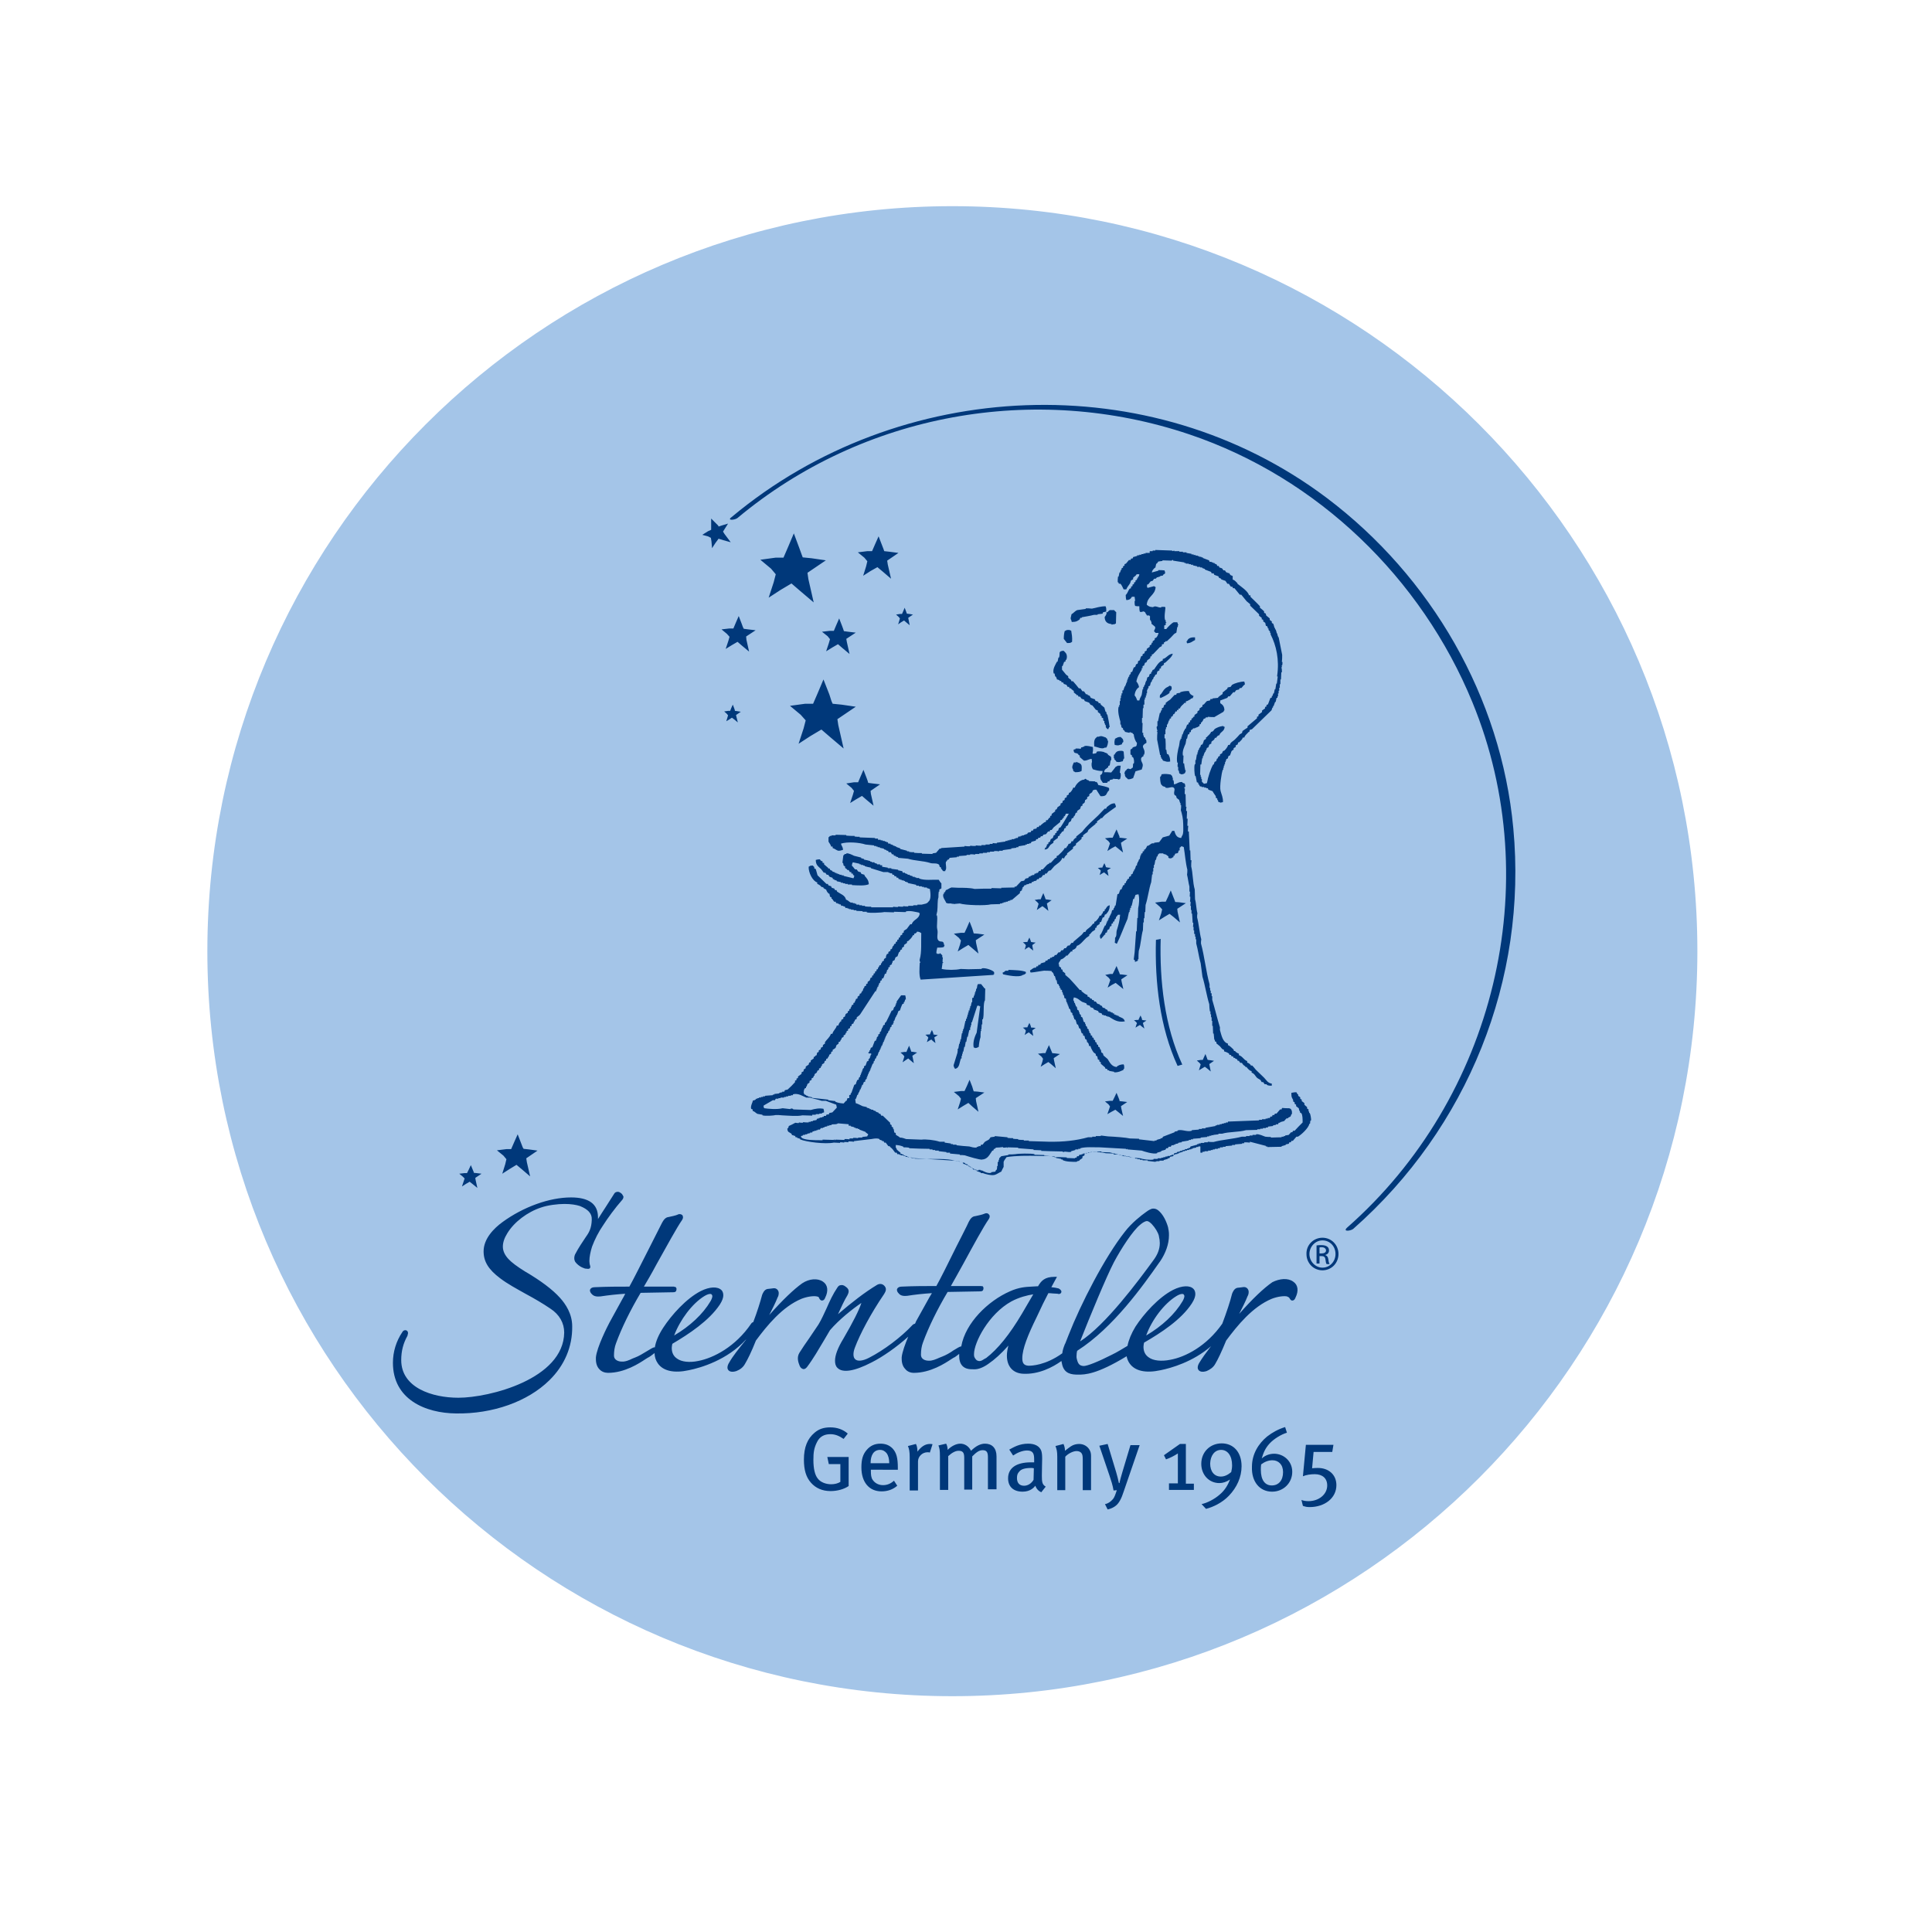 <?xml version="1.0" encoding="utf-8"?>
<!-- Generator: Adobe Illustrator 19.2.1, SVG Export Plug-In . SVG Version: 6.00 Build 0)  -->
<svg version="1.1" id="layer" xmlns="http://www.w3.org/2000/svg" xmlns:xlink="http://www.w3.org/1999/xlink" x="0px" y="0px"
	 viewBox="0 0 652 652" style="enable-background:new 0 0 652 652;" xml:space="preserve">
<style type="text/css">
	.st0{fill-rule:evenodd;clip-rule:evenodd;fill:#A4C5E8;}
	.st1{fill:none;stroke:#A4C5E8;stroke-width:2.843;}
	.st2{fill-rule:evenodd;clip-rule:evenodd;fill:#00387A;}
</style>
<path class="st0" d="M571.4,321c0,138-112,250-250,250c-138,0-250-112-250-250c0-138,112-250,250-250C459.4,71,571.4,183,571.4,321"
	/>
<path class="st1" d="M571.4,321c0,138-112,250-250,250c-138,0-250-112-250-250c0-138,112-250,250-250C459.4,71,571.4,183,571.4,321z
	"/>
<path class="st2" d="M373.3,206.4c-0.3,0.1-0.6,0.1-1,0.2c-0.1,0.2-0.2,0.3-0.2,0.5c-0.6,0.1-1.1,0.1-1.7,0.2v0.2
	c-0.4,0-0.8,0-1.2,0c-1.4,0.3-2.7,0.6-4.1,0.8v0.2c-0.2,0-0.3,0-0.5,0c-0.1,0.2-0.2,0.3-0.2,0.5c-0.8,0.6-1.2,0.9-2.7,0.9
	c-0.1-0.2-0.1-0.5-0.2-0.7c-0.4-0.5,0-1.1,0.1-1.9c0.7-0.4,1.2-1.1,1.9-1.4c1-0.1,1.9-0.3,2.9-0.4v-0.2c0.7,0,1.4,0,2.1,0.1
	c1.4-0.3,3-0.8,4.6-0.8C373.3,205,373.4,205.5,373.3,206.4"/>
<path class="st2" d="M232.6,462.5"/>
<path class="st2" d="M391.8,462.5"/>
<path class="st2" d="M416,195.6c0.8,0.2,1.1,0.8,1.6,1.2c0,0.1,0,0.2,0,0.2c1.1,0.9,3.6,2.5,3.9,3.9c0.1,0,0.3,0,0.5,0
	c0,0.2,0,0.3,0,0.5c1.1,1.1,2.2,2.1,3.2,3.2c0,0.2,0,0.3,0,0.5c0.5,0.4,1,0.8,1.4,1.2c0,0.2,0,0.3,0,0.5c0.2,0.1,0.3,0.2,0.5,0.2
	c0.1,0.2,0.2,0.5,0.2,0.7c0.4,0.3,0.8,0.7,1.2,1c0,0.2,0,0.3,0,0.5c0.2,0.2,0.4,0.3,0.7,0.5c0,0.2,0,0.3,0,0.5
	c0.1,0.1,0.3,0.2,0.5,0.3c0.2,0.5,0.3,1,0.4,1.4c0.1,0,0.1,0,0.2,0c0,0.2,0,0.3,0,0.5c0.1,0,0.2,0,0.2,0c0.2,0.5,0.3,1,0.4,1.4h0.2
	c0,0.2,0,0.5,0,0.7c0.1,0,0.1,0,0.2,0c0,0.2,0,0.3,0,0.5c0.1,0,0.2,0,0.2,0c0.4,2,0.8,4,1.2,6c0,0.8,0,1.6-0.1,2.4
	c0.1,0,0.2,0,0.2,0c0,0.4,0,0.8-0.1,1.2h-0.2c0,0.1,0,0.1,0,0.2c0.1,0,0.1,0,0.2,0c-0.1,0.2-0.2,0.3-0.3,0.5c0.1,0,0.1,0,0.2,0
	c0,0.1,0,0.1,0,0.2c-0.1,0-0.1,0-0.2,0c0,0.1,0,0.2,0,0.2c0.1,0,0.2,0,0.2,0c0,0.4,0,0.8,0,1.2c-0.1,0-0.1,0-0.2,0
	c0,0.8-0.1,1.6-0.1,2.4c-0.1,0-0.2,0-0.2,0c0,0.5,0,1.1,0,1.6c-0.1,0-0.2,0-0.2,0c0,0.4,0,0.8,0,1.2c-0.1,0-0.2,0-0.2,0
	c0,0.3,0,0.6,0,1c-0.1,0-0.2,0-0.2,0c0,0.3,0,0.6,0,0.9c-0.1,0-0.1,0-0.2,0c0,0.3,0,0.6,0,1c-0.1,0-0.2,0-0.2,0v0.5h-0.3
	c-0.1,0.5-0.2,0.9-0.3,1.4c-0.1,0-0.2,0-0.2,0c-0.2,0.5-0.3,0.9-0.5,1.4c-0.1,0-0.1,0-0.2,0c0,0.2,0,0.3,0,0.5h-0.2
	c-0.1,0.3-0.2,0.6-0.3,0.9c-2.2,2.1-4.4,4.3-6.6,6.4c-0.2,0.1-0.5,0.1-0.7,0.2c-0.1,0.2-0.2,0.5-0.2,0.7c-0.1,0-0.2,0-0.2,0
	c-0.5,0.6-1.2,1-1.5,1.9c-0.2,0-0.3,0-0.5,0c-0.2,0.8-0.8,1.1-1.2,1.6c-0.1,0-0.2,0-0.3,0c-0.1,0.2-0.2,0.5-0.2,0.7
	c-0.3,0.1-0.5,0.3-0.7,0.4c0,0.2,0,0.3,0,0.5c-0.3,0.1-0.5,0.3-0.7,0.4c0,0.2,0,0.3,0,0.5c-0.3,0.1-0.5,0.3-0.7,0.5
	c-0.2,0.5-0.3,0.9-0.5,1.4c-0.2,0.1-0.3,0.2-0.5,0.2c-0.1,0.3-0.2,0.6-0.3,0.9c-0.2,0.1-0.3,0.1-0.5,0.2c0,0.2,0,0.3,0,0.5
	c-0.1,0-0.2,0-0.2,0c0,0.2,0,0.3,0,0.5c-0.1,0-0.1,0-0.2,0c0,0.2,0,0.5,0,0.7h-0.2c0,0.1,0,0.3,0,0.5c-0.1,0-0.2,0-0.2,0
	c0,0.2,0,0.5,0,0.7c-0.1,0-0.1,0-0.2,0c0,0.2,0,0.5,0,0.7c-0.1,0-0.2,0-0.2,0c-0.3,0.9-1.1,5.6-0.7,7.1c0.3,1.2,0.9,2.3,0.8,3.8
	c-0.3,0.1-0.6,0.1-1,0.2v-0.2c-0.2,0-0.3,0-0.5,0c-0.1-0.2-0.1-0.5-0.2-0.7c0,0-0.2,0-0.2,0c0-0.2,0-0.3,0-0.5
	c-0.2-0.1-0.3-0.2-0.5-0.3c0-0.2,0-0.3,0-0.5c-0.4-0.6-0.8-1.1-1.1-1.7c-0.5-0.2-0.9-0.3-1.4-0.5c-0.1-0.2-0.1-0.3-0.2-0.5
	c-0.2,0-0.3,0-0.5,0v-0.2c-0.2,0-0.5,0-0.7,0v-0.2c-0.3,0-0.6,0-0.9,0c0-0.1,0-0.2,0-0.2c-0.2,0-0.3,0-0.5,0
	c-0.2-0.2-0.3-0.5-0.4-0.7c-0.1,0-0.2,0-0.2,0c0-0.2,0-0.3,0-0.5c-0.2-0.1-0.3-0.2-0.5-0.2c-0.1-0.7-0.3-1.4-0.4-2.1
	c-0.1,0-0.2,0-0.2,0c-0.2-0.6-0.4-3.1-0.1-4c0.1,0,0.1,0,0.2,0c0-0.5,0-0.9,0-1.4c0.1,0,0.2,0,0.2,0c0.1-0.6,0.2-1.3,0.3-1.9
	c0.1,0,0.2,0,0.2,0c0-0.2,0-0.5,0-0.7c0.1,0,0.2,0,0.2,0c0-0.2,0-0.5,0-0.7c0.1,0,0.1,0,0.2,0c0.1-0.3,0.2-0.6,0.3-0.9
	c0.1,0,0.2,0,0.2,0c0.1-0.3,0.2-0.6,0.3-0.9c0.2-0.1,0.3-0.1,0.5-0.2c0.2-0.5,0.4-0.9,0.5-1.4c0.2-0.1,0.5-0.3,0.7-0.5
	c0-0.2,0-0.3,0-0.5c0.1,0,0.2,0,0.2,0c0.5-0.6,1.2-1,1.5-1.8c1-0.2,0.8-0.7,1.4-1.1c0.7-0.4,1.6-0.8,2.7-0.9c0.2,0.3,0,0.1,0.5,0.3
	c-0.2,1.7-1.4,1.5-1.8,2.8c-0.8,0.2-0.5,0.3-1,0.7c0,0.1,0,0.2,0,0.2c-0.2,0-0.3,0-0.5,0c-0.3,1-0.8,0.8-1.2,1.4c0,0.2,0,0.3,0,0.5
	c-0.2,0.1-0.5,0.3-0.7,0.4c-0.1,0.3-0.2,0.6-0.3,0.9c-0.2,0.1-0.3,0.1-0.5,0.2c-0.1,0.3-0.2,0.6-0.3,0.9c-0.1,0-0.2,0-0.2,0
	c0,0.2,0,0.3,0,0.5c-0.1,0-0.2,0-0.2,0c-0.2,0.5-0.4,0.9-0.5,1.4c-0.1,0-0.2,0-0.2,0c0,0.2,0,0.5,0,0.7c-0.1,0-0.2,0-0.2,0
	c-0.1,0.7-0.2,1.4-0.3,2.1c-0.1,0-0.2,0-0.3,0c0,1.2-0.1,2.4-0.1,3.5c0.1,0,0.1,0,0.2,0c0,0.2,0,0.5,0,0.7c0.1,0,0.1,0,0.2,0
	c0,0.2,0,0.5,0,0.7c0.1,0,0.2,0,0.2,0c0,0.3,0,0.6,0,0.9c0,0,0.5,0.5,0.7,0.7c0.3-0.1,0.7-0.1,1-0.2c0.4-2.2,1.2-4.7,2.1-6.3
	c0.1,0,0.2,0,0.2,0c0.1-0.3,0.2-0.6,0.3-0.9c0.2-0.1,0.3-0.1,0.5-0.2c0.1-0.3,0.2-0.6,0.3-0.9c0.1,0,0.2,0,0.2,0
	c0.1-0.2,0.2-0.5,0.3-0.7c0.2-0.1,0.3-0.1,0.5-0.2c0-0.2,0-0.3,0-0.5c0.3-0.1,0.5-0.3,0.7-0.4c0.1-0.2,0.2-0.5,0.3-0.7
	c0.1-0.1,0.3-0.1,0.5-0.2c0.5-0.5,1-1.1,1.3-1.9c0.2,0,0.3,0,0.5,0c0.3-1,1.1-1.2,1.7-1.8c0.6-0.6,1.2-1.2,1.7-1.8
	c0.2-0.1,0.5-0.3,0.7-0.4c0.1-0.2,0.2-0.5,0.2-0.7c0.6-0.4,1.1-0.8,1.7-1.1c0-0.2,0-0.3,0-0.5c1.1-0.9,2.1-1.8,3.2-2.7
	c0-0.2,0-0.3,0-0.5c0.2-0.1,0.3-0.1,0.5-0.2c0-0.1,0-0.3,0-0.5c0.4-0.3,0.8-0.6,1.2-0.9c0-0.2,0-0.3,0-0.5c0.3-0.2,0.6-0.5,1-0.7
	c0-0.2,0-0.3,0-0.5c0.2-0.1,0.3-0.1,0.5-0.2v-0.5c0.2-0.1,0.4-0.1,0.5-0.2c0.3-0.7,0.5-1.4,0.8-2.1c0.2-0.1,0.3-0.2,0.5-0.2
	c0-0.2,0-0.3,0-0.5c0.1,0,0.2,0,0.2,0c0.1-0.3,0.2-0.6,0.3-0.9c0.1,0,0.1,0,0.2,0c0.1-0.5,0.2-0.9,0.3-1.4c0.1,0,0.2,0,0.2,0
	c0.1-0.6,0.2-1.3,0.3-1.9c0.1,0,0.1,0,0.2,0c0.1-0.8,0.2-1.6,0.3-2.4h-0.2c0-0.1,0-0.2,0-0.2c0.8-5.5-0.3-10.3-2.2-14
	c0-0.2,0-0.3,0-0.5c-0.1,0-0.2,0-0.2,0c0-0.2,0-0.3,0-0.5l-0.5-0.5c0-0.2,0-0.3,0-0.5c-0.1,0-0.2,0-0.2,0c-0.1-0.2-0.1-0.5-0.2-0.7
	c-0.2-0.1-0.3-0.2-0.5-0.2c-0.1-0.3-0.1-0.6-0.2-1c-0.2-0.2-0.5-0.3-0.7-0.5c0-0.2,0-0.3,0-0.5c-0.2-0.1-0.3-0.2-0.5-0.2
	c0-0.2,0-0.3,0-0.5c-0.3-0.2-0.6-0.5-0.9-0.7c0-0.1,0-0.3,0-0.5c-1-1-2-1.9-3-2.9c0-0.2,0-0.3,0-0.5c-0.4-0.3-0.8-0.7-1.2-1
	c-0.6-0.7-1.2-1.5-1.8-2.2c-0.2,0-0.3,0-0.5,0c-0.6-0.7-1.2-1.5-1.8-2.2c-0.2,0-0.3,0-0.5,0c-0.1-0.2-0.1-0.3-0.2-0.5
	c-0.2,0-0.3,0-0.5,0c-0.2-0.3-0.5-0.6-0.7-1c-0.2,0-0.3,0-0.5,0c-0.2-0.3-0.4-0.7-0.7-1c-0.5-0.2-1-0.3-1.4-0.5c0-0.1,0-0.1,0-0.2
	c-0.2-0.1-0.5-0.2-0.7-0.3c-0.1-0.2-0.2-0.3-0.2-0.5c-0.5-0.2-0.9-0.3-1.4-0.5c-0.1-0.2-0.2-0.3-0.2-0.5c-0.2,0-0.5,0-0.7,0
	c-0.1-0.2-0.1-0.3-0.2-0.5c-0.7-0.3-1.4-0.5-2.1-0.8v-0.2c-0.3-0.1-0.6-0.2-0.9-0.3c0-0.1,0-0.1,0-0.2c-0.2,0-0.5,0-0.7,0
	c0-0.1,0-0.1,0-0.2H404c0-0.1,0-0.2,0-0.2c-0.5-0.1-1-0.2-1.4-0.3c0-0.1,0-0.2,0-0.2c-0.3,0-0.5,0-0.7,0c0-0.1,0-0.2,0-0.2
	c-0.3,0-0.5,0-0.7,0c0-0.1,0-0.2,0-0.2c-0.3,0-0.6,0-1,0c0-0.1,0-0.1,0-0.2c-0.2,0-0.3,0-0.5,0c0-0.1,0-0.2,0-0.2
	c-1.3-0.2-2.5-0.4-3.8-0.6v-0.2c-0.4-0.1-0.4,0.2-0.5,0.2c-1,0-2.1-0.1-3.1-0.1c0,0.1,0,0.2,0,0.2c-0.5,0.1-1,0.1-1.4,0.2
	c-0.2,0.2-0.3,0.5-0.5,0.7h-0.2c-0.1,0.5-0.2,0.9-0.3,1.4c-0.1,0-0.2,0-0.2,0c-0.5,0.6-0.8,0.7-1,1.6c0.7-0.2,1.4-0.4,2.2-0.6
	c0-0.1,0-0.2,0-0.2c0.7,0,1.4,0,2.1,0.1c0.1,0.4,0.2,0.4,0.2,1c-0.2,0.2-0.5,0.3-0.7,0.5c0,0.1,0,0.1,0,0.2c-0.3,0.1-0.6,0.1-1,0.2
	c0,0.1,0,0.2,0,0.2c-0.1,0-0.3,0-0.5,0c0,0.1,0,0.1,0,0.2c-0.2,0-0.3,0-0.5,0l-0.5,0.5c-0.2,0-0.3,0-0.5,0c-0.2,0.2-0.3,0.5-0.5,0.7
	c-0.2,0.1-0.5,0.1-0.7,0.2c-0.2,0.3-0.5,0.6-0.7,0.9c-0.2,0.1-0.3,0.2-0.5,0.2c0,0.3,0,0.6,0,0.9c0.3,0.2,0.1,0,0.2,0.2
	c0.7-0.2,1.4-0.4,2.2-0.6c0.3,0.3,0,0.1,0.5,0.3c-0.2,2.9-2.8,3.1-3,6c0.7,0.5,0.8,0.7,2.1,0.8c0.9-0.7,1.8,0.3,2.8,0.1
	c0-0.1,0-0.2,0-0.2c0.4,0,0.8,0,1.2,0c0.2,0.3,0,0,0.2,0.2c0,0.8-0.5,3.1-0.1,4.3c0.1,0,0.2,0,0.2,0c0,0.2,0,0.5,0,0.7
	c0.1,0,0.2,0,0.2,0c0,0.1,0,0.2,0,0.2c-0.1,0-0.1,0-0.2,0c0,0.2,0,0.5,0,0.7c-0.2,0.1-0.3,0.1-0.5,0.2c0,0.4,0,0.8,0,1.2
	c0.2,0,0.5,0,0.7,0c0.3-0.5,1.9-2.1,2.5-2.3c0.4,0,0.8,0,1.2,0c0.1,0.2,0.2,0.5,0.2,0.7c0.1,0,0.2,0,0.2,0v0.2c-0.1,0-0.1,0-0.2,0
	c0,0.2,0,0.5,0,0.7c-0.1,0-0.2,0-0.2,0c-0.1,0.6-0.2,1.3-0.3,1.9c-0.2,0.1-0.5,0.3-0.7,0.4c-0.8,0.9-1.6,1.7-2.5,2.5
	c-0.1,0-0.3,0-0.5,0c0,0.1,0,0.2,0,0.2c-0.1,0.1-0.3,0.1-0.5,0.2c0,0.2,0,0.3,0,0.5c-0.2,0.1-0.5,0.1-0.7,0.2c0,0.2,0,0.3,0,0.5
	c-0.2,0.2-0.5,0.3-0.7,0.4c-0.7,0.8-1.5,1.5-2.2,2.3c-0.2,0.1-0.3,0.2-0.5,0.2v0.5c-0.2,0.1-0.3,0.1-0.5,0.2c0,0.2,0,0.3,0,0.5
	c-0.3,0.2-0.6,0.5-1,0.7c-0.1,0.2-0.2,0.5-0.3,0.7c-0.2,0.1-0.3,0.1-0.5,0.2c-0.1,0.3-0.2,0.6-0.3,0.9c-0.2,0.1-0.3,0.1-0.5,0.2
	c0,0.2,0,0.5,0,0.7c-0.1,0-0.2,0-0.3,0c0,0.2,0,0.3,0,0.5c-0.7,1.2-1.5,2.3-1.8,4c0.4,0.4,0.8,1.2,0.9,1.9c-0.8,0.5-1.4,1.5-1.5,2.8
	c0.4,0.4,0.7,1.1,0.9,1.7c0.2,0,0.5,0,0.7,0c0.1-0.7,0.6-1.3,0.8-1.9c0.1-0.6,0.2-1.2,0.3-1.9c0.1,0,0.1,0,0.2,0c0-0.2,0-0.5,0-0.7
	c0.1,0,0.2,0,0.2,0c0.1-0.3,0.2-0.6,0.3-0.9c0.1,0,0.1,0,0.2,0c0-0.2,0-0.5,0-0.7c0.1,0,0.2,0,0.2,0c0-0.2,0-0.3,0-0.5
	c0.1,0,0.2,0,0.2,0c0.1-0.4,0.2-0.8,0.3-1.2c0.2-0.1,0.3-0.1,0.5-0.2c0.1-0.3,0.2-0.6,0.3-0.9c0.2-0.1,0.3-0.1,0.5-0.2
	c0-0.1,0-0.3,0-0.5c0.1,0,0.2,0,0.2,0c0.1-0.2,0.2-0.5,0.3-0.7c0.2-0.1,0.3-0.1,0.5-0.2c0.7-1,1.6-2.7,2.9-3c0-0.2,0-0.3,0-0.5
	c1.4-0.3,1.7-1.6,3.4-1.8c-0.3,1.2-1.7,2.2-2.5,3c-0.2,0.1-0.3,0.1-0.5,0.2c0,0.2,0,0.3,0,0.5c-0.3,0.2-0.6,0.4-1,0.7
	c0,0.2,0,0.3,0,0.5c-0.2,0.1-0.3,0.1-0.5,0.2c0,0.2,0,0.3,0,0.5c-0.2,0.1-0.5,0.3-0.7,0.4c-0.1,0.3-0.2,0.6-0.2,0.9
	c-0.2,0.1-0.3,0.2-0.5,0.2c-0.1,0.2-0.2,0.5-0.3,0.7c-0.1,0-0.1,0-0.2,0c-0.1,0.3-0.2,0.6-0.3,0.9c-0.1,0-0.2,0-0.2,0
	c-0.1,0.3-0.2,0.6-0.3,0.9c-0.1,0-0.2,0-0.2,0c-0.1,0.4-0.2,0.8-0.3,1.2c-0.1,0.1-0.3,0.1-0.5,0.2c0,0.2,0,0.5,0,0.7
	c-0.1,0-0.2,0-0.3,0c0,0.2,0,0.3,0,0.5c0,0-0.1,0-0.2,0c0,0.4,0,0.8,0,1.2c-0.1,0-0.2,0-0.2,0c0,0.2,0,0.5,0,0.7h-0.2
	c0,0.2,0,0.5,0,0.7c-0.1,0-0.2,0-0.3,0c0,0.2,0,0.5,0,0.7c-0.1,0-0.2,0-0.2,0c0,0.6,0,1.1,0,1.7c-0.1,0-0.2,0-0.3,0
	c0,0.4,0,0.8,0,1.2h-0.2c0,1.1-0.1,2.2-0.1,3.3c-0.1,0-0.2,0-0.2,0c0,0.6,0,1.1,0,1.7c0.1,0,0.2,0,0.2,0c0,1.1-0.1,2.2-0.1,3.3
	c0.1,0,0.2,0,0.3,0c0,0.3,0,0.6,0,0.9h0.2c0,0.2,0,0.3,0,0.5c0.1,0.1,0.3,0.2,0.5,0.3c0,0.1,0,0.3,0,0.5c0.1,0,0.1,0,0.2,0
	c0.2,0.4,0.2,0.6,0.2,1.2c-2.6,1.4,0,1.8-0.8,4c-0.1,0-0.2,0-0.2,0c0,0.2,0,0.3,0,0.5c-0.3,0.1-0.5,0.3-0.7,0.5
	c-0.4,0.8,0.3,1.7,0.4,2.1c0.2,0.8-0.2,1.4-0.3,1.9c-0.7,0.2-1.4,0.4-2.1,0.6c-0.3,0.8-0.5,1.6-0.8,2.3c-0.6,0.2-0.8,0.4-1.7,0.4
	c-0.6-0.7-1.1-0.6-1.1-1.9c-0.1,0-0.2,0-0.2,0c0-0.1,0.2-0.4,0.3-0.9c0.3-0.1,0.7-0.7,0.7-0.7c0.9-0.4,0.8,0.6,1.7-0.4
	c0.1,0,0.2,0,0.2,0c0-0.5,0.1-0.9,0.1-1.4c0.1,0,0.2,0,0.2,0c0.3-0.5,0-1.9-0.2-2.1c-0.1-0.1-0.3-0.2-0.4-0.2c0-0.2,0-0.3,0-0.5
	c-0.2-0.1-0.3-0.2-0.5-0.3c0-0.6,0-1.1,0-1.6c0.2-0.2,0.5-0.3,0.7-0.5v-0.2c1-0.6,1.4,0.1,1.5-1.6c-0.6-0.6-1-1.9-1.1-2.9
	c-0.3-0.1-0.4-0.4-0.5-0.5c-0.2,0-0.3,0-0.5,0v-0.2c-0.4-0.1-0.4,0.2-0.5,0.2c-0.5-0.1-1-0.2-1.4-0.3c-0.1-0.2-0.3-0.5-0.5-0.7
	c-0.1,0-0.1,0-0.2,0c0-0.2,0-0.3,0-0.5c-0.1-0.1-0.3-0.2-0.5-0.3c-0.1-0.3-0.1-0.6-0.2-1h-0.2c0-0.3,0-0.6,0-1c-0.3-1-1-3.3-0.6-5
	c0.1,0,0.2,0,0.3,0c-0.1-0.2-0.2-0.3-0.2-0.5c0.1,0,0.2,0,0.3,0c0-0.5,0-0.9,0-1.4c0.1,0,0.2,0,0.2,0c0-0.3,0-0.6,0-1
	c0.1,0,0.1,0,0.2,0c0-0.3,0-0.6,0-0.9c0.1,0,0.1,0,0.2,0c0-0.3,0-0.5,0-0.7c0.1,0,0.2,0,0.3,0c0-0.3,0-0.6,0-1c0.1,0,0.2,0,0.3,0
	c0.2-0.5,0.3-1,0.5-1.4h0.2c0-0.2,0-0.3,0-0.5c0.1,0,0.1,0,0.2,0c0-0.1,0-0.3,0-0.5c0.1,0,0.1,0,0.2,0c0-0.2,0-0.3,0-0.5
	c0.1,0,0.2,0,0.2,0c0-0.2,0-0.5,0-0.7c0.1,0,0.1,0,0.2,0c0-0.2,0-0.3,0-0.5c0.1,0,0.2,0,0.2,0c0-0.2,0-0.3,0-0.5c0.1,0,0.2,0,0.3,0
	c0-0.2,0-0.3,0-0.5l0.5-0.5v-0.5c0.2-0.1,0.3-0.1,0.5-0.2c0.2-0.5,0.3-0.9,0.5-1.4c0.2-0.1,0.3-0.2,0.5-0.2c0.1-0.3,0.2-0.6,0.3-0.9
	c0.2-0.1,0.3-0.1,0.5-0.2c0.1-0.3,0.2-0.6,0.2-0.9c0.2-0.1,0.3-0.1,0.5-0.2c0.2-0.5,0.3-0.9,0.5-1.4c0.1-0.1,0.3-0.1,0.5-0.2
	c0-0.2,0-0.3,0-0.5c0.2-0.1,0.5-0.3,0.7-0.4c0-0.2,0-0.3,0-0.5c0.3-0.1,0.5-0.3,0.7-0.4c0-0.2,0-0.3,0-0.5c0.3-0.2,0.6-0.5,1-0.7
	v-0.5c0.2-0.1,0.3-0.1,0.5-0.2c0.1-0.2,0.2-0.5,0.2-0.7c0.1,0,0.2,0,0.3,0c0-0.2,0-0.3,0-0.5c0.2-0.1,0.5-0.3,0.7-0.5
	c0-0.2,0-0.3,0-0.5c0.2-0.1,0.3-0.1,0.5-0.2c0.4-0.4,0.6-0.9,0.8-1.6c-0.3,0-0.6,0-1,0c0-0.1-0.5-0.5-0.5-0.5
	c-0.1-0.5,0.6-0.9,0.3-1.6c-0.4-0.3-0.8-0.7-1.2-1c0-0.2,0-0.5,0-0.7c-0.1,0-0.2,0-0.2,0c0-0.2,0-0.3,0-0.5h-0.3c0-0.5,0-1,0-1.4
	c-0.1,0-0.2,0-0.2,0c0-0.1,0-0.2,0-0.2c-0.3,0-0.6,0-0.9,0c0-0.1,0-0.2,0-0.2c-0.7-0.6-0.1-1-1.4-1.2c0,0.1,0,0.2,0,0.2
	c-0.3,0-0.6,0-0.9,0c-0.2-0.6-0.2-1.1-0.2-1.9c-0.5,0-1,0-1.4-0.1c-0.2-0.4-0.2-0.9-0.2-1.7h0.2c-0.1-0.5-0.1-0.9-0.2-1.4
	c-0.3,0-0.6,0-0.9,0c-0.4,0.7-0.8,1.1-1.9,1.1c-0.1-0.4-0.2-0.9-0.2-1.7c0.6-0.5,0.8-1.4,1.3-2.1c0.2-0.1,0.3-0.1,0.5-0.2
	c0-0.2,0-0.3,0-0.5c0.1-0.1,0.3-0.1,0.5-0.2v-0.5c0.2-0.1,0.3-0.1,0.5-0.2c0-0.2,0-0.3,0-0.5c0.2-0.1,0.3-0.1,0.5-0.2v-0.5
	c0.2-0.1,0.3-0.2,0.5-0.2c0-0.2,0-0.3,0-0.5c0.1,0,0.2,0,0.3,0c0-0.2,0-0.3,0-0.5c0.1,0,0.1,0,0.2,0c0.2-0.3,0.2-0.4,0.3-0.9
	c-0.3,0-0.6,0-0.9,0c-0.3,0.6-0.9,0.8-1.2,1.2c0,0.2,0,0.3,0,0.5c-0.2,0.1-0.5,0.3-0.7,0.4c-0.1,0.3-0.2,0.6-0.3,0.9
	c-0.4,0.7-1,1.3-1.3,2.1c-0.3,0-0.6,0-0.9,0c-0.3-0.6-0.7-1.6-1.1-1.9c-0.1,0-0.3,0-0.5,0c-0.1-0.2-0.1-0.3-0.2-0.5
	c-0.1,0-0.2,0-0.2,0c0-0.6,0-1.3,0.1-1.9c0.1,0,0.2,0,0.2,0c0.1-0.5,0.2-0.9,0.3-1.4c0.1,0,0.2,0,0.2,0c0.1-0.3,0.2-0.6,0.3-0.9
	c0.1,0,0.1,0,0.2,0c0-0.2,0-0.3,0-0.5c0.2-0.1,0.3-0.2,0.5-0.2c0-0.2,0-0.3,0-0.5c0.2-0.1,0.3-0.1,0.5-0.2c0-0.2,0-0.3,0-0.5
	c0.2-0.1,0.3-0.1,0.5-0.2c0.3-0.4,0.7-0.8,1-1.2c0.1,0,0.3,0,0.5,0c0.1-0.1,0.2-0.3,0.2-0.5c0.2,0,0.3,0,0.5,0
	c0.1-0.2,0.2-0.3,0.2-0.5c0.5-0.1,1-0.3,1.4-0.4c0-0.1,0-0.2,0-0.2c0.3,0,0.5,0,0.7,0c0-0.1,0-0.2,0-0.2c0.2,0,0.5,0,0.7,0v-0.2
	c0.3,0,0.5,0,0.7,0v-0.2c0.3,0,0.5,0,0.7,0v-0.2c0.5,0,1,0,1.4,0V186c0.3,0,0.7,0,1,0c0-0.1,0-0.2,0-0.2c0.3,0,0.6,0,0.9,0
	c0-0.1,0-0.1,0-0.2c1.9,0.1,3.8,0.1,5.7,0.2c0,0.1,0,0.1,0,0.2c0.3-0.1,0.5-0.1,0.7-0.2c0,0.1,0,0.2,0,0.2c0.6,0,1.1,0,1.7,0
	c0,0.1,0,0.2,0,0.2c0.4,0,0.8,0,1.2,0v0.2c0.4,0,0.8,0,1.2,0c0,0.1,0,0.1,0,0.2c0.5,0.1,1.1,0.2,1.7,0.3c0,0.1,0,0.2,0,0.2
	c0.2,0,0.5,0,0.7,0c0,0.1,0,0.2,0,0.2c0.2,0,0.5,0,0.7,0v0.2c0.2,0,0.5,0,0.7,0c0,0.1,0,0.2,0,0.2c0.2,0,0.3,0,0.5,0
	c0,0.1,0,0.2,0,0.2c0.2,0,0.5,0,0.7,0c0,0.1,0,0.2,0,0.2c0.2,0,0.3,0,0.5,0v0.2c0.7,0.3,1.4,0.5,2.1,0.8c0.1,0.2,0.2,0.3,0.2,0.5
	c0.2,0,0.5,0,0.7,0c0,0.1,0,0.2,0,0.2c0.2,0,0.3,0,0.5,0c0,0.1,0,0.2,0,0.2c0.2,0,0.3,0,0.5,0v0.2c0.2,0.1,0.5,0.2,0.7,0.3
	c0.1,0.2,0.1,0.3,0.2,0.5c0.2,0,0.3,0,0.5,0c0.1,0.2,0.1,0.3,0.2,0.5c0.3,0.1,0.6,0.2,0.9,0.3c0.2,0.2,0.3,0.5,0.5,0.7
	c0.1,0,0.3,0,0.5,0c0.1,0.2,0.3,0.5,0.5,0.7c0.2,0,0.3,0,0.4,0v0.2c0.2,0,0.3,0,0.5,0c0.1,0.2,0.3,0.5,0.5,0.7
	c0.3,0.1,0.5,0.2,0.7,0.3C416,195.3,416,195.4,416,195.6 M374.5,205.9c-0.3,0.3-0.5,0.3-0.7,0.7c-0.1,0-0.3,0-0.5,0
	c0.4,0.3-0.2,1.3-0.5,1.6c0,1.6,0.9,2.3,2.3,2.4c0,0.1,0,0.2,0,0.2c0.4-0.1,0.8-0.1,1.2-0.2c0.2-0.3,0,0,0.3-0.2
	c0-1.3,0.1-2.5,0.1-3.8c0,0-0.6-0.5-0.7-0.7C375.5,205.9,375,205.9,374.5,205.9 M361.5,212.8c0.2,1.3,0.4,2.2,0.3,3.8
	c-0.7,0.4-0.4,0.4-1.7,0.4c-0.4-0.5-0.8-1-1.1-1.4c0-1,0.1-1.9,0.3-2.6c0.8-0.4,0.4-0.4,1.7-0.4C361.3,212.9,361,212.7,361.5,212.8
	 M403.3,215.1c0,0.3,0,0.6,0,0.9c-0.9,0.4-1.3,1-2.7,1.1c-0.1-0.2-0.1-0.5-0.2-0.7h0.2C400.9,215.4,401.9,215,403.3,215.1
	 M356.7,229.3c-0.1-0.5-0.2-0.6-0.4-1c-0.1,0-0.1,0-0.2,0c-0.1-0.3-0.1-0.6-0.2-1c-0.1,0-0.2,0-0.3,0c-0.5-1.5,0.7-3.2,1.1-4
	c0.1,0,0.1,0,0.2,0c0.1-0.5,0.2-0.9,0.3-1.4h0.2c0.5-1.4-0.5-2.1,1.5-2.3c0.3,0.3,0.5,0.4,0.7,0.7c0.5,0.5,0.6,1.7,0.2,2.4
	c-0.1,0-0.2,0-0.2,0c0,0.2,0,0.3,0,0.5c-0.2,0.1-0.3,0.1-0.5,0.2c-0.2,0.5-0.3,0.9-0.5,1.4c-0.1,0-0.2,0-0.2,0c0,0.4,0,0.8,0,1.2
	c0.5,0.6,0.9,1.1,1.4,1.7c0.2,0.2,0.5,0.3,0.7,0.5c0,0.2,0,0.3,0,0.5c0.3,0.3,0.6,0.5,0.9,0.7c0.1,0.2,0.1,0.3,0.2,0.5
	c0.2,0,0.3,0,0.5,0c0.7,0.8,1.4,1.6,2,2.4c0.2,0,0.3,0,0.5,0c0.2,0.3,0.4,0.6,0.7,1c0.2,0,0.3,0,0.5,0c0.2,0.3,0.5,0.6,0.7,1
	c0.2,0,0.3,0,0.5,0c0,0.1,0,0.2,0,0.2c0.2,0.1,0.5,0.2,0.7,0.3c0.2,0.2,0.3,0.5,0.4,0.7c0.5,0.2,0.9,0.3,1.4,0.5
	c0.1,0.2,0.1,0.3,0.2,0.5c0.3,0.1,0.6,0.2,0.9,0.3c0.1,0.2,0.1,0.3,0.2,0.5c0.2,0,0.3,0,0.5,0c0.1,0.2,0.2,0.3,0.2,0.5
	c0.4,0.3,0.8,0.7,1.2,1c0.1,0.5,0.3,1,0.4,1.4c0.1,0,0.2,0,0.2,0c0.1,0.3,0.1,0.6,0.2,0.9c0.1,0,0.2,0,0.2,0
	c0.3,1.4,0.6,2.8,0.8,4.3c-0.1,0-0.2,0-0.2,0c-0.1,0.2-0.2,0.5-0.3,0.7c-0.5-0.2-0.2,0-0.5-0.3c-0.5-0.5-0.2-0.5-0.4-1.2
	c-0.1,0-0.1,0-0.2,0c0-0.2,0-0.3,0-0.5c-0.1,0-0.2,0-0.2,0c0-0.2,0-0.5,0-0.7c-0.1-0.1-0.3-0.2-0.4-0.3c0-0.2,0-0.5,0-0.7
	c-0.2-0.1-0.3-0.2-0.5-0.2v-0.5c-0.1-0.1-0.3-0.2-0.4-0.2v-0.5c-0.3-0.3-0.6-0.5-0.9-0.7c0-0.2,0-0.3,0-0.5
	c-0.2-0.1-0.5-0.2-0.7-0.3c-0.4-0.5-0.8-1-1.1-1.4c-0.2-0.1-0.5-0.2-0.7-0.3c-0.1-0.2-0.3-0.5-0.5-0.7c-0.5-0.2-0.9-0.3-1.4-0.5
	c-0.1-0.2-0.2-0.3-0.2-0.5c-0.3-0.1-0.6-0.2-0.9-0.3c-0.2-0.2-0.3-0.5-0.5-0.7c-0.1,0-0.3,0-0.5,0c-0.1-0.1-0.2-0.3-0.2-0.5
	c-0.1,0-0.3,0-0.5,0c0-0.1,0-0.2,0-0.2c-0.3-0.2-0.6-0.5-0.9-0.7c0-0.1,0-0.3,0-0.5c-0.3-0.2-0.6-0.5-0.9-0.7v-0.2
	c-0.2,0-0.3,0-0.5,0c-0.1-0.2-0.2-0.3-0.2-0.5c-0.1,0-0.3,0-0.5,0c-0.2-0.3-0.3-0.5-0.4-0.7c-0.3-0.1-0.6-0.2-0.9-0.3
	c-0.1-0.2-0.1-0.3-0.2-0.5c-0.1,0-0.3,0-0.5,0c-0.1-0.1-0.1-0.3-0.2-0.5c-0.2,0-0.3,0-0.5,0v-0.2
	C357.2,229.4,356.9,229.3,356.7,229.3 M406.2,242.6c-0.2,0.6-0.4,0.8-0.7,1.2c-0.1,0-0.2,0-0.2,0c0,0.1,0,0.3,0,0.5
	c-0.2,0.1-0.3,0.1-0.5,0.2c0,0.2,0,0.3,0,0.5c-0.2,0.1-0.3,0.2-0.5,0.2v0.2c-0.2,0-0.3,0-0.5,0c0,0.1,0,0.2,0,0.2
	c-0.2,0-0.3,0-0.5,0c0,0.1,0,0.2,0,0.2c-0.2,0-0.5,0-0.7,0v0.2c-0.2,0.1-0.5,0.3-0.7,0.5c0,0.1,0,0.3,0,0.5
	c-0.2,0.1-0.3,0.1-0.5,0.2c0,0.2,0,0.3,0,0.5c-0.2,0.1-0.3,0.1-0.5,0.2c-0.1,0.5-0.2,0.9-0.3,1.4c-0.1,0-0.1,0-0.2,0
	c-0.1,0.6-0.2,1.1-0.3,1.7c-0.4,0.9-1.2,2.5-0.9,4c0.1,0,0.2,0,0.2,0c0,0.9-0.1,1.7-0.1,2.6c0.1,0,0.1,0,0.3,0
	c0.1,0.8,0.2,1.6,0.4,2.4c0.1,0,0.2,0,0.2,0c0,0.1-0.2,0.5-0.3,0.9c-0.6,0.3-0.4,0.4-1.4,0.4c-0.3-0.3,0-0.1-0.5-0.3
	c-0.1-0.3-0.1-0.6-0.2-1c-0.1,0-0.2,0-0.2,0c0-0.4,0-0.8,0-1.2c-0.1,0-0.1,0-0.2,0c0-0.5,0-0.9,0.1-1.4c-0.1,0-0.2,0-0.2,0
	c-0.4-1.5,0.3-4.8,0.6-5.7c0.1-0.6,0.2-1.3,0.3-1.9c0.1,0,0.2,0,0.2,0c0-0.2,0-0.3,0-0.5c0.1,0,0.2,0,0.3,0c0-0.2,0-0.5,0-0.7
	c0.1,0,0.2,0,0.2,0c0-0.2,0-0.5,0-0.7c0.1,0,0.2,0,0.2,0c0.2-0.5,0.3-0.9,0.5-1.4c0.1,0,0.2,0,0.2,0v-0.5c0.1,0,0.2,0,0.3,0
	c0.2-0.5,0.3-0.9,0.5-1.4c0.2-0.1,0.3-0.1,0.5-0.2c0-0.1,0-0.3,0-0.5c0.2-0.1,0.3-0.1,0.5-0.2c0-0.2,0-0.3,0-0.5
	c0.2-0.1,0.3-0.2,0.5-0.2c0-0.2,0-0.3,0-0.5c0.2-0.1,0.3-0.1,0.5-0.2V242c0.2-0.1,0.3-0.1,0.5-0.2c0-0.2,0-0.3,0-0.5
	c0.3-0.2,0.7-0.5,1-0.7v-0.5c0.2-0.2,0.5-0.3,0.7-0.5c0-0.2,0-0.3,0-0.5c0.3-0.2,0.7-0.5,1-0.7c0-0.2,0-0.3,0-0.5
	c0.2-0.1,0.3-0.1,0.5-0.2c0.3-0.4,0.7-0.8,1-1.1c0.3-0.1,0.6-0.1,1-0.2c0.1-0.1,0.2-0.3,0.2-0.5c0.3,0,0.5,0,0.7,0v-0.2
	c0.6-0.1,1.3-0.1,1.9-0.2c0-0.1,0-0.2,0-0.2c0.5-0.4,1-0.8,1.5-1.1v-0.5c0.5-0.4,1-0.8,1.5-1.2c0.1-0.1,0.2-0.3,0.2-0.5
	c0.3-0.1,0.7-0.1,1-0.2c0.2-0.2,0.3-0.5,0.5-0.7c0.8-0.5,2.8-1.1,4.1-1.1c0.1,0.4,0.2,0.4,0.2,1c-0.6,0.3-0.8,0.9-1.2,1.2
	c-0.2,0-0.3,0-0.5,0c-0.1,0.2-0.2,0.3-0.3,0.5c-0.3,0.1-0.6,0.1-0.9,0.2c-0.2,0.2-0.4,0.5-0.5,0.7c-0.2,0-0.3,0-0.5,0
	c-0.4,0.5-0.8,0.9-1.2,1.4c-0.2,0-0.3,0-0.5,0c-0.1,0.1-0.2,0.3-0.3,0.5c-0.8,0.3-1.6,0.6-2.4,0.9c0,0.3,0,0.6,0,0.9
	c0.8,0.5,1.4,1.1,1.4,2.4c-0.3,0.3-0.1,0-0.3,0.5c-1,0.6-2.1,1.2-3.1,1.8c-0.7,0-1.4,0-2.2-0.1v0.2c-0.2,0-0.5,0-0.7,0
	c0,0.1,0,0.2,0,0.2C406.7,242.5,406.4,242.5,406.2,242.6 M394.7,231.4c0.8,0.2,0.7,0.3,0.7,1.2c-0.3,0.3-0.3,0.4-0.5,0.7
	c-0.1,0-0.2,0-0.2,0c0,0.2,0,0.3,0,0.5c-0.5,0.6-2.4,1.5-3.1,1.8v-0.2c-0.1,0-0.2,0-0.2,0c0-0.3,0-0.6,0.1-0.9
	c0.7-0.5,1-1.6,1.7-2.1C393.6,231.9,394.2,231.9,394.7,231.4 M400.2,236.7c0,0.2,0,0.3,0,0.5c-0.1,0-0.3,0-0.5,0
	c-0.4,0.7-1.2,0.9-1.5,1.9c-0.2,0-0.3,0-0.5,0c0,0.2,0,0.3,0,0.5c-0.1,0-0.3,0-0.5,0c0,0.2,0,0.3,0,0.5c-0.2,0-0.3,0-0.5,0
	c-0.2,0.5-0.2,0.6-0.5,0.9H396c-0.1,0.2-0.2,0.5-0.3,0.7c-0.2,0.1-0.3,0.2-0.5,0.2c0,0.2,0,0.3,0,0.5c-0.2,0.1-0.3,0.1-0.5,0.2
	c0,0.1,0,0.3,0,0.5c-0.1,0-0.1,0-0.2,0c-0.2,0.5-0.3,0.9-0.5,1.4c0,0-0.1,0-0.2,0c0,0.3,0,0.6,0,0.9h-0.3c0,0.2,0,0.5,0,0.7
	c-0.1,0-0.2,0-0.2,0c0,0.6,0,1.1,0,1.7c-0.1,0-0.2,0-0.3,0c0,0.5,0,1,0,1.4c0.1,0,0.2,0,0.3,0c0.1,1.3,0.1,2.5,0.1,3.8
	c0.1,0,0.2,0,0.2,0c0.1,0.5,0.1,0.9,0.2,1.4c0.2,0.1,0.3,0.2,0.5,0.2c0.4,0.8,0.6,1.2,0.6,2.4c-1.3,0.2-1.2,0-2.4-0.3
	c-0.1-0.2-0.3-0.5-0.4-0.7c-0.1,0-0.2,0-0.2,0c0-0.1,0-0.3,0-0.5c-0.1,0-0.1,0-0.2,0c0-0.2,0-0.5,0-0.7h-0.2c-0.3-1.8-0.7-3.5-1-5.2
	c0-0.9,0-1.7,0.1-2.6c-0.1,0-0.2,0-0.2,0c0-0.1,0-0.2,0-0.2c0.1,0,0.1,0,0.2,0c0-0.6-0.4-0.9-0.2-1.7c0.1,0,0.1,0,0.2,0
	c0-0.6,0-1.1,0-1.7c0.1,0,0.2,0,0.2,0c0.2-0.9,0.4-1.9,0.6-2.8c0.1,0,0.2,0,0.2,0c0.1-0.3,0.2-0.6,0.3-0.9h0.2c0-0.2,0-0.5,0-0.7
	c0.2-0.1,0.3-0.1,0.5-0.2c0.1-0.3,0.2-0.6,0.3-0.9c0.1-0.1,0.3-0.1,0.5-0.2c0-0.2,0-0.3,0-0.5c0.5-0.4,1-0.8,1.5-1.1
	c0.5-0.5,1-1.1,1.5-1.6c0.2,0,0.3,0,0.5,0c0.1-0.2,0.2-0.3,0.2-0.5c0.4-0.1,0.8-0.1,1.2-0.2v-0.2c0.9-0.3,1.6-0.4,2.9-0.4
	c0.4,1.1,0.6,1.2,1.6,1.7c-0.1,0.2-0.2,0.5-0.3,0.7c-0.2,0.1-0.5,0.1-0.7,0.2v0.2C401.2,236.2,400.9,236.6,400.2,236.7 M369.3,251.9
	c-0.1-1.2-0.2-2.4,0.8-3.1c0.5-0.5,0.1,0,0.7-0.2c1-0.4,1.4,0,2.4,0.3c0.1,0.2,0.4,0.4,0.5,0.5c0,0.2,0,0.3,0,0.5h0.2
	c0.2,0.7-0.3,2.2-0.6,2.4c-0.1,0-0.3,0-0.5,0C372,253,370.1,252,369.3,251.9 M378.6,251.2c-1.3,0.3-0.9,0.5-2.4,0.2
	c-0.2-1-0.1-1.2,0.1-2.1c0.7-0.3,0.8-0.6,1.9-0.6c0.5,0.6,0.9,0.5,0.9,1.7C378.8,250.6,378.7,250.7,378.6,251.2 M368.8,252.1
	c0.1,1,0.1,1.1-0.1,2.1c0.3,0.2,0,0,0.2,0.2c0.3-0.1,0.6-0.1,1-0.2c0.1-0.1,0.2-0.3,0.2-0.5c0.6-0.3,2.4-0.1,2.8,0.3
	c0.5,0.1,0.6,0.2,1,0.5c0,0.1,0,0.2,0,0.2c0.9,0.7,1.2,0.3,1.1,1.9c-0.1,0-0.2,0-0.2,0c-0.1,0.6-0.2,1.1-0.3,1.7
	c-0.2,0.1-0.3,0.1-0.5,0.2c0,0.1,0,0.3,0,0.5h-0.2c-0.6,0.7-1,0.4-1.2,1.6c0.8,0,1.6,0,2.4,0.1c0.5-0.6,1-1.2,1.5-1.9
	c0.3-0.2,0.5-0.2,0.7-0.4c0.3,0,0.6,0,1,0c-0.1,0.8-0.2,1.6-0.3,2.4c0.1,0,0.2,0,0.2,0c0.3,1,0,1.6-0.1,2.1
	c-0.2,0.1-0.5,0.1-0.7,0.2c0-0.1,0-0.1,0-0.2c-0.6,0-1.1,0-1.7-0.1c0,0.1,0,0.2,0,0.2c-0.3,0.1-0.6,0.1-1,0.2
	c-0.1,0.2-0.2,0.3-0.2,0.5c-0.2,0-0.3,0-0.5,0c-0.1,0.2-0.2,0.3-0.3,0.5c-0.5,0-0.9,0-1.4,0c-0.6-1.1-0.9-0.7-0.9-2.6
	c0.6-0.3,0.7-0.5,0.8-1.4c-1.5,0-2.3-0.3-3.3-0.6c-0.3-0.6-0.5-1-0.4-2.1c0.2-0.3,0.1-0.8,0-1.4c-1.2,0.1-1.3,0.6-2.6,0.6
	c-0.5-0.4-0.9-0.8-1.4-1.2c0-0.2,0-0.3,0-0.5c-0.2-0.1-0.3-0.2-0.5-0.3v-0.2c-0.9-0.7-1.5,0.1-1.6-1.5c0.2-0.1,0.5-0.1,0.7-0.2v-0.2
	c0.6,0,1.1,0,1.7,0.1c0.1-0.2,0.2-0.3,0.2-0.5c0.2,0,0.3,0,0.5,0c0-0.1,0-0.2,0-0.2c0.2,0,0.3,0,0.5,0c0-0.1,0-0.1,0-0.2
	C366.9,251.5,368.2,252,368.8,252.1 M379.2,253.6c0.1,0.8,0.1,1.6,0.2,2.4c-0.1,0-0.1,0-0.2,0c-0.1,0.3-0.2,0.6-0.3,0.9
	c-1.1,0.2-0.8,0.4-2.1,0.2c-0.2-0.2-0.3-0.5-0.5-0.7h-0.2c0-0.2,0-0.3,0-0.5h-0.2c0-0.4,0-0.8,0-1.2c0.1,0,0.2,0,0.2,0
	c0.6-1.1,1-1.4,2.7-1.3C379,253.6,378.8,253.5,379.2,253.6 M363.2,257.1c1.8,0.7,2,0.7,1.8,3.1c-0.6,0.3-1,0.4-2.2,0.4
	c-0.3-0.3,0-0.1-0.5-0.3c-0.1-0.2-0.2-0.5-0.2-0.7c-0.6-0.7,0.1-1.8,0.3-2.3c0.3,0,0.5,0,0.7,0C363.2,257.3,363.2,257.2,363.2,257.1
	 M399.8,264.4c-0.5-0.1-0.7-0.2-0.9-0.5c-1.4,0-1.5,0.6-2.7,0.8c-0.1-0.5,0-0.9-0.2-1.4c-0.1,0-0.2,0-0.2,0c0-0.3,0-0.6,0-0.9
	c-0.1,0-0.1,0-0.2,0v-0.5c-0.1-0.1-0.3-0.2-0.5-0.5c-1.1-0.2-1.9-0.3-3.1-0.1c-0.1,0.5-0.2,0.7-0.5,0.9c0,0.9,0.1,2.1,0.4,2.6
	c0.1,0.1,0.3,0.2,0.5,0.5c0.3,0.1,0.6,0.2,0.9,0.3c0,0.1,0,0.2,0,0.2c1.2,0.4,2.1-0.6,2.9,0.1c0.5,0.7-0.3,1.5,0.2,2.4
	c0.2,0.1,0.3,0.2,0.5,0.3c0.1,0.2,0.1,0.5,0.2,0.7c0.3,0.2,0.6,0.5,0.9,0.7c0,0.2,0,0.3,0,0.5c0.1,0,0.2,0,0.2,0c0,0.2,0,0.3,0,0.5
	c0.1,0,0.2,0,0.2,0c0,0.2,0,0.5,0,0.7c0.1,0,0.2,0,0.2,0c0,0.6,0,1.1-0.1,1.7c0.4,1.3,0.8,2.9,0.8,4.7c0,1.1,0.2,3.4-0.4,4
	c-0.1,0.2-0.2,0.5-0.3,0.7c-1.6-0.1-1.9-1.2-2.3-2.4c-0.3,0-0.5,0-0.7,0c-0.3,0.5-0.7,1.1-1,1.6c-0.7,0.2-1.4,0.4-2.2,0.6
	c-0.4,0.5-0.8,1.1-1.2,1.6c-0.6,0.1-1.1,0.1-1.7,0.2c0,0.1,0,0.2,0,0.2c-0.2,0-0.5,0-0.7,0c-0.6,0.2-0.9,0.8-1.7,0.9
	c-0.2,0.6-0.4,0.8-0.7,1.2c-0.1,0-0.2,0-0.3,0c0,0.1,0,0.3,0,0.5c-0.2,0.1-0.3,0.1-0.5,0.2c0,0.1,0,0.3,0,0.5
	c-0.1,0.1-0.3,0.1-0.5,0.2c0,0.2,0,0.3,0,0.5c-0.1,0-0.2,0-0.2,0c-0.1,0.5-0.2,0.9-0.3,1.4h-0.2c-0.1,0.3-0.2,0.6-0.3,0.9
	c-0.1,0-0.1,0-0.2,0c0,0.2,0,0.3,0,0.5c-0.1,0-0.2,0-0.2,0c0,0.2,0,0.5,0,0.7c-0.1,0-0.2,0-0.3,0c-0.1,0.5-0.3,0.9-0.5,1.4
	c-0.1,0-0.2,0-0.2,0v0.5h-0.2c-0.1,0.3-0.2,0.6-0.3,0.9c-0.2,0.1-0.3,0.2-0.5,0.2c0,0.1,0,0.3,0,0.5c-0.2,0.1-0.5,0.3-0.7,0.4
	c0,0.2,0,0.3,0,0.5c-0.1,0.1-0.3,0.1-0.5,0.2c-0.1,0.2-0.2,0.5-0.3,0.7c-0.1,0-0.2,0-0.2,0c0,0.2,0,0.3,0,0.5
	c-0.1,0.1-0.3,0.2-0.5,0.2c0,0.2,0,0.3,0,0.5c-0.1,0.1-0.3,0.2-0.5,0.2c-0.1,0.2-0.2,0.5-0.2,0.7h-0.2c0,0.2,0,0.3,0,0.5
	c-0.2,0.1-0.3,0.2-0.5,0.2c-0.2,0.5-0.4,0.9-0.5,1.4c-0.2,0.1-0.3,0.1-0.5,0.2c-0.2,1.2-0.4,2.5-0.6,3.8c-0.1,0-0.2,0-0.2,0
	c-0.1,0.3-0.2,0.6-0.3,0.9h-0.2c0,0.2,0,0.3,0,0.5c-0.2,0.1-0.3,0.2-0.5,0.2c-0.1,0.4-0.2,0.8-0.3,1.2c-0.1,0-0.2,0-0.2,0
	c0,0.2,0,0.3,0,0.5c-0.1,0-0.1,0-0.2,0c-0.1,0.3-0.2,0.6-0.3,0.9c-0.1,0-0.2,0-0.2,0c0,0.2,0,0.3,0,0.5c-0.1,0-0.2,0-0.2,0
	c0,0.2,0,0.3,0,0.5h-0.3v0.5c-0.1,0-0.2,0-0.2,0c0,0.1,0,0.3,0,0.5c-0.1,0-0.2,0-0.2,0c0,0.2,0,0.3,0,0.5h-0.3
	c-0.6,1-0.9,2.5-1.7,3.3c0,0.3,0,0.6,0,0.9h0.2v0.3h0.2c0.4-0.5,0.8-0.9,1.2-1.4c0.1,0,0.2,0,0.2,0c0-0.2,0-0.3,0-0.5
	c0.1-0.1,0.3-0.1,0.5-0.2c0.1-0.3,0.2-0.6,0.3-0.9c0.2-0.1,0.3-0.1,0.5-0.2c0.1-0.3,0.2-0.6,0.3-0.9c0.1-0.1,0.3-0.2,0.5-0.2
	c0-0.2,0-0.5,0-0.7c0.2-0.1,0.3-0.2,0.5-0.2c0-0.1,0-0.3,0-0.5c0.1-0.1,0.3-0.1,0.5-0.2c0-0.2,0-0.3,0-0.5l0.5-0.5
	c0-0.2,0-0.3,0-0.5c0.1,0,0.2,0,0.2,0c0.1-0.2,0.3-0.5,0.5-0.7c0.2,0,0.5,0,0.7,0c-0.1,1.8-0.6,3.7-1.1,5.2c-0.3,1,0.1,1.9-0.6,2.6
	c0,0.6,0,1.1-0.1,1.7h0.2c0.3,0.3,0,0.1,0.5,0.3c1.3-2.6,2.4-5.7,3.6-8.4c0.2-0.8,0.3-1.6,0.5-2.3h0.2c0-0.2,0-0.5,0-0.7
	c0.1,0,0.2,0,0.2,0c0-0.2,0-0.5,0-0.7c0.1,0,0.2,0,0.3,0c0-0.2,0-0.5,0-0.7c0.1,0,0.2,0,0.2,0c0.2-0.8,0.4-1.6,0.5-2.3
	c0.1,0,0.2,0,0.3,0c0.2-0.5,0.3-0.9,0.5-1.4c0.3-0.1,0.6-0.1,1-0.2c0.4,1.2,0.2,3.6-0.1,4.7c0,1.1-0.1,2.2-0.1,3.3
	c-0.1,0-0.2,0-0.2,0c-0.1,1.5-0.1,3-0.2,4.5c-0.1,0-0.1,0-0.2,0c-0.2,2.4-0.3,4.7-0.5,7.1c-0.1,0.8-0.2,1.6-0.3,2.4
	c0.1,0.1,0.3,0.2,0.4,0.3c0,0.2,0,0.3,0,0.5c0.6-0.1,0.5-0.2,1-0.4c0-0.2,0-0.3,0-0.5c0.1,0,0.1,0,0.2,0c0-1,0-1.9,0.1-2.8
	c0.7-2,0.8-5,1.4-7c0-0.9,0.1-1.7,0.1-2.6h0.2c0-0.5,0-0.9,0-1.4c0.1,0,0.2,0,0.2,0c0-0.7,0.1-1.4,0.1-2.1c0.1,0,0.2,0,0.2,0
	c0-0.8,0.1-1.6,0.1-2.4c0.8-2.4,1.1-5.4,1.9-7.7c0.1-0.9,0.2-1.7,0.3-2.6c0.1,0,0.2,0,0.2,0c0-0.3,0-0.6,0-1c0.1,0,0.1,0,0.2,0
	c0-0.4,0-0.8,0-1.2c0.1,0,0.2,0,0.2,0c0-0.3,0-0.6,0-1c0.1,0,0.2,0,0.2,0c0.1-0.6,0.2-1.1,0.3-1.7c0.1,0,0.1,0,0.2,0
	c0.1-0.4,0.2-0.8,0.3-1.2c0.1,0,0.2,0,0.3,0c0-0.2,0-0.3,0-0.5c0.1-0.1,0.3-0.2,0.5-0.5c0.5,0,1,0,1.4,0c0,0.1,0,0.2,0,0.2
	c1.1,0.1,1,0.4,1.7,0.8c0,0.2,0,0.3,0,0.5c0.5,0.2,0.2,0,0.5,0.2c0.8-0.1,0.6-0.1,1-0.4c0.1,0,0.2,0,0.2,0c0-0.2,0-0.3,0-0.5
	c0.1,0,0.2,0,0.3,0c0.1-0.2,0.2-0.5,0.3-0.7c0.3-0.1,0.6-0.1,0.9-0.2c0.1-0.3,0.2-0.6,0.3-0.9c0.1,0,0.1,0,0.3,0c0-0.3,0-0.6,0-0.9
	c0,0,0.4-0.2,0.5-0.5c0.6,0.1,0.6,0.1,0.9,0.3c0.4,2.4,0.6,5.3,1.2,7.6c0,0.6,0,1.1-0.1,1.7c0.3,1.2,0.5,2.9,0.8,4
	c0,0.6,0,1.1,0,1.7c0.1,0,0.1,0,0.2,0c0,0.6-0.1,1.1-0.1,1.7c0.1,0,0.2,0,0.2,0c0,0.6,0,1.1-0.1,1.7h0.2c0,0.5,0,0.9-0.1,1.4h0.2
	c0,0.5,0,0.9,0,1.4c0.1,0,0.2,0,0.2,0c0,0.4,0,0.8,0,1.2c0.1,0,0.2,0,0.2,0c0.1,1,0.1,2,0.2,3.1c0.1,0,0.2,0,0.2,0
	c0,0.5,0,0.9-0.1,1.4c0.1,0,0.2,0,0.2,0c0,0.4,0,0.8,0,1.2c0.1,0,0.1,0,0.2,0c0,0.4,0,0.8,0,1.2c0.1,0,0.2,0,0.3,0
	c0,0.3,0,0.6,0,0.9c0.1,0,0.1,0,0.2,0c0,0.3,0,0.6,0,0.9c0.1,0,0.2,0,0.2,0c0,0.5,0,0.9,0,1.4c0.6,2.1,0.9,4.7,1.5,6.7
	c0.2,1.5,0.4,3,0.6,4.5c0.9,2.9,1.4,6.4,2.3,9.3c0,0.8,0.1,1.6,0.2,2.4c0.1,0,0.1,0,0.2,0c0,0.3,0,0.6,0,1h0.2c0,0.3,0,0.6,0,1h0.2
	c0,0.4,0,0.8,0,1.2h0.2c0,0.6,0,1.1,0,1.7c0.1,0,0.1,0,0.2,0c0,0.9,0.1,1.7,0.1,2.6c0.1,0,0.1,0,0.2,0c0.1,0.7,0.1,1.4,0.2,2.1
	c0.1,0,0.2,0,0.2,0c0,0.2,0,0.3,0,0.5c0.2,0.1,0.3,0.2,0.5,0.2c0,0.2,0,0.3,0,0.5c0.4,0.3,0.8,0.7,1.2,1c0.5,0.5,0.6,1,1.4,1.2
	c0,0.2,0,0.3,0,0.5c0.7,0.2,1.1,0.4,1.6,0.7c0.1,0.2,0.2,0.3,0.2,0.5c0.2,0,0.3,0,0.5,0c0.1,0.2,0.2,0.3,0.2,0.5c0.2,0,0.3,0,0.5,0
	c0.1,0.2,0.2,0.3,0.2,0.5c0.2,0,0.3,0,0.5,0c0,0.1,0,0.2,0,0.2c0.2,0.1,0.4,0.2,0.7,0.3c0.1,0.1,0.1,0.3,0.2,0.5c0.1,0,0.3,0,0.4,0
	c0.1,0.2,0.3,0.5,0.5,0.7c0.2,0,0.3,0,0.5,0c0.2,0.2,0.3,0.5,0.5,0.7c0.2,0.2,0.5,0.3,0.7,0.5c0,0.1,0,0.2,0,0.2c0.2,0,0.3,0,0.5,0
	c0,0.1,0,0.2,0,0.2c0.5,0.5,0.8,1,1.6,1.2c0,0.2,0,0.3,0,0.5c0.9,0.3,1.1,0.9,1.6,1.5c0.4,0.5,0.9,0.6,1.4,1
	c0.1,0.2,0.3,0.5,0.4,0.7c0.1,0,0.3,0,0.5,0c0.2,0.2,0.3,0.5,0.5,0.7c0.2,0,0.5,0,0.7,0c0,0.1,0,0.1,0,0.2c0.5,0.3,1,0.3,1.7,0.3
	c0-0.2,0-0.5,0-0.7c-1.4-0.2-1.8-1.2-2.6-2c-0.9-0.9-1.9-1.8-2.8-2.7c-0.4-0.5-0.8-1-1.2-1.4c-0.2,0-0.3,0-0.5,0c0-0.1,0-0.2,0-0.2
	c-0.4-0.4-0.6-0.6-1.2-0.8v-0.5c-1.2-0.4-1.5-1.6-2.8-2v-0.5c-0.6-0.2-0.7-0.4-1.2-0.7v-0.2c-0.1,0-0.3,0-0.4,0
	c-0.1-0.1-0.2-0.3-0.2-0.5c-0.6-0.5-1.1-1.2-1.9-1.5c0-0.2,0-0.3,0-0.5c-1.8-0.5-2.2-2.9-2.7-4.6c0-0.3,0-0.6,0-0.9
	c-0.9-2.9-1.7-6.3-2.6-9.3c0-0.4,0-0.8,0-1.2c-0.1,0-0.1,0-0.2,0c0-0.3,0-0.6,0-1c-0.1,0-0.2,0-0.3,0c0-0.3,0-0.6,0-0.9
	c-0.1,0-0.2,0-0.2,0c0-0.3,0-0.6,0-0.9c-0.1,0-0.2,0-0.2,0c0-0.4,0-0.8,0-1.2c-1.2-4.3-1.7-9.4-2.9-13.8c0-0.5,0-0.9,0.1-1.4
	c-0.6-2.2-0.8-5.1-1.4-7.4c0-0.5,0-1,0.1-1.4c-0.4-1.4-0.4-3.4-0.8-4.7c0-1.1-0.1-2.2-0.1-3.3c-0.7-2.4-0.6-5.4-1.2-7.8
	c0-0.7,0-1.4,0.1-2.1h-0.3c0-1.1-0.1-2.2-0.1-3.3c-0.1,0-0.2,0-0.2,0c-0.1-2.1-0.2-4.3-0.3-6.4c-0.1,0-0.1,0-0.3,0
	c0-0.6,0-1.2,0.1-1.9h-0.3c0-0.8,0.1-1.6,0.1-2.4c-0.1,0-0.2,0-0.3,0c0-0.9,0.1-1.7,0.1-2.6c-0.1,0-0.2,0-0.3,0c0-0.5,0-0.9,0.1-1.4
	c-0.1,0-0.2,0-0.2,0c0-1.4-0.1-2.8-0.1-4.3c-0.1,0-0.2,0-0.3,0c0-0.6,0-1.3,0.1-1.9c-0.1,0-0.1,0-0.2,0c0-0.1,0-0.3,0-0.5H400
	C400,264.9,399.9,264.7,399.8,264.4 M370.6,264.9c-0.1-0.6-0.2-0.5-0.5-1c-0.1,0-0.3,0-0.5,0c0-0.1,0-0.2,0-0.2
	c-0.7,0-1.4-0.1-2.1-0.1v-0.2c-0.3-0.1-0.6-0.2-0.9-0.3v-0.2c-0.6-0.2-0.5,0.1-0.7,0.2c-1.4,0-2.9,1.7-3.2,2.7c-0.2,0-0.3,0-0.5,0
	c-0.2,0.6-0.6,1.2-1,1.6c-0.2,0.1-0.3,0.1-0.5,0.2c0,0.2,0,0.3,0,0.5c-0.2,0.1-0.5,0.3-0.7,0.4c0,0.2,0,0.3,0,0.5
	c-0.2,0.1-0.5,0.3-0.7,0.4c0,0.2,0,0.3,0,0.5c-0.2,0.2-0.5,0.3-0.7,0.4c0,0.2,0,0.3,0,0.5c-0.2,0.2-0.5,0.3-0.7,0.4
	c0,0.2,0,0.3,0,0.5c-0.3,0.2-0.6,0.5-1,0.7c-0.1,0.2-0.2,0.5-0.3,0.7c-0.2,0.1-0.3,0.1-0.5,0.2c0,0.2,0,0.3,0,0.5
	c-0.4,0.3-0.8,0.6-1.2,0.9c0,0.2,0,0.3,0,0.5c-0.2,0.1-0.3,0.1-0.5,0.2c0,0.2,0,0.3,0,0.5c-0.1,0-0.2,0-0.2,0
	c-0.3,0.3-0.5,0.6-0.7,0.9c-0.2,0-0.3,0-0.5,0c0,0.2,0,0.3,0,0.5c-0.8,0.2-1.1,0.7-1.7,1.1c0,0.1,0,0.1,0,0.2c-0.1,0-0.3,0-0.5,0
	c-0.1,0.2-0.2,0.3-0.3,0.5c-0.2,0-0.3,0-0.5,0c-0.1,0.1-0.2,0.3-0.2,0.5c-0.3,0.1-0.6,0.1-1,0.2c-0.1,0.2-0.1,0.3-0.2,0.5
	c-0.2,0-0.3,0-0.5,0c-0.1,0.1-0.2,0.3-0.2,0.5c-0.3,0.1-0.6,0.1-1,0.2c-0.1,0.2-0.2,0.3-0.3,0.5c-0.2,0-0.3,0-0.5,0
	c0,0.1,0,0.2,0,0.2c-0.2,0-0.3,0-0.5,0c0,0.1,0,0.2,0,0.2c-0.2,0-0.5,0-0.7,0c0,0.1,0,0.2,0,0.2c-0.1,0-0.3,0-0.5,0v0.2
	c-0.2,0-0.5,0-0.7,0c-0.1,0.2-0.2,0.3-0.2,0.5c-0.2,0-0.5,0-0.7,0v0.2c-0.2,0-0.3,0-0.5,0c0,0.1,0,0.2,0,0.2c-0.3,0-0.6,0-0.9,0v0.2
	c-0.2,0-0.5,0-0.7,0c0,0.1,0,0.2,0,0.2c-0.2,0-0.5,0-0.7,0c0,0.1,0,0.2,0,0.2c-0.2,0-0.5,0-0.7,0v0.2c-1,0.1-1.9,0.3-2.9,0.4
	c0,0.1,0,0.2,0,0.2c-0.5,0-0.9,0-1.4-0.1v0.3c-0.3,0-0.6,0-1,0c0,0.1,0,0.2,0,0.2c-0.5,0-1,0-1.4,0c0,0.1,0,0.1,0,0.2
	c-0.5,0-0.9,0-1.4,0c0,0.1,0,0.2,0,0.2c-0.6,0-1.3,0-1.9-0.1v0.2c-0.7,0-1.3,0-1.9-0.1c0,0.1,0,0.2,0,0.2c-0.6,0-1.3,0-1.9-0.1
	c0,0.1,0,0.2,0,0.2c-2.6,0.2-5.2,0.3-7.9,0.5c0,0.1,0,0.2,0,0.2c-0.2,0-0.3,0-0.5,0c-0.4,0.5-0.8,0.9-1.2,1.4
	c-0.4,0.1-0.8,0.1-1.2,0.2v0.2c-1.2,0-2.4-0.1-3.6-0.1c0-0.1,0-0.2,0-0.2c-0.9,0-1.7,0-2.6-0.1v-0.2c-0.6,0-1.1,0-1.7-0.1v-0.2
	c-0.2,0-0.5,0-0.7,0v-0.2c-0.8-0.2-1.6-0.4-2.3-0.6c0-0.1,0-0.2,0-0.2c-0.5-0.2-0.9-0.3-1.4-0.5c0-0.1,0-0.1,0-0.2
	c-0.2,0-0.3,0-0.5,0v-0.2c-0.2,0-0.3,0-0.5,0c0-0.1,0-0.2,0-0.2c-0.3-0.1-0.6-0.2-0.9-0.3c0-0.1,0-0.1,0-0.2c-0.2,0-0.5,0-0.7,0
	c-0.1-0.2-0.1-0.3-0.2-0.5c-0.2,0-0.3,0-0.5,0V284c-0.2,0-0.3,0-0.5,0c0-0.1,0-0.2,0-0.2c-0.3,0-0.5,0-0.7,0v-0.2
	c-0.2,0-0.5,0-0.7,0v-0.2c-0.3,0-0.6,0-0.9,0V283c-0.3,0-0.6,0-1,0c0-0.1,0-0.2,0-0.2c-1.7-0.1-3.5-0.1-5.2-0.2c0-0.1,0-0.2,0-0.2
	c-0.6,0-1.1,0-1.7-0.1c0-0.1,0-0.1,0-0.2c-0.9,0-1.9,0-2.8-0.1v-0.2c-1.2,0-2.4-0.1-3.6-0.1c0,0.1,0,0.2,0,0.2c-0.5,0-0.9,0-1.4,0
	c0,0.1,0,0.2,0,0.2c-0.1,0-0.3,0-0.5,0c-0.1,0.1-0.2,0.3-0.5,0.5c0,0.5,0,0.9,0,1.4c0.2,0.5,0.7,0.9,0.9,1.7c0.2,0,0.3,0,0.5,0
	c0,0.2,0,0.3,0,0.5c0.7,0.2,1.1,0.6,1.6,0.8c0.7,0.3,1.4-0.1,1.9-0.2c-0.1-1.2-0.5-1.2-0.7-2.1c2.1-0.7,6.2-0.4,8.3,0.3
	c1,0.1,1.9,0.2,2.9,0.3c0,0.1,0,0.2,0,0.2c0.2,0,0.5,0,0.7,0c0,0.1,0,0.2,0,0.2c0.1,0,0.3,0,0.5,0c0,0.1,0,0.1,0,0.2
	c0.2,0,0.5,0,0.7,0v0.2c0.5,0.1,1,0.2,1.4,0.3c0,0.1,0,0.2,0,0.2c0.3,0.1,0.6,0.2,0.9,0.3v0.2c0.2,0,0.3,0,0.5,0
	c0.1,0.2,0.1,0.3,0.2,0.5c0.2,0,0.5,0,0.7,0c0.2,0.2,0.3,0.5,0.4,0.7c0.2,0,0.3,0,0.5,0c0.1,0.2,0.1,0.3,0.2,0.5c0.2,0,0.3,0,0.5,0
	c0,0.1,0,0.2,0,0.2c0.3,0.1,0.6,0.2,0.9,0.3v0.2c1.1,0.1,2.2,0.2,3.3,0.3c2.2,0.7,5.2,0.7,7.4,1.4c1.1,0.4,2.2-0.1,3.1,0.6
	c0.1,0.2,0.2,0.5,0.2,0.7c0.2,0.1,0.3,0.2,0.5,0.3c0,0.2,0,0.3,0,0.5h0.2c0.2,0.3,0.3,0.5,0.5,0.7c0.2,0,0.5,0,0.7,0
	c0-0.1,0-0.2,0-0.2c0.7-0.7-0.1-2.3,0.3-3.1c0.1,0,0.2,0,0.2,0c0.3-0.9,0.1-0.3,0.7-0.7c0.1-0.2,0.2-0.3,0.3-0.5
	c0.8-0.1,1.6-0.1,2.4-0.2c0-0.1,0-0.2,0-0.2c0.2,0,0.5,0,0.7,0c0-0.1,0-0.1,0-0.2c0.9-0.1,1.7-0.1,2.6-0.2c0-0.1,0-0.1,0-0.2
	c0.4,0,0.8,0,1.2,0c0-0.1,0-0.2,0-0.2c0.5,0,1.1,0,1.7,0.1v-0.2c0.5,0,0.9,0,1.4,0c0-0.1,0-0.1,0-0.2c0.4,0,0.8,0,1.2,0v-0.2
	c0.5,0,1,0,1.4,0v-0.2c0.3,0,0.6,0,1,0v-0.2c0.5,0,0.9,0,1.4,0v-0.2c0.6,0,1.1,0,1.7,0.1v-0.2c0.4,0,0.8,0,1.2,0v-0.2
	c1-0.1,1.9-0.3,2.9-0.4v-0.2c0.6-0.1,1.1-0.1,1.7-0.2v-0.2c0.2,0,0.5,0,0.7,0v-0.3c0.8-0.1,1.6-0.3,2.4-0.4c0-0.1,0-0.2,0-0.2
	c0.2,0,0.3,0,0.5,0v-0.2c0.3,0,0.5,0,0.7,0v-0.2c0.2,0,0.3,0,0.5,0c0.1-0.1,0.2-0.3,0.3-0.5c0.4-0.1,0.9-0.3,1.4-0.4
	c0.1-0.2,0.2-0.3,0.2-0.5c0.2,0,0.3,0,0.5,0c0.1-0.1,0.1-0.3,0.3-0.5c0.1,0,0.3,0,0.5,0c0.1-0.2,0.2-0.3,0.3-0.5c0.2,0,0.3,0,0.5,0
	c0.1-0.1,0.2-0.3,0.3-0.5c0.3-0.1,0.6-0.1,0.9-0.2c0.2-0.3,0.5-0.6,0.7-0.9c0.2,0,0.3,0,0.5,0c0.1-0.2,0.2-0.3,0.2-0.5
	c0.2,0,0.3,0,0.5,0c0.2-0.3,0.5-0.6,0.7-0.9c0.7-0.6,1.5-1.2,2.2-1.8c0-0.2,0-0.3,0-0.5c0.1-0.1,0.3-0.2,0.5-0.2
	c0.2-0.2,0.3-0.5,0.5-0.7c0.1,0,0.2,0,0.2,0c0-0.2,0-0.3,0-0.5h0.2c0.3-0.3,0.3-0.4,0.5-0.9c0.3,0,0.7,0,1,0
	c-0.9,1.5-1.8,3.1-2.8,4.6c-0.1,0.1-0.3,0.1-0.5,0.2c-0.1,0.3-0.2,0.6-0.3,0.9c-0.2,0.1-0.3,0.2-0.5,0.2c0,0.2,0,0.3,0,0.5
	c-0.2,0.1-0.3,0.2-0.5,0.2c0,0.1,0,0.3,0,0.5c-0.1,0.1-0.3,0.1-0.5,0.2c-0.1,0.3-0.2,0.6-0.3,0.9c-0.2,0.1-0.5,0.3-0.7,0.4
	c-0.1,0.3-0.2,0.6-0.3,0.9c-0.2,0.1-0.3,0.1-0.5,0.2v0.5c-0.2,0.1-0.3,0.1-0.5,0.2c0,0.2,0,0.3,0,0.5c-0.1,0-0.2,0-0.2,0v0.5h-0.3
	c-0.1,0.2-0.2,0.5-0.3,0.7c1.4-0.1,1.3-0.8,2-1.6c0.3-0.2,0.7-0.5,1-0.7c0-0.1,0-0.3,0-0.5c0.5-0.4,1-0.8,1.5-1.1c0-0.1,0-0.3,0-0.5
	c0.2-0.1,0.5-0.3,0.7-0.4v-0.5h0.2c0.2-0.2,0.4-0.5,0.5-0.7c0.2-0.1,0.3-0.1,0.5-0.2c0.1-0.3,0.2-0.6,0.3-0.9
	c0.2-0.1,0.3-0.2,0.5-0.2c0-0.1,0-0.3,0-0.5c0.3-0.1,0.5-0.3,0.7-0.4c0.1-0.3,0.2-0.6,0.3-0.9c0.2-0.2,0.5-0.3,0.7-0.5
	c0.1-0.3,0.2-0.6,0.3-0.9c0.2-0.1,0.3-0.1,0.5-0.2c0.1-0.2,0.2-0.5,0.3-0.7c0.1,0,0.1,0,0.2,0c0.1-0.3,0.2-0.6,0.3-0.9
	c0.1-0.1,0.3-0.2,0.5-0.2c0-0.2,0-0.3,0-0.5c0.3-0.2,0.6-0.5,1-0.7c0.1-0.3,0.2-0.6,0.3-0.9c0.2-0.1,0.3-0.2,0.5-0.2
	c0-0.2,0-0.3,0-0.5c0.2-0.2,0.5-0.3,0.7-0.5c0.1-0.3,0.2-0.6,0.2-0.9c0.3-0.1,0.5-0.3,0.7-0.5c0-0.1,0-0.3,0-0.5
	c0.3-0.1,0.5-0.3,0.7-0.4c0-0.2,0-0.3,0-0.5c0.5-0.6,1-0.4,1.2-1.4c0.5-0.1,0.2,0,0.5-0.2c0.2,0,0.5,0,0.7,0
	c0.4,0.7,0.9,1.4,1.4,2.2c2.5,0.1,1.7-1,2.9-2c0-0.2,0-0.5,0-0.7C374.1,265.6,371.5,265.1,370.6,264.9 M359.1,289.7
	c0.2-0.6,0.4-0.8,0.8-1.2h0.2V288c0.7-0.5,1.3-1.1,2-1.6c0-0.2,0-0.3,0-0.5c0.3-0.2,0.6-0.5,1-0.7c0-0.1,0-0.3,0-0.5
	c0.7-0.5,1.3-1.1,1.9-1.6c0-0.2,0-0.3,0-0.5c0.2-0.1,0.3-0.2,0.5-0.2c0-0.2,0-0.3,0-0.5c0.5-0.4,1-0.8,1.5-1.1
	c0.1-0.2,0.2-0.5,0.3-0.7c0.8-0.7,1.6-1.4,2.4-2c0-0.1,0-0.2,0-0.2c0.2-0.1,0.3-0.1,0.5-0.2c0-0.2,0-0.3,0-0.5
	c0.4-0.3,0.8-0.6,1.2-0.9v-0.2c0.1,0,0.3,0,0.5,0c0.3-0.4,0.7-0.8,1-1.1c1.2-0.9,2.4-1.8,3.7-2.7c-0.1-0.7-0.2-0.7-0.4-1.2
	c-1.3,0-1.9,0.7-2.7,1.3c-0.1,0.2-0.1,0.3-0.2,0.5c-0.2,0-0.3,0-0.5,0c-0.7,0.8-1.5,1.5-2.2,2.3c-1.9,1.8-3.8,3.4-5.4,5.5
	c-0.7,0.5-1.3,1.1-2,1.6c0,0.2,0,0.3,0,0.5h-0.3c-0.4,0.4-0.6,0.5-0.8,1.1c-0.2,0-0.3,0-0.5,0c-0.2,0.7-0.3,0.8-1,0.9
	c-0.2,0.8-0.5,0.6-0.8,1.4c-0.1,0-0.3,0-0.5,0c-0.3,0.8-1.6,1.9-2.2,2.5c-0.2,0.1-0.3,0.1-0.5,0.2v0.5c-0.2,0.1-0.3,0.2-0.5,0.2
	c-0.5,0.5-1,1.1-1.5,1.6c-0.2,0-0.3,0-0.5,0c0,0.1,0,0.2,0,0.2c-0.2,0.1-0.5,0.3-0.7,0.4c-0.5,0.5-1,1.1-1.5,1.6c-0.2,0-0.3,0-0.5,0
	c-0.1,0.2-0.2,0.3-0.2,0.5c-0.2,0-0.3,0-0.5,0c-0.2,0.2-0.3,0.5-0.5,0.7c-0.2,0-0.3,0-0.5,0v0.2c-0.2,0-0.3,0-0.5,0
	c-0.1,0.2-0.2,0.3-0.2,0.5c-0.2,0-0.5,0-0.7,0c0,0.1,0,0.2,0,0.2c-0.2,0-0.3,0-0.5,0c0,0.1,0,0.2,0,0.3c-0.1,0-0.3,0-0.5,0
	c-0.1,0.2-0.2,0.3-0.3,0.5c-0.3,0.1-0.6,0.1-0.9,0.2c-0.2,0.2-0.3,0.5-0.5,0.7c-0.3,0.1-0.6,0.1-1,0.2c-0.6,0.6-1.1,1.2-1.7,1.8
	c-0.2,0-0.3,0-0.5,0v0.3c-1.5,0-3,0.1-4.5,0.1c0,0.1,0,0.2,0,0.2c-1.1,0-2.2-0.1-3.3-0.1v0.2c-1.9,0-3.8,0-5.7,0.1
	c-1.4-0.4-3.9-0.4-5.7-0.4c-0.7,0-1.4-0.1-2.1-0.1c-0.7,0.2-1.2,0.7-1.9,0.9c-0.1,0.2-0.2,0.5-0.3,0.7c-0.1,0-0.2,0-0.3,0
	c0,0.2,0,0.3,0,0.5c-0.1,0-0.2,0-0.2,0c-0.5,1.2,0.7,2.3,0.9,3.1c0.5,0.1,0.5,0.2,0.5,0.2c0.5,0,0.9,0,1.4,0v0.2
	c0.2-0.1,0.3-0.1,0.5-0.2c0,0.1,0,0.2,0,0.2c0.7-0.1,1.4-0.1,2.2-0.2c1.8,0.6,8.7,0.8,10.5,0.3c1,0,2.1-0.1,3.1-0.1v-0.2
	c0.3,0,0.5,0,0.7,0c0-0.1,0-0.2,0-0.2c0.2,0,0.3,0,0.5,0c0-0.1,0-0.2,0-0.2c0.2,0,0.5,0,0.7,0c0-0.1,0-0.2,0-0.2c0.2,0,0.5,0,0.7,0
	c0-0.1,0-0.2,0-0.2c0.3-0.1,0.6-0.1,0.9-0.2c0-0.1,0-0.2,0-0.2c0.2,0,0.3,0,0.5,0c0.9-0.8,1.8-1.5,2.7-2.3c0-0.1,0-0.3,0-0.5
	c0.3-0.2,0.5-0.3,0.7-0.5c0-0.1,0-0.3,0-0.5h0.2v-0.5c0.1,0,0.2,0,0.2,0c0.2-0.2,0.3-0.5,0.5-0.7c0.2,0,0.3,0,0.5,0v-0.2
	c0.3-0.1,0.6-0.1,1-0.2c0-0.1,0-0.2,0-0.2c0.2,0,0.5,0,0.7,0c0.1-0.1,0.2-0.3,0.3-0.5c0.1,0,0.3,0,0.5,0c0-0.1,0-0.2,0-0.2
	c0.3-0.1,0.6-0.1,0.9-0.2c0.1-0.1,0.2-0.3,0.3-0.5c0.2,0,0.3,0,0.5,0c0.1-0.2,0.2-0.3,0.3-0.5c0.2,0,0.3,0,0.5,0
	c0.3-0.3,0.5-0.6,0.7-0.9c0.2,0,0.3,0,0.5,0c0.1-0.2,0.2-0.3,0.2-0.5c0.2,0,0.3,0,0.5,0c0.2-0.3,0.5-0.6,0.7-0.9
	c0.2-0.1,0.5-0.1,0.7-0.2c0.4-0.5,0.8-0.9,1.2-1.4c0.9-0.8,2.3-1.5,2.7-2.8C358.8,289.6,358.9,289.7,359.1,289.7 M374.5,305.5
	c-0.9,0.2-1,0.7-1.5,1.4c-0.1,0-0.2,0-0.2,0c0,0.2,0,0.3,0,0.5c-0.2,0.1-0.3,0.1-0.5,0.2c-0.1,0.2-0.2,0.5-0.2,0.7h-0.2
	c-0.1,0.2-0.2,0.5-0.3,0.7c-0.1,0-0.3,0-0.5,0c-0.2,0.7-0.8,1.4-1.3,1.9c-0.2,0.1-0.3,0.1-0.5,0.2c0,0.2,0,0.3,0,0.5
	c-0.2,0.1-0.3,0.1-0.5,0.2c-0.3,0.4-0.6,0.8-1,1.1c-0.6,0.6-1.2,0.7-1.5,1.6c-0.2,0-0.3,0-0.5,0c-0.2,0.3-0.5,0.6-0.7,0.9
	c-0.9,0.8-1.8,1.5-2.7,2.3c-0.1,0.1-0.2,0.3-0.3,0.5c-0.1,0-0.3,0-0.5,0c-0.2,0.3-0.5,0.6-0.7,0.9c-0.1,0-0.3,0-0.5,0
	c-0.3,0.3-0.5,0.6-0.7,0.9c-0.2,0-0.3,0-0.5,0c-0.2,0.2-0.3,0.5-0.5,0.7c-0.1,0-0.3,0-0.5,0c-0.2,0.2-0.3,0.5-0.5,0.7
	c-0.2,0-0.3,0-0.5,0c-0.2,0.3-0.5,0.6-0.7,0.9c-0.1,0-0.3,0-0.5,0c-0.1,0.2-0.2,0.3-0.3,0.5c-0.2,0.1-0.5,0.1-0.7,0.2v0.2
	c-0.2,0-0.3,0-0.5,0c-0.1,0.1-0.2,0.3-0.3,0.5c-0.2,0-0.3,0-0.5,0c-0.1,0.2-0.2,0.3-0.3,0.5c-0.2,0-0.3,0-0.5,0
	c-0.1,0.2-0.2,0.3-0.2,0.5c-0.5,0.1-1,0.3-1.4,0.4c-0.1,0.2-0.2,0.3-0.3,0.5c-0.1,0-0.3,0-0.5,0c-0.1,0.1-0.2,0.3-0.2,0.5
	c-0.2,0-0.3,0-0.5,0c-0.1,0.2-0.1,0.3-0.3,0.5c-0.2,0-0.3,0-0.5,0c-0.5,0.2-1,0.7-1.4,0.9c0,0.3,0.1,0.5,0.2,0.7
	c1.2,0,4.8-0.8,5-0.6c0.7,0,1.4,0,2.1,0.1c0,0.1,0,0.1,0,0.2c0.8,0.6,0.5,0.6,0.9,1.5c0.1,0,0.1,0,0.2,0c0.1,0.5,0.3,0.9,0.4,1.4
	c0.1,0,0.2,0,0.2,0c0.1,0.4,0.1,0.8,0.2,1.2c0.2,0.1,0.3,0.2,0.5,0.2c0,0.2,0,0.3,0,0.5c0.1,0,0.2,0,0.3,0c0,0.2,0,0.5,0,0.7
	c0.1,0,0.2,0,0.3,0c0,0.2,0,0.3,0,0.5c0.2,0.1,0.3,0.2,0.5,0.2c0,0.2,0,0.5,0,0.7h0.2c0.1,0.3,0.1,0.6,0.2,1c0.1,0,0.2,0,0.2,0
	c0.1,0.3,0.2,0.6,0.2,1c0.2,0.1,0.3,0.2,0.5,0.2c0.1,0.4,0.1,0.8,0.2,1.2h0.2c0,0.2,0,0.3,0,0.5c0.1,0,0.2,0,0.2,0
	c0,0.2,0,0.3,0,0.5h0.2v0.5c0.1,0,0.1,0,0.2,0c0,0.1,0,0.3,0,0.5l0.5,0.5c0.1,0.3,0.1,0.6,0.2,0.9c0.2,0.1,0.3,0.2,0.5,0.3
	c0,0.2,0,0.3,0,0.5l0.4,0.5c0,0.2,0,0.3,0,0.5c0.1,0,0.2,0,0.2,0c0,0.1,0,0.3,0,0.5c0.2,0.1,0.3,0.2,0.5,0.3
	c0.1,0.5,0.3,0.9,0.4,1.4c0.1,0.1,0.3,0.2,0.5,0.3c0,0.1,0,0.3,0,0.5h0.2c0,0.2,0,0.3,0,0.5c0.1,0.1,0.3,0.2,0.5,0.3
	c0.1,0.5,0.3,1,0.4,1.4c0.2,0.1,0.3,0.2,0.5,0.3c0,0.2,0,0.3,0,0.5c0.2,0.1,0.3,0.2,0.5,0.2c0.1,0.3,0.1,0.6,0.2,1
	c0.2,0.1,0.3,0.2,0.5,0.3c0.1,0.3,0.1,0.6,0.2,0.9c0.1,0,0.2,0,0.2,0c0.3,0.4,0.4,0.7,0.4,1.2c0.2,0,0.3,0,0.5,0
	c0.1,0.6,0.7,1.7,1.1,2.2c0.2,0.2,0.5,0.3,0.7,0.5c0,0.2,0,0.3,0,0.5c0.2,0.1,0.3,0.2,0.5,0.3c0.1,0.3,0.1,0.6,0.2,1
	c0.2,0.1,0.3,0.2,0.5,0.2c0,0.2,0,0.3,0,0.5c0.2,0.1,0.3,0.2,0.5,0.3c0,0.2,0,0.3,0,0.5c0.5,0.4,0.9,0.8,1.4,1.2
	c0.1,0.2,0.1,0.3,0.2,0.5c0.2,0,0.3,0,0.5,0c0.1,0.2,0.1,0.3,0.2,0.5c0.2,0,0.3,0,0.5,0c0,0.1,0,0.2,0,0.2c0.6,0.1,1.1,0.2,1.7,0.3
	c0,0.1,0,0.1,0,0.2c1.7,0,2-0.4,3.1-0.8c0.1-0.5,0-0.2,0.3-0.5c0-0.7,0-1-0.2-1.4c-1,0-1.9,0.3-2.4,0.9c-1.7-0.2-2.3-1.6-3-2.7
	c-0.5-0.4-0.9-0.8-1.4-1.2c-0.1-0.2-0.1-0.5-0.2-0.7c-0.1-0.1-0.3-0.2-0.5-0.3c-0.1-0.3-0.1-0.6-0.2-1h-0.2
	c-0.1-0.2-0.1-0.5-0.2-0.7c-0.1-0.1-0.3-0.2-0.5-0.3c0-0.2,0-0.3,0-0.5c-0.1-0.1-0.3-0.2-0.5-0.3c0-0.1,0-0.3,0-0.5
	c-0.2-0.1-0.3-0.2-0.5-0.3c0-0.2,0-0.3,0-0.5c-0.1-0.1-0.3-0.2-0.5-0.3c0-0.2,0-0.3,0-0.5c-0.2-0.1-0.3-0.2-0.5-0.2
	c0-0.2,0-0.3,0-0.5c-0.2-0.1-0.3-0.2-0.5-0.2c0-0.2,0-0.3,0-0.5l-0.5-0.5c0-0.2,0-0.3,0-0.5h-0.2c0-0.2,0-0.3,0-0.5
	c-0.1-0.1-0.3-0.2-0.5-0.3c0-0.2,0-0.3,0-0.5l-0.5-0.5c0-0.1,0-0.3,0-0.5c-0.1,0-0.2,0-0.2,0c0-0.2,0-0.3,0-0.5
	c-0.2-0.1-0.3-0.2-0.5-0.3c-0.1-0.5-0.3-1-0.4-1.4c-0.1-0.1-0.3-0.2-0.5-0.3c0-0.1,0-0.3,0-0.5l-0.5-0.5c0-0.2,0-0.3,0-0.5h-0.2
	c0-0.1,0-0.3,0-0.5c-0.1-0.1-0.3-0.2-0.5-0.3c-0.1-0.3-0.1-0.6-0.2-1c-0.1-0.1-0.3-0.2-0.4-0.3c0-0.1,0-0.3,0-0.5
	c-0.1,0-0.2,0-0.2,0v-0.5c-0.1,0-0.1,0-0.2,0c-0.2-0.5,0-0.5-0.4-1c0.1-0.5,0.1-0.6,0.2-0.9c1.4,0.2,1.9,1,2.8,1.5
	c0.5,0.2,0.9,0.3,1.4,0.5c0.1,0.2,0.1,0.3,0.2,0.5c0.3,0.1,0.6,0.2,1,0.3c0.1,0.2,0.1,0.3,0.2,0.5c0.3,0.1,0.6,0.2,0.9,0.3
	c0.1,0.2,0.2,0.3,0.3,0.5c0.5,0.2,1,0.3,1.4,0.5c0.1,0.1,0.1,0.3,0.2,0.5c0.3,0.1,0.6,0.2,1,0.3c0,0.1,0.1,0.3,0.2,0.5
	c0.2,0,0.3,0,0.5,0c0,0.1,0,0.2,0,0.2c0.2,0,0.5,0,0.7,0v0.2c0.1,0,0.3,0,0.5,0c0,0.1,0,0.2,0,0.2c0.2,0,0.3,0,0.5,0
	c1.7,1,2.8,2,5.4,1.6c-0.3-1.2-1.2-1.2-2.1-1.7c0-0.1,0-0.2,0-0.2c-0.2,0-0.3,0-0.5,0v-0.2c-0.1,0-0.3,0-0.5,0c0-0.1,0-0.2,0-0.2
	c-0.2,0-0.3,0-0.5,0V342c-0.2,0-0.3,0-0.5,0c0-0.1,0-0.2,0-0.3c-0.2,0-0.3,0-0.5,0c0-0.1,0-0.2,0-0.2c-0.2,0-0.3,0-0.4,0
	c0-0.1,0-0.1,0-0.2c-0.3,0-0.5,0-0.7,0c-0.1-0.2-0.1-0.3-0.2-0.5c-0.2-0.1-0.5-0.2-0.7-0.3v-0.2c-0.3-0.1-0.6-0.2-0.9-0.3
	c-0.1-0.2-0.2-0.3-0.2-0.5c-0.2-0.1-0.5-0.2-0.7-0.3V339c-0.3-0.1-0.6-0.2-0.9-0.3c-0.2-0.2-0.3-0.5-0.5-0.7c-0.2,0-0.3,0-0.5,0
	c-0.1-0.2-0.2-0.3-0.2-0.5c-0.2,0-0.3,0-0.5,0c-0.1-0.2-0.1-0.3-0.2-0.5c-0.2,0-0.3,0-0.5,0v-0.2c-0.3-0.3-0.4-0.4-0.9-0.5
	c0-0.2,0-0.3,0-0.5c-0.7-0.2-1.4-0.8-1.9-1.2c-0.1-0.1-0.2-0.3-0.2-0.5c-0.2,0-0.3,0-0.5,0c-1.1-1.3-2.3-2.6-3.5-3.9
	c-0.5-0.4-0.9-0.8-1.4-1.2c0-0.2,0-0.3,0-0.5c-0.3-0.3-0.6-0.5-0.9-0.7c0-0.1,0-0.3,0-0.5c-0.2-0.1-0.3-0.2-0.5-0.2
	c0-0.2,0-0.3,0-0.5c-0.2-0.2-0.5-0.3-0.7-0.5c0-0.2,0-0.5,0-0.7c-0.1,0-0.2,0-0.2,0c0.2-1,0.5-0.8,0.8-1.6c0.8-0.2,1.2-0.7,1.7-1.1
	c0-0.1,0-0.2,0-0.2c0.2,0,0.3,0,0.5,0c0.4-0.5,0.8-0.9,1.2-1.4c0.1,0,0.3,0,0.5,0c0-0.2,0-0.3,0-0.5c0.8-0.2,1.3-0.6,1.5-1.4
	c1.2-0.3,2.3-1.9,3.2-2.7c0.3-0.2,0.7-0.5,1-0.7v-0.5c0.1,0,0.2,0,0.2,0c0.3-0.3,0.5-0.6,0.8-0.9c0.3-0.2,0.7-0.4,1-0.7
	c0-0.2,0-0.3,0-0.5c0.2-0.1,0.3-0.2,0.5-0.2c0-0.1,0-0.3,0-0.5c0.3-0.2,0.6-0.4,1-0.7c0-0.2,0-0.3,0-0.5c0.2-0.1,0.3-0.1,0.5-0.2
	c0.2-0.5,0.3-0.9,0.5-1.4c0.1-0.1,0.3-0.1,0.5-0.2c0.1-0.3,0.2-0.6,0.3-0.9h0.3C374.1,307.6,374.5,306.9,374.5,305.5 M340.3,327.6
	c-0.3,0-0.6,0-1,0c-0.2,0.3-0.6,0.5-1,0.7c0.1,0.2,0.2,0.3,0.2,0.5c1.3,0.3,5.5,1.2,6.7,0.2c0.6-0.1,0.5-0.2,1-0.5
	c0-0.1,0-0.3,0-0.5c-1.4-0.6-3.8-0.6-5.9-0.7V327.6z M328.6,353.5c0.5,0.1,0.2,0,0.5,0.2c0.8-0.1,0.7-0.2,1.2-0.4
	c0.1-1.2,0.3-2.4,0.6-3.3c0-0.7,0-1.4,0.1-2.1c0.1,0,0.1,0,0.2,0c-0.1-0.2-0.1-0.3-0.2-0.5c0.1,0,0.2,0,0.2,0c0-0.5,0.1-1.1,0.1-1.7
	c0.1,0,0.1,0,0.2,0c0-0.6,0-1.1,0-1.7c0.1,0,0.2,0,0.2,0c0.5-1.4,0-5.6,0.7-6.4c0-1.3,0.1-2.7,0.1-4h-0.2c-0.4-0.5-0.8-1-1.2-1.5
	c-0.3,0-0.6,0-1,0c-0.4,0.2-0.3,1.2-0.5,1.6c-0.1,0-0.2,0-0.2,0c0,0.2,0,0.5,0,0.7c-0.1,0-0.1,0-0.2,0c0,0.1,0,0.3,0,0.5
	c-0.1,0-0.2,0-0.2,0c0,0.2,0,0.5,0,0.7c-0.1,0-0.2,0-0.2,0c0,0.2,0,0.3,0,0.5c-0.1,0-0.2,0-0.2,0c0,0.2,0,0.3,0,0.5
	c-0.1,0.1-0.3,0.2-0.5,0.2c0,0.5,0,1,0,1.4c-0.1,0-0.2,0-0.2,0c-0.1,0.5-0.2,1-0.3,1.4h-0.2c0,0.2,0,0.5,0,0.7h-0.2
	c0,0.2,0,0.5,0,0.7c-0.1,0-0.2,0-0.3,0c0,0.2,0,0.5,0,0.7c-0.1,0-0.2,0-0.2,0c0,0.2,0,0.5,0,0.7c-0.1,0-0.1,0-0.2,0
	c0,0.2,0,0.5,0,0.7c-0.1,0-0.2,0-0.2,0c0,0.3,0,0.5,0,0.7c-0.1,0-0.2,0-0.3,0c0,0.2,0,0.5,0,0.7c-0.1,0-0.2,0-0.2,0
	c-0.2,1-0.4,1.9-0.6,2.8c-0.1,0-0.1,0-0.2,0c0,0.2,0,0.5,0,0.7c-0.1,0-0.2,0-0.2,0c0,0.2,0,0.5,0,0.7c-0.1,0-0.2,0-0.2,0
	c-0.1,0.7-0.2,1.4-0.3,2.1h-0.2c0,0.2,0,0.5,0,0.7c-0.1,0-0.1,0-0.2,0c0,0.2,0,0.5,0,0.7c-0.1,0-0.2,0-0.2,0
	c-0.1,0.6-0.2,1.1-0.3,1.7c-0.1,0-0.1,0-0.2,0c0,0.5,0,0.9-0.1,1.4c-0.4,1.4-0.9,2.8-1.3,4.2c0.1,0.7,0.2,0.7,0.5,1.2
	c1.6-0.3,1.4-2.1,2-3.5h0.2c0-0.3,0-0.6,0-0.9h0.2c0-0.2,0-0.5,0-0.7c0.1,0,0.1,0,0.2,0c0-0.2,0-0.5,0-0.7c0.1,0,0.2,0,0.2,0
	c0.1-0.5,0.2-1.1,0.3-1.6c0.1,0,0.2,0,0.2,0c0.1-0.6,0.2-1.1,0.3-1.7c0.1,0,0.2,0,0.2,0c0.1-0.6,0.2-1.1,0.3-1.7c0.1,0,0.2,0,0.2,0
	c0.2-0.8,0.3-1.6,0.5-2.3h0.3c0-0.3,0-0.6,0-0.9c0.1,0,0.2,0,0.2,0c0-0.2,0-0.5,0-0.7c0.1,0,0.1,0,0.2,0c0-0.3,0-0.6,0-1
	c0.1,0,0.2,0,0.2,0c0.6-1.9,1.2-3.8,1.8-5.6c0.2,0,0.5,0,0.7,0v0.2c0.1,0,0.2,0,0.3,0c-0.4,3-0.8,6-1.2,8.9
	C328.7,350.3,328.3,352,328.6,353.5 M286.4,379.4c-1.2-0.1-2.4-0.2-3.6-0.3c-0.6,0.5-1.4,0.2-2.2,0.4c0,0.1,0,0.2,0,0.2
	c-0.2,0-0.5,0-0.7,0c0,0.1,0,0.2,0,0.2c-0.2,0-0.5,0-0.7,0c0,0.1,0,0.2,0,0.2c-0.3,0.1-0.6,0.1-1,0.2v0.2c-0.2,0-0.3,0-0.5,0v0.2
	c-0.2,0-0.5,0-0.7,0c-0.1,0.2-0.2,0.3-0.3,0.5c-0.2,0-0.5,0-0.7,0v0.2c-0.2,0-0.3,0-0.5,0v0.2c-0.2,0-0.5,0-0.7,0v0.2h-0.5
	c-0.1,0.1-0.2,0.3-0.2,0.4c-0.2,0-0.5,0-0.7,0c0,0.1,0,0.2,0,0.2c-0.3,0.1-0.6,0.1-1,0.2c0,0.1,0,0.2,0,0.2c-0.2,0-0.5,0-0.7,0
	c0,0.1,0,0.2,0,0.2c-0.2,0-0.5,0-0.7,0v0.2c-0.2,0.1-0.5,0.1-0.7,0.2c0.1,0.5,0,0.2,0.2,0.5c0.8,0.9,4.5,0.9,6.4,0.9
	c0.3,0,0.5,0,0.7,0v-0.2c1.3,0,2.5,0.1,3.8,0.1v-0.2c0.1,0.1,0.3,0.2,0.5,0.3c0-0.1,0-0.2,0-0.2c1,0,2.1,0.1,3.1,0.1
	c0-0.1,0-0.2,0-0.3c0.6,0,1.1,0,1.7,0.1c0-0.1,0-0.2,0-0.3c0.4,0,0.8,0,1.2,0v-0.2c0.6,0,1.1,0,1.7,0.1c0-0.1,0-0.2,0-0.2
	c0.5,0,1,0,1.4,0c0-0.1,0-0.2,0-0.2c0.6-0.1,1.1-0.1,1.7-0.2c0-0.1,0-0.2,0-0.2c0.3-0.3,0.1,0,0.3-0.5c-0.3-0.2-0.6-0.5-0.9-0.7V382
	c-0.7-0.3-1.4-0.5-2.1-0.8V381c-0.1,0-0.3,0-0.5,0c0-0.1,0-0.2,0-0.2c-0.2,0-0.5,0-0.7,0c0-0.1,0-0.2,0-0.2c-0.2,0-0.3,0-0.5,0
	c0-0.1,0-0.2,0-0.2c-0.4-0.1-0.8-0.2-1.2-0.3c0-0.1,0-0.1,0-0.2c-0.2,0-0.5,0-0.7,0V379.4 M295.4,334.5c0.1,0,0.2,0,0.3,0v-0.5
	c0.1,0,0.2,0,0.2,0c0-0.2,0-0.3,0-0.5c0.1,0,0.2,0,0.2,0c0-0.2,0-0.3,0-0.5c0.1,0,0.2,0,0.3,0c0-0.2,0-0.3,0-0.5c0.1,0,0.1,0,0.2,0
	c0-0.2,0-0.3,0-0.5l0.5-0.5c0-0.2,0-0.3,0-0.5c0.2-0.1,0.3-0.1,0.5-0.2c0-0.2,0-0.3,0-0.5c0.2-0.1,0.3-0.1,0.5-0.2
	c0.2-0.5,0.4-0.9,0.5-1.4c0.2-0.1,0.3-0.1,0.5-0.2c0-0.2,0-0.3,0-0.5c0.1,0,0.2,0,0.2,0v-0.5l0.5-0.5c0-0.2,0-0.3,0-0.5
	c0.2-0.1,0.3-0.1,0.5-0.2c0-0.1,0-0.3,0-0.5c0.2-0.1,0.5-0.3,0.7-0.4c0-0.1,0-0.3,0-0.5c0.1,0,0.2,0,0.2,0c0-0.2,0-0.3,0-0.5
	c0.2-0.1,0.5-0.3,0.7-0.4c0.1-0.3,0.2-0.6,0.3-0.9c0.2-0.1,0.5-0.3,0.7-0.4c0.2-0.5,0.3-1,0.5-1.4c0.1,0,0.2,0,0.2,0
	c0.1-0.2,0.2-0.5,0.3-0.7c0.2-0.1,0.3-0.2,0.5-0.2c0-0.2,0-0.3,0-0.5c0.2-0.2,0.5-0.3,0.7-0.5c0-0.1,0-0.3,0-0.5
	c0.3-0.2,0.7-0.5,1-0.7c0-0.2,0-0.3,0-0.5c0.2-0.1,0.3-0.1,0.5-0.2c0.5-0.5,1.2-1.1,1.5-1.9c0.2,0,0.3,0,0.4,0c0-0.1,0-0.3,0-0.5
	c0.6-0.1,0.7-0.2,1-0.7c1,0.1,0.8,0.2,1.4,0.5c-0.1,2.7,0.2,6.5-0.5,8.8c-0.2,0.6,0.2,0.9,0.2,1.2h-0.2c-0.1,2-0.3,4.3,0.3,5.7
	c8.2-0.5,16.4-1.1,24.6-1.6v-0.2c0.1,0,0.1,0,0.2,0c0-0.2,0-0.5,0-0.7c-0.3-0.6-2.9-1.6-4.2-1.3c0,0.1,0,0.2,0,0.2
	c-1.5,0-3,0.1-4.5,0.1c-0.9,0-1.7-0.1-2.6-0.1c-1.7,0.4-4.6,0.4-6.4,0c0.1-0.7,0.2-1.4,0.3-2.1c0.1,0,0.2,0,0.2,0c0-0.1,0-0.2,0-0.2
	c-0.1,0-0.1,0-0.2,0c0-0.5,0-1.1,0.1-1.6h-0.2c0-0.2,0-0.5,0-0.7c0,0-0.3-0.3-0.5-0.5l-0.2-0.2c-0.1,0-0.2,0-0.2,0
	c0,0.1,0,0.2,0,0.2c-0.3,0-0.6,0-0.9,0c0-0.1,0-0.2,0-0.2H316c0-0.9,0.2-1.3,0.3-1.9c0.8,0,1.6,0,2.2-0.2c0.1-0.2,0.2-0.5,0.3-0.7
	c-0.1,0-0.1,0-0.2,0c-0.2-1.8-1-0.7-1.9-1.5c-0.8-0.9,0-2.4-0.4-3.8c-0.3-1.2,0.2-3.3-0.1-4.7h-0.2c0.1-0.5,0.2-0.9,0.3-1.4
	c0.2-1.6,0-3.5,0.4-4.7c0-0.6,0-1.2,0.1-1.9c0.1,0,0.1,0,0.2,0c0-0.2,0-0.5,0-0.7c0.2-0.1,0.5-0.3,0.7-0.4c0-0.6,0-1.1,0-1.7
	c-0.3-0.2-0.7-0.9-0.9-1.2c-2.4-0.1-4.5,0.3-6.6-0.4c0-0.1,0-0.2,0-0.2c-0.3,0-0.6,0-1,0c0-0.1,0-0.2,0-0.2c-0.2,0-0.3,0-0.5,0
	c0-0.1,0-0.1,0-0.2c-0.3,0-0.5,0-0.7,0c0-0.1,0-0.1,0-0.2c-0.3-0.1-0.6-0.2-1-0.3c0-0.1,0-0.2,0-0.2c-0.3,0-0.5,0-0.7,0v-0.2
	c-0.3-0.1-0.6-0.2-0.9-0.3v-0.2c-0.3,0-0.5,0-0.7,0c-0.1-0.2-0.2-0.3-0.2-0.5c-0.5-0.1-0.9-0.2-1.4-0.3v-0.2
	c-0.8-0.1-1.6-0.2-2.3-0.3v-0.2c-0.4,0-0.8,0-1.2,0v-0.2c-0.6-0.1-1.3-0.2-1.9-0.3V292c-0.2,0-0.5,0-0.7,0c0-0.1,0-0.2,0-0.3
	c-0.3,0-0.6,0-1,0c0-0.1,0-0.1,0-0.2c-0.3-0.1-0.7-0.2-0.9-0.3V291c-0.3,0-0.6,0-0.9,0v-0.2c-0.1,0-0.3,0-0.5,0c0-0.1,0-0.2,0-0.2
	c-0.7-0.2-1.4-0.4-2.1-0.5c0-0.1,0-0.2,0-0.2c-0.3-0.1-0.6-0.2-1-0.3c0-0.1,0-0.1,0-0.2c-0.8-0.2-1.6-0.4-2.4-0.6
	c-0.4-0.2-1.9-1-2.6-0.8c0,0.1,0,0.2,0,0.2c-0.1,0-0.3,0-0.5,0c-0.1,0.1-0.2,0.3-0.5,0.5c-0.1,0.8-0.2,1.6-0.3,2.4
	c0.5,0.4,0.2,0.5,0.4,1c0.2,0.1,0.3,0.2,0.5,0.3v0.5c0.2,0.2,0.5,0.3,0.7,0.5c0,0.1,0,0.2,0,0.2c0.2,0,0.3,0,0.5,0
	c0.1,0.2,0.3,0.5,0.4,0.7c0.2,0,0.3,0,0.5,0c0,0.2,0,0.3,0,0.5c0.2,0,0.3,0,0.5,0c0.1,0.6,0,0.4,0.5,0.7c-0.1,0.5-0.1,0.6-0.3,0.9
	c-1.1-0.3-2.2-0.5-3.3-0.8c0-0.1,0-0.2,0-0.2c-0.2,0-0.5,0-0.7,0v-0.2c-0.2,0-0.4,0-0.7,0c0-0.1,0-0.2,0-0.2c-0.2,0-0.3,0-0.5,0
	c0-0.1,0-0.2,0-0.2c-0.2,0-0.3,0-0.5,0c0-0.1,0-0.2,0-0.2c-0.2,0-0.3,0-0.5,0v-0.2c-0.3-0.1-0.6-0.2-0.9-0.3c0-0.1,0-0.1,0-0.2
	c-0.2-0.1-0.5-0.2-0.7-0.3c-0.1-0.2-0.2-0.3-0.2-0.5c-0.2,0-0.3,0-0.5,0v-0.2c-0.5-0.4-0.9-0.8-1.4-1.2v-0.5c-0.2,0-0.3,0-0.5,0
	c0-0.1,0-0.3,0-0.5c-0.6-0.2-0.7-0.3-0.9-0.7c-0.7,0-1,0.1-1.4,0.2c0,1.8,0.9,2.2,1.8,3.1c0.3,0.4,0.6,0.8,0.9,1.2h0.5
	c0.2,0.2,0.3,0.5,0.5,0.7c0.2,0,0.3,0,0.5,0c0.1,0.2,0.3,0.5,0.5,0.7c0.3,0.1,0.6,0.2,0.9,0.3c0.1,0.2,0.2,0.3,0.2,0.5
	c0.1,0,0.3,0,0.4,0v0.2c0.3,0.1,0.7,0.2,0.9,0.3v0.2c0.5,0.1,0.9,0.2,1.4,0.3v0.2c0.2,0,0.5,0,0.7,0c0,0.1,0,0.1,0,0.2
	c0.3,0,0.5,0,0.7,0c0,0.1,0,0.2,0,0.2c0.3,0,0.6,0,0.9,0v0.2c0.5,0,1,0,1.4,0c0,0.1,0,0.2,0,0.2c2,0.1,4.4,0.3,5.7-0.3
	c-0.1-1.4-0.6-1.9-1.3-2.7c-0.1-0.2-0.2-0.3-0.2-0.5c-0.3-0.1-0.6-0.2-1-0.3c-0.1-0.2-0.2-0.3-0.2-0.5c-0.3-0.1-0.6-0.2-0.9-0.3
	c-0.2-0.2-0.3-0.5-0.5-0.7c-0.1,0-0.3,0-0.5,0c-0.4-0.3-0.6-0.9-1.1-1.2c0-0.6,0.1-0.8,0.3-1.2c0.8,0.2,1.6,0.3,2.3,0.5
	c0,0.1,0,0.1,0,0.2c0.2,0,0.3,0,0.5,0c0,0.1,0,0.2,0,0.2c0.2,0,0.5,0,0.7,0c0,0.1,0,0.2,0,0.2c0.2,0,0.3,0,0.5,0c0,0.1,0,0.2,0,0.2
	c0.7,0.2,1.4,0.4,2.1,0.5v0.2c1.4,0.4,2.8,0.9,4.2,1.3c0.6,0,1.1,0,1.7,0c0,0.1,0,0.2,0,0.2c0.2,0,0.3,0,0.5,0c0,0.1,0,0.2,0,0.2
	c0.2,0,0.5,0,0.7,0c0.1,0.2,0.1,0.3,0.2,0.5c0.2,0,0.3,0,0.5,0c0,0.2,0.1,0.3,0.2,0.5c0.2,0,0.3,0,0.5,0c0.1,0.2,0.1,0.3,0.2,0.5
	c0.2,0,0.3,0,0.5,0c0.1,0.2,0.1,0.3,0.2,0.5c0.2,0,0.3,0,0.5,0c0,0.1,0,0.2,0,0.2c0.2,0,0.3,0,0.5,0c0,0.1,0,0.2,0,0.2
	c0.2,0,0.5,0,0.7,0c0,0.1,0,0.2,0,0.2c0.1,0,0.3,0,0.4,0c0,0.1,0,0.2,0,0.2c0.3,0.1,0.7,0.2,1,0.3c0,0.1,0,0.1,0,0.2
	c1,0.2,1.9,0.4,2.8,0.6v0.3c0.3,0,0.6,0,0.9,0c0,0.1,0,0.2,0,0.2c0.3,0,0.7,0,1,0v0.2c0.2,0,0.5,0,0.7,0c0,0.1,0,0.2,0,0.2
	c0.3,0,0.7,0,1,0c0,0.1,0,0.2,0,0.2c0.3,0.1,0.6,0.2,1,0.3c0.2,1.1,0.5,3.5-0.4,4.2c-0.6,0.9-1.4,0.8-2.4,1.1c-0.5,0-0.9,0-1.4,0
	v0.2c-0.5,0-1,0-1.4,0c0,0.1,0,0.2,0,0.2c-0.5,0-1.1,0-1.7,0c0,0.1,0,0.2,0,0.2c-0.6,0-1.1,0-1.7-0.1v0.2c-0.5,0-1.1,0-1.7-0.1v0.2
	c-0.6,0-1.1,0-1.7-0.1c0,0.1,0,0.2,0,0.2c-2.5,0-4.9,0-7.4,0c0-0.1,0-0.2,0-0.2c-0.7,0-1.4,0-2.1-0.1c0-0.1,0-0.2,0-0.2
	c-0.3,0-0.6,0-1,0c0-0.1,0-0.2,0-0.2c-0.3,0-0.6,0-0.9,0c0-0.1,0-0.2,0-0.2c-0.3,0-0.6,0-1,0c0-0.1,0-0.2,0-0.3c-0.2,0-0.3,0-0.5,0
	c0-0.1,0-0.2,0-0.2c-0.2,0-0.5,0-0.7,0v-0.2c-0.2,0-0.5,0-0.7,0c-0.6-0.3-0.9-0.8-1.6-1c-0.3-1.5-1.9-1.9-3-2.7
	c-0.1-0.2-0.1-0.3-0.2-0.5c-0.2,0-0.3,0-0.5,0c-0.1-0.2-0.2-0.3-0.2-0.5c-0.3-0.1-0.6-0.2-0.9-0.3c-0.1-0.2-0.2-0.3-0.2-0.5
	c-0.3-0.1-0.6-0.2-0.9-0.3c-0.1-0.2-0.2-0.3-0.2-0.5c-0.2,0-0.3,0-0.5,0c-1-1-2-1.9-3-2.9c-0.2-0.7-0.4-1.4-0.6-2.1
	c-0.2-0.1-0.3-0.2-0.5-0.2c0-0.2,0-0.3,0-0.5c-0.1-0.1-0.3-0.2-0.5-0.5c-1,0-0.8,0.1-1.4,0.4c-0.1,2,1.4,4.9,2.9,5.3v0.5
	c0.6,0.2,0.7,0.4,1.2,0.7c0,0.1,0,0.1,0,0.2c0.3,0.1,0.6,0.2,0.9,0.3c0,0.1,0,0.2,0,0.2c0.4,0.3,0.4,0.3,0.9,0.5
	c0.2,0.7,0.5,1,0.9,1.4c0.1,0,0.2,0,0.2,0c0.1,0.3,0.1,0.6,0.2,1c0.2,0.1,0.3,0.2,0.5,0.2c0,0.2,0,0.3,0,0.5c0.1,0,0.1,0,0.2,0
	c0.2,0.3,0.5,0.7,0.7,1c0.2,0,0.3,0,0.5,0c0.1,0.2,0.1,0.3,0.2,0.5c0.1,0,0.3,0,0.5,0c0,0.1,0,0.2,0,0.2c0.2,0,0.3,0,0.5,0v0.2
	c0.1,0,0.3,0,0.5,0c0.1,0.2,0.1,0.3,0.2,0.5c0.2,0,0.5,0,0.7,0c0,0.1,0,0.2,0,0.2c0.2,0,0.3,0,0.5,0c0.1,0.1,0.1,0.3,0.2,0.5
	c0.3,0,0.5,0,0.7,0c0,0.1,0,0.2,0,0.2c0.1,0,0.3,0,0.5,0c0,0.1,0,0.2,0,0.2c0.2,0,0.5,0,0.7,0c0,0.1,0,0.1,0,0.2c0.3,0,0.6,0,0.9,0
	c0,0.1,0,0.2,0,0.2c0.3,0,0.6,0,0.9,0v0.2c0.7,0,1.4,0.1,2.1,0.1v0.2c0.5,0,0.9,0,1.4,0v0.2c1,0.3,5.2,0.1,5.9-0.1
	c1.1,0,2.2,0.1,3.3,0.1v-0.2c1.1,0,2.2,0.1,3.3,0.1c0.3,0,0.5,0,0.7,0c0-0.1,0-0.2,0-0.2c1.4-0.4,3.4,0.2,4.5,0.4c0,0.1,0,0.1,0,0.2
	c0.1,0,0.1,0,0.2,0c-0.2,2.1-2.2,2-2.7,3.7c-0.2,0-0.3,0-0.5,0c-0.4,0.5-0.8,1.1-1.2,1.6c-0.3,0.2-0.7,0.4-1,0.7c0,0.2,0,0.3,0,0.5
	c-0.2,0.1-0.3,0.1-0.5,0.2c0,0.2,0,0.3,0,0.5c-0.3,0.2-0.5,0.3-0.7,0.4c0,0.2,0,0.3,0,0.5c-0.2,0.1-0.3,0.1-0.5,0.2
	c0,0.2,0,0.3,0,0.5c-0.2,0.1-0.3,0.1-0.5,0.2c0,0.2,0,0.3,0,0.5c-0.1,0.1-0.3,0.1-0.5,0.2v0.5c-0.2,0.1-0.3,0.1-0.5,0.2
	c-0.1,0.2-0.2,0.5-0.3,0.7c-0.1,0-0.2,0-0.2,0c-0.1,0.3-0.2,0.6-0.3,0.9c-0.1,0.1-0.3,0.2-0.5,0.2c0,0.2,0,0.3,0,0.5
	c-0.3,0.1-0.5,0.3-0.7,0.4c0,0.2,0,0.3,0,0.5c-0.2,0.1-0.3,0.1-0.5,0.2c-0.1,0.2-0.2,0.5-0.3,0.7H299c0,0.1,0,0.3,0,0.5
	c-0.2,0.1-0.5,0.3-0.7,0.5c0,0.2,0,0.3,0,0.5c-0.2,0.1-0.3,0.2-0.5,0.2c-0.1,0.2-0.2,0.5-0.3,0.7c-0.1,0-0.1,0-0.2,0
	c0,0.1,0,0.3,0,0.5c-0.1,0.1-0.3,0.1-0.5,0.2c-0.1,0.2-0.2,0.5-0.3,0.7c-0.1,0-0.1,0-0.2,0v0.5c-0.2,0.1-0.3,0.2-0.5,0.2
	c0,0.1,0,0.3,0,0.5c-0.2,0.1-0.3,0.1-0.5,0.2c0,0.2,0,0.3,0,0.5c-0.2,0.1-0.3,0.1-0.5,0.2c0,0.2,0,0.3,0,0.5
	c-0.2,0.1-0.3,0.1-0.5,0.2c0,0.2,0,0.3,0,0.5c-0.1,0.1-0.3,0.1-0.5,0.2c-0.1,0.3-0.2,0.6-0.3,0.9c-0.2,0.1-0.5,0.3-0.7,0.5
	c0,0.1,0,0.3,0,0.5c-0.2,0.1-0.3,0.1-0.5,0.2c0,0.1,0,0.3,0,0.5c-0.1,0.1-0.3,0.2-0.5,0.2c-0.1,0.2-0.2,0.5-0.2,0.7
	c-0.1,0-0.2,0-0.2,0c-0.1,0.3-0.2,0.6-0.3,1c-0.1,0-0.2,0-0.2,0c-0.1,0.2-0.2,0.5-0.3,0.7c-0.1,0.1-0.3,0.1-0.5,0.2
	c0,0.2,0,0.3,0,0.5c-0.3,0.2-0.5,0.3-0.7,0.5c0,0.2,0,0.3,0,0.5c-0.2,0.1-0.3,0.2-0.5,0.2c-0.1,0.2-0.2,0.5-0.2,0.7h-0.2
	c0,0.2,0,0.3,0,0.5c-0.2,0.1-0.3,0.1-0.5,0.2c0,0.2,0,0.3,0,0.5c-0.1,0.1-0.3,0.1-0.5,0.2c-0.1,0.2-0.2,0.5-0.2,0.7h-0.2
	c0,0.2,0,0.3,0,0.5c-0.2,0.1-0.3,0.1-0.5,0.2c0,0.2,0,0.3,0,0.5c-0.2,0.1-0.3,0.1-0.5,0.2c0,0.2,0,0.3,0,0.5
	c-0.3,0.1-0.5,0.3-0.7,0.4c-0.1,0.3-0.2,0.6-0.3,0.9c-0.2,0.1-0.3,0.1-0.5,0.2c0,0.2,0,0.3,0,0.5c-0.2,0.1-0.5,0.3-0.7,0.4
	c0,0.2,0,0.3,0,0.5c-0.1,0-0.1,0-0.2,0c-0.4,0.4-0.6,0.7-0.8,1.4c-0.1,0-0.3,0-0.5,0c-0.3,1.2-1.2,1.6-1.5,2.8c-0.2,0-0.3,0-0.5,0
	c-0.3,1.1-1.4,1.9-2,2.8c0,0.1,0,0.3,0,0.5c-0.2,0.1-0.5,0.3-0.7,0.5c0,0.2,0,0.3,0,0.5c-0.2,0.2-0.5,0.3-0.7,0.4c0,0.2,0,0.3,0,0.5
	c-0.2,0.1-0.5,0.3-0.7,0.4c0,0.2,0,0.3,0,0.5c-0.2,0.1-0.3,0.1-0.5,0.2c-0.1,0.3-0.2,0.6-0.2,0.9c-0.2,0.1-0.3,0.1-0.5,0.2v0.2
	c-0.2,0.1-0.3,0.2-0.5,0.2c0,0.1,0,0.3,0,0.5c-0.3,0.2-0.6,0.4-1,0.7c0,0.2,0,0.3,0,0.5c-0.1,0.1-0.3,0.1-0.5,0.2
	c-0.1,0.2-0.2,0.5-0.2,0.7c-0.3,0.2-0.7,0.4-1,0.7c0,0.2,0,0.3,0,0.5c-0.2,0.1-0.5,0.3-0.7,0.5c0,0.1,0,0.3,0,0.5
	c-0.2,0.1-0.5,0.3-0.7,0.4c0,0.2,0,0.3,0,0.5c-0.4,0.3-0.8,0.6-1.2,0.9c0,0.2,0,0.3,0,0.5c-0.2,0.1-0.3,0.1-0.5,0.2
	c0,0.2,0,0.3,0,0.5c-0.2,0.1-0.3,0.1-0.5,0.2c0,0.2,0,0.3,0,0.5c-0.8,0.9-1.6,1.7-2.5,2.5c-0.3,0.1-0.6,0.1-0.9,0.2
	c-0.1,0.2-0.2,0.3-0.2,0.5c-0.3,0-0.5,0-0.7,0c0,0.1,0,0.1,0,0.2c-0.3,0.1-0.6,0.1-1,0.2v0.2c-0.6,0.1-1.1,0.1-1.7,0.2
	c0,0.1,0,0.2,0,0.2c-0.2,0-0.3,0-0.5,0v0.2c-0.9,0.1-1.8,0.1-2.6,0.2c0,0.1,0,0.2,0,0.2c-0.2,0-0.5,0-0.7,0c0,0.1,0,0.2,0,0.2
	c-0.2,0-0.5,0-0.7,0c0,0.1,0,0.2,0,0.2c-0.2,0-0.5,0-0.7,0v0.2c-0.2,0-0.3,0-0.5,0c0,0.1,0,0.2,0,0.2c-0.2,0-0.3,0-0.5,0
	c0,0.1,0,0.2,0,0.2c-0.4,0.3-0.4,0.3-1,0.4c-0.1,0.6-0.9,1.9-0.6,2.8c0.2,0.1,0.3,0.2,0.5,0.2c0,0.2,0,0.3,0,0.5
	c0.7,0.2,1,0.7,1.6,1c0.6,0.1,1.1,0.2,1.7,0.3c0,0.1,0,0.2,0,0.2c1,0.3,3.8,0.1,4.5-0.1c0.7,0,1.4,0,2.1,0.1c2.2,0.1,5.1,0.4,6.9,0
	c1.1,0,2.2,0.1,3.3,0.1v-0.3c0.4,0,0.8,0,1.2,0v-0.2c0.4,0,0.8,0,1.2,0v-0.2c0.3,0,0.7,0,0.9,0c0-0.1,0-0.2,0-0.2
	c0.3-0.1,0.5-0.1,0.7-0.2c0-0.6-0.1-0.8-0.2-1.2c-1.4-0.3-2.9,0-4.3,0.4c-2-0.1-4-0.1-5.9-0.2c0,0,0.1-0.2-0.5-0.3
	c-0.5,0-0.5,0.2-0.5,0.2c-0.9-0.1-1.8-0.2-2.6-0.3c-1.9,0.5-4.9,0.2-6.2,0c0-0.1,0-0.1,0-0.2c-0.1,0-0.2,0-0.2,0c0-0.2,0-0.5,0-0.7
	c1-0.6,2.1-1.2,3.1-1.8c0.2,0,0.5,0,0.7,0c0.1-0.2,0.2-0.3,0.3-0.5c0.3,0,0.6,0,0.9,0c0-0.1,0-0.1,0-0.2c0.2,0,0.5,0,0.7,0
	c0-0.1,0-0.1,0-0.2c0.4,0,0.8,0,1.2,0v-0.2c0.2,0,0.5,0,0.7,0v-0.2c0.3,0,0.5,0,0.7,0c0-0.1,0-0.1,0-0.2c0.3,0,0.6,0,0.9,0
	c0-0.1,0-0.2,0-0.2c0.2,0,0.5,0,0.7,0v-0.3c1.8-0.5,3.4,0.7,4.5,1.1c0.4,0,0.8,0,1.2,0c1.2,0.4,2.9,0.7,4,1.1c0.5,0,0.9,0,1.4,0
	c1.2,0.4,2.3,0.9,3.5,1.3c0.1,0.3,0.1,0.6,0.2,1c-0.5,0.5-1,1.1-1.5,1.6c-0.3,0.1-0.6,0.1-1,0.2c-0.1,0.2-0.2,0.3-0.2,0.5
	c-0.3,0-0.5,0-0.7,0c-0.1,0.1-0.2,0.3-0.3,0.5c-0.2,0-0.5,0-0.7,0v0.3c-0.2,0-0.3,0-0.5,0c0,0.1,0,0.2,0,0.2c-0.2,0-0.5,0-0.7,0
	c0,0.1,0,0.1,0,0.2c-0.2,0-0.3,0-0.5,0c0,0.1,0,0.1,0,0.2c-0.1,0-0.3,0-0.5,0c-0.1,0.2-0.2,0.3-0.3,0.5c-0.4,0.1-0.8,0.1-1.2,0.2
	v0.2c-0.3,0-0.5,0-0.7,0v0.2c-0.3,0-0.5,0-0.7,0c0,0.1,0,0.2,0,0.2c-0.6,0-1.3,0-1.9-0.1c0,0.1,0,0.2,0,0.2c-0.5,0-1,0-1.4-0.1
	c0,0.1,0,0.2,0,0.2c-0.4,0-0.8,0-1.2-0.1c-0.7,0.4-1.5,0.8-2.2,1.1c-0.1,0.5-0.2,0.7-0.5,0.9c0.1,1.3,0.6,1.1,1.4,1.7
	c0.1,0.2,0.1,0.3,0.2,0.5c0.2,0,0.3,0,0.5,0c0,0.1,0,0.2,0,0.2c0.2,0,0.3,0,0.5,0c0.1,0.2,0.1,0.3,0.2,0.5c0.2,0,0.3,0,0.5,0v0.2
	c0.3,0.1,0.6,0.2,1,0.3c0,0.1,0,0.2,0,0.2c2,0.9,8.6,1.7,11.4,1.1c0.7,0,1.4,0.1,2.1,0.1c0-0.1,0-0.2,0-0.2c0.5,0,0.9,0,1.4,0.1
	c0-0.1,0-0.2,0-0.2c0.5,0,0.9,0,1.4,0.1v-0.3c0.6,0,1.3,0,1.9,0.1v-0.2c1.7-0.2,3.3-0.4,5-0.6c0.9,0,2.5-0.6,3.6-0.1
	c0,0.1,0,0.2,0,0.2c0.3,0.1,0.6,0.2,0.9,0.3v0.2c0.2,0,0.3,0,0.5,0c0.1,0.2,0.1,0.3,0.2,0.5c0.2,0,0.3,0,0.5,0
	c0.3,0.4,0.6,0.8,0.9,1.2c0.1,0,0.3,0,0.5,0c0,0.1,0,0.1,0,0.2c0.3,0.2,0.6,0.5,0.9,0.8c0.3,0.4,0.6,0.8,0.9,1.2c0.1,0,0.3,0,0.5,0
	c0.1,0.2,0.2,0.3,0.2,0.5c0.2,0,0.5,0,0.7,0c0,0.1,0,0.1,0,0.2c0.2,0,0.3,0,0.5,0c0,0.1,0,0.2,0,0.2c0.3,0,0.6,0,0.9,0
	c0,0.1,0,0.2,0,0.2c0.2,0,0.5,0,0.7,0v0.3c0.3,0,0.6,0,1,0c0,0.1,0,0.2,0,0.2c0.3,0,0.6,0,1,0c0,0.1,0,0.1,0,0.2
	c5.4,0.3,10.8,0.7,16.1,1c0,0.1,0,0.2,0,0.2c0.4,0.1,0.8,0.2,1.2,0.3c0.1,0.2,0.2,0.3,0.2,0.5c0.2,0,0.3,0,0.5,0v0.2
	c0.1,0,0.3,0,0.5,0v0.2c0.2,0,0.3,0,0.5,0l0.4,0.5c0.2,0,0.3,0,0.5,0c0,0.1,0,0.1,0,0.2c0.2,0.1,0.5,0.2,0.7,0.3
	c0.1,0.2,0.1,0.3,0.2,0.5c0.2,0,0.5,0,0.7,0c0,0.1,0,0.2,0,0.2c0.1,0,0.3,0,0.5,0c0,0.1,0,0.2,0,0.3c0.5,0.2,0.9,0.3,1.4,0.5v0.2
	c0.2,0,0.5,0,0.7,0c0.7,0.3,2.8,0.9,4,0.6c0.7-0.2,1.5-0.8,2.2-1.1c0.2-0.4,0.6-1.3,0.8-1.6c0-0.6,0-1.1,0-1.7
	c0.2-0.6,0.7-1.1,1-1.6c3.3-0.5,6.9-0.5,11-0.4c1.5,0,3,0.1,4.5,0.1c0,0.1,0,0.2,0,0.2c0.2,0,0.5,0,0.7,0c0,0.1,0,0.2,0,0.2
	c0.2,0,0.3,0,0.5,0v0.2c0.5,0.1,1.1,0.2,1.7,0.3c0,0.1,0,0.2,0,0.2c0.2,0,0.3,0,0.5,0c0,0.1,0,0.2,0,0.2c1.2,0.6,3,0.6,4.7,0.6
	c0.4-0.4,0.6-0.2,1-0.4c0-0.1,0-0.2,0-0.2c0.3-0.2,0.7-0.4,1-0.7c0-0.1,0-0.3,0-0.5c0.2-0.1,0.5-0.3,0.7-0.4c0-0.2,0-0.3,0-0.5
	c0.7-0.2,1.4-0.4,2.2-0.6c1.1-0.3,4.2,0.2,5,0.4c0.9,0,1.7,0.1,2.6,0.1c0,0.1,0,0.2,0,0.3c0.7,0,1.4,0,2.1,0.1v0.2c0.5,0,1,0,1.4,0
	c0,0.1,0,0.2,0,0.2c0.2,0,0.5,0,0.7,0v0.2c0.4,0,0.8,0,1.2,0c0,0.1,0,0.2,0,0.2c0.6,0.1,1.3,0.2,1.9,0.3v0.2c0.2,0,0.5,0,0.7,0
	c0,0.1,0,0.2,0,0.2c0.3,0,0.6,0,0.9,0c0,0.1,0,0.2,0,0.2c0.3,0,0.6,0,0.9,0c0,0.1,0,0.2,0,0.2c0.6,0,1.1,0,1.7,0c0,0.1,0,0.2,0,0.2
	c0.9,0.1,1.8,0.2,2.6,0.3v-0.2l0.2,0.2c0.3,0-0.1-0.2,0.2-0.2c0.3,0,0.6,0,1,0c0-0.1,0-0.2,0-0.2c0.4,0,0.9,0,1.4,0
	c0-0.1,0-0.2,0-0.2c0.5-0.1,0.9-0.3,1.4-0.4v-0.2c0.2,0,0.3,0,0.5,0c0.1-0.2,0.2-0.3,0.3-0.5c0.3-0.1,0.6-0.1,1-0.2
	c0.1-0.2,0.2-0.3,0.2-0.5c0.2,0,0.3,0,0.5,0c0-0.1,0-0.2,0-0.2c0.2,0,0.5,0,0.7,0v-0.2h0.5c0-0.1,0-0.1,0-0.2c0.5-0.1,1-0.3,1.4-0.4
	c0-0.1,0-0.2,0-0.2c0.2,0,0.5,0,0.7,0c0-0.1,0-0.1,0-0.2c0.2,0,0.5,0,0.7,0c0-0.1,0-0.1,0-0.2c0.2,0,0.5,0,0.7,0v-0.2
	c0.3,0,0.5,0,0.7,0c0-0.1,0-0.1,0-0.2c0.1,0,0.3,0,0.5,0c0-0.1,0-0.2,0-0.2c0.4-0.1,0.8-0.1,1.2-0.2c0-0.1,0-0.1,0-0.2
	c0.2,0,0.5,0,0.7,0c0-0.1,0-0.2,0-0.2c0.2,0,0.5,0,0.7,0V389c0.3,0,0.5,0,0.7,0c0-0.1,0-0.2,0-0.3c0.2,0,0.5,0,0.7,0v-0.2
	c0.4,0,0.8,0,1.2,0c0-0.1,0-0.2,0-0.2c0.3,0,0.6,0,0.9,0c0-0.1,0-0.1,0-0.2c0.2,0,0.5,0,0.7,0v-0.2c0.3,0,0.5,0,0.7,0
	c0-0.1,0-0.2,0-0.2c0.3,0,0.7,0,1,0c0-0.1,0-0.1,0-0.2c0.2,0,0.5,0,0.7,0v-0.3c0.3,0,0.6,0,1,0c0-0.1,0-0.1,0-0.2c0.3,0,0.6,0,0.9,0
	c0-0.1,0-0.2,0-0.2c0.7-0.1,1.4-0.1,2.2-0.2c0-0.1,0-0.1,0-0.2c0.3,0,0.6,0,1,0c0-0.1,0-0.1,0-0.2c0.8-0.1,1.6-0.1,2.4-0.2
	c0-0.1,0-0.2,0-0.2c0.2,0,0.5,0,0.7,0c0-0.1,0-0.2,0-0.3c0.6,0,1.3,0,1.9,0.1v-0.3c1.8,0.5,3.6,0.9,5.4,1.4c0,0.1,0,0.2,0,0.2
	c0.2,0,0.3,0,0.5,0c0,0.1,0,0.2,0,0.2c1.6,0,3.2-0.1,4.8-0.1c0-0.1,0-0.2,0-0.2c0.5-0.1,1-0.3,1.4-0.4v-0.2c0.3-0.1,0.6-0.1,1-0.2
	c0.1-0.2,0.2-0.3,0.2-0.5c0.2,0,0.3,0,0.5,0c0.1-0.2,0.2-0.3,0.2-0.5c0.2,0,0.3,0,0.5,0c0.4-0.5,0.8-0.9,1.2-1.4c0.2,0,0.3,0,0.5,0
	c1.2-0.7,3.6-2.9,3.9-4.4c0.1,0,0.2,0,0.2,0c0-0.3,0.1-0.6,0.1-1c0.1,0,0.1,0,0.2,0c0.2-0.5-0.2-2.3-0.4-2.6c-0.1,0-0.2,0-0.2,0
	v-0.5c-0.1,0-0.1,0-0.2,0c0-0.2,0-0.5,0-0.7c-0.2-0.1-0.3-0.2-0.5-0.3c0-0.2,0-0.3,0-0.5c-0.3-0.2-0.6-0.5-0.9-0.8
	c0-0.1,0-0.3,0-0.5c-0.3-0.3-0.6-0.5-0.9-0.7c0-0.2,0-0.3,0-0.5c-0.2-0.1-0.3-0.2-0.5-0.3c0-0.2,0-0.3,0-0.5
	c-0.2-0.2-0.5-0.3-0.7-0.5c0-0.2,0-0.3,0-0.5c-0.1,0-0.1,0-0.2,0c-0.1-0.2-0.3-0.5-0.4-0.7c-0.8,0-1.1,0.1-1.7,0.2
	c0,1.6,0.1,1.4,0.6,2.4c0,0.1,0,0.3,0,0.5c0.2,0.1,0.3,0.2,0.5,0.3c0,0.2,0,0.3,0,0.5c0.2,0.1,0.3,0.2,0.5,0.3c0,0.2,0,0.3,0,0.5
	c0.3,0.2,0.6,0.5,0.9,0.7c0.1,0.3,0.1,0.6,0.2,0.9h0.2v0.5c0.1,0.1,0.3,0.2,0.5,0.3c0.4,0.7,0.4,1.9,0.4,3.1
	c-0.9,0.9-1.8,1.8-2.7,2.8c-0.2,0-0.3,0-0.5,0c-0.1,0.2-0.2,0.3-0.3,0.5c-0.1,0-0.3,0-0.4,0c-0.3,0.3-0.5,0.6-0.8,0.9
	c-0.4,0.1-0.8,0.1-1.2,0.2v0.2c-0.2,0-0.3,0-0.5,0c0,0.1,0,0.2,0,0.2c-0.2,0-0.5,0-0.7,0c0,0.1,0,0.2,0,0.2c-1.2,0-2.4,0.1-3.6,0.1
	c0-0.1,0-0.2,0-0.2c-0.6,0-1.3,0-1.9-0.1c-0.6-0.2-2.2-1-3.1-0.8c0,0.1,0,0.1,0,0.2c-0.4,0-0.8,0-1.2,0v0.2c-0.3,0-0.6,0-1,0
	c0,0.1,0,0.2,0,0.2c-0.4,0-0.8,0-1.2,0c0,0.1,0,0.1,0,0.2c-0.5,0-1,0-1.4,0c-3,0.8-6.7,1-9.6,1.8c-0.6,0-1.3,0-1.9-0.1
	c0,0.1,0,0.2,0,0.2c-0.4,0-0.8,0-1.2,0c0,0.1,0,0.2,0,0.2c-0.4,0-0.8,0-1.2,0v0.2c-0.2,0-0.5,0-0.7,0v0.2c-0.2,0-0.3,0-0.5,0
	c0,0.1,0,0.2,0,0.2c-0.7,0.2-1.4,0.4-2.2,0.6c-0.1,0.1-0.2,0.3-0.2,0.5c-0.1,0-0.3,0-0.5,0v0.2c-0.2,0-0.3,0-0.5,0
	c0,0.1,0,0.2,0,0.2c-0.2,0-0.5,0-0.7,0c0,0.1,0,0.1,0,0.2c-0.3,0.1-0.6,0.1-1,0.2v0.2c-0.2,0-0.5,0-0.7,0v0.2
	c-0.3,0.1-0.7,0.1-1,0.2v0.2c-0.3,0.1-0.6,0.1-0.9,0.2c-0.1,0.1-0.2,0.3-0.2,0.5c-0.2,0-0.5,0-0.7,0v0.2c-0.2,0-0.3,0-0.5,0v0.2
	c-0.3,0-0.6,0-0.9,0c0,0.1,0,0.2,0,0.2c-0.2,0-0.5,0-0.7,0v0.2c-0.2,0-0.5,0-0.7,0c0,0.1,0,0.2,0,0.2c-0.2,0-0.5,0-0.7,0v0.2
	c-0.4,0-0.8,0-1.2,0v0.2c-0.5,0-0.9,0-1.4,0v0.2c-1.1,0.3-3.8-0.1-4.5-0.4c-1.1-0.1-2.2-0.2-3.3-0.3c0-0.1,0-0.2,0-0.2
	c-0.2,0-0.5,0-0.7,0c0-0.1,0-0.2,0-0.2c-0.5,0-1,0-1.4,0c-1.5-0.5-3.4-0.9-4.9-1.3c-1,0-1.9-0.1-2.8-0.1c0-0.1,0-0.2,0-0.2
	c-0.5,0-1,0-1.4,0c0,0.1,0,0.2,0,0.2c-0.7,0-1.4-0.1-2.1-0.1c0,0.1,0,0.1,0,0.2c-0.3,0-0.6,0-1,0v0.2c-0.2,0-0.5,0-0.7,0
	c0,0.1,0,0.2,0,0.2c-0.3,0-0.6,0-1,0c0,0.1,0,0.1,0,0.2c-0.2,0-0.3,0-0.5,0c0,0.1,0,0.2,0,0.2c-0.2,0-0.5,0-0.7,0
	c-0.1,0.2-0.2,0.3-0.3,0.5c-0.2,0-0.3,0-0.5,0c-0.1,0.2-0.2,0.3-0.2,0.5c-0.2,0-0.3,0-0.5,0c0,0.1,0,0.1,0,0.2
	c-0.9,0-1.9-0.1-2.8-0.1c0-0.1,0-0.2,0-0.2c-1.3-0.1-2.7-0.1-4-0.1v-0.2c-1.2-0.1-2.4-0.2-3.6-0.3c0-0.1,0-0.2,0-0.2
	c-1.1,0-2.2-0.1-3.3-0.1v-0.2c-1.1-0.3-5.6-0.2-6.4,0c-0.8,0.1-1.6,0.1-2.4,0.1c0,0.1,0,0.2,0,0.2c-0.8,0.1-1.6,0.3-2.4,0.4
	l-0.7,0.7c0,0.2,0,0.3,0,0.5c-0.1,0-0.2,0-0.2,0c0,0.2,0,0.5,0,0.7c-0.1,0-0.2,0-0.3,0c0,0.5,0,1,0,1.4c-0.1,0-0.2,0-0.2,0
	c0,0.4,0,0.8-0.1,1.2c-0.1,0.1-0.3,0-0.5,0.7c-0.5,0.1-1,0.1-1.4,0.2v0.2c-1.2,0.3-2.5-0.5-3.1-0.8c-0.2,0-0.3,0-0.5,0
	c0-0.1,0-0.2,0-0.2c-0.2,0-0.5,0-0.7,0V395c-0.1,0-0.3,0-0.5,0v-0.2c-0.2,0-0.3,0-0.5,0v-0.2c-0.1,0-0.3,0-0.5,0c0-0.1,0-0.2,0-0.2
	c-0.2,0-0.3,0-0.5,0l-0.4-0.5c-0.2,0-0.3,0-0.5,0c-0.1-0.2-0.2-0.3-0.2-0.5c-0.1,0-0.3,0-0.5,0V393c-0.3-0.1-0.6-0.2-0.9-0.3
	c0-0.1,0-0.2,0-0.2c-0.7-0.2-1.4-0.4-2.1-0.5v-0.2c-0.5,0-0.9,0-1.4-0.1c-2.5-0.8-7.2-0.5-10.2-0.6c-1.1,0-2.2-0.1-3.3-0.1
	c0-0.1,0-0.2,0-0.2c-0.8-0.1-1.6-0.2-2.4-0.3c0-0.1,0-0.2,0-0.2c-0.5-0.2-0.9-0.3-1.4-0.5v-0.2c-0.2,0-0.3,0-0.5,0v-0.2
	c-0.1,0-0.3,0-0.5,0V389c-0.4-0.3-0.8-0.6-1.2-1c-0.3-0.4,0.1-0.3-0.4-0.7c0-0.3,0-0.6,0-0.9c1.1,0.1,1.7,0.2,2.6,0.6v0.2
	c0.6,0,1.3,0,1.9,0.1v0.2c2.3,0.1,4.6,0.2,6.9,0.2v0.2c0.3,0,0.6,0,1,0c0,0.1,0,0.2,0,0.2c0.3,0,0.6,0,0.9,0v0.2c0.4,0,0.8,0,1.2,0
	v0.2c0.9,0.1,1.7,0.2,2.6,0.3c0,0.1,0,0.2,0,0.2c0.4,0,0.8,0,1.2,0c0,0.1,0,0.2,0,0.3c1.1,0.1,2.2,0.2,3.3,0.3c0,0.1,0,0.2,0,0.2
	c0.6,0,1.1,0,1.7,0.1c0.9,0.3,5.4,1.7,5.9,1.4c1.9-0.1,2.5-1.8,3.4-3c0.1,0,0.2,0,0.3,0c0.1-0.2,0.1-0.3,0.2-0.5
	c0.4-0.3,0.3,0.1,0.7-0.5c0.8,0,1.6-0.1,2.4-0.2c0,0.1,0,0.1,0,0.2c0.3,0,0.7,0,1,0v-0.2c0.1,0.1,0.3,0.2,0.5,0.3c0-0.1,0-0.1,0-0.2
	c1.2,0,2.4,0.1,3.6,0.1c0,0.1,0,0.2,0,0.2c1.7,0.1,3.5,0.3,5.2,0.4c0,0.1,0,0.1,0,0.2c0.9,0,1.7,0.1,2.6,0.1v0.2
	c0.9,0,1.9,0.1,2.8,0.1c1.5,0,3,0.1,4.5,0.1v0.2c0.1,0,0.1,0,0.2,0c0.6-0.4,1.6,0.2,2.6-0.1c0-0.1,0-0.2,0-0.2
	c0.5-0.1,1-0.3,1.4-0.4c0-0.1,0-0.2,0-0.2c0.3,0,0.6,0,1,0c0-0.1,0-0.2,0-0.2c0.2,0,0.5,0,0.7,0c0-0.1,0-0.2,0-0.2
	c1.7-0.5,4.4-0.3,6.6-0.3c2.9,0.2,5.9,0.3,8.8,0.5c0,0.1,0,0.2,0,0.2c0.2-0.1,0.3-0.1,0.5-0.2c0,0.1,0,0.2,0,0.2
	c1.6,0.1,3.2,0.3,4.8,0.4c0.8,0.3,3.9,1.3,5.2,0.9v-0.2c0.5-0.1,1-0.3,1.4-0.4c0-0.1,0-0.2,0-0.2c0.5-0.1,1-0.3,1.4-0.4
	c0.1-0.2,0.2-0.3,0.3-0.5c0.2,0,0.3,0,0.5,0c0.1-0.1,0.2-0.3,0.3-0.5c0.3,0,0.5,0,0.7,0c0.1-0.2,0.2-0.3,0.3-0.5c0.2,0,0.5,0,0.7,0
	c0-0.1,0-0.2,0-0.2c0.2,0,0.3,0,0.5,0c0-0.1,0-0.1,0-0.2c0.3-0.1,0.6-0.1,1-0.2v-0.2c0.4-0.1,0.8-0.2,1.2-0.2c0-0.1,0-0.1,0-0.2
	c0.8-0.1,1.6-0.3,2.4-0.4c0-0.1,0-0.1,0-0.2c0.2,0,0.5,0,0.7,0c0-0.1,0-0.1,0-0.2c0.3,0,0.5,0,0.7,0v-0.2c0.9-0.1,1.7-0.1,2.6-0.2
	c0-0.1,0-0.2,0-0.2c0.7-0.1,1.4-0.1,2.2-0.2v-0.2c0.2,0,0.5,0,0.7,0c0-0.1,0-0.2,0-0.2c0.2,0,0.5,0,0.7,0c0-0.1,0-0.2,0-0.2
	c0.2,0,0.5,0,0.7,0V383c0.6-0.1,1.1-0.1,1.7-0.2c0-0.1,0-0.2,0-0.2c0.4,0,0.8,0,1.2,0c2.3-0.7,5.7-0.5,8.1-1.2
	c1.3,0,2.5-0.1,3.8-0.1v-0.2c0.3,0,0.6,0,1,0v-0.2c0.3,0,0.6,0,0.9,0c0-0.1,0-0.2,0-0.2c0.3,0,0.6,0,1,0c0-0.1,0-0.2,0-0.2
	c0.3,0,0.5,0,0.7,0c0-0.1,0-0.2,0-0.3c0.5-0.1,1.1-0.1,1.7-0.2c0-0.1,0-0.1,0-0.2c0.3-0.1,0.6-0.1,1-0.2c0-0.1,0-0.2,0-0.2
	c0.2,0,0.5,0,0.7,0c0.1-0.2,0.2-0.3,0.2-0.5c0.2,0,0.3,0,0.5,0v-0.2c0.5-0.1,1-0.3,1.4-0.4c0.2-0.3,0.5-0.6,0.8-0.9
	c0.1,0,0.3,0,0.5,0v-0.2c0.3-0.1,0.5-0.3,0.8-0.4c0.3-0.4,0-0.5,0.5-0.9c0-1.2,0-0.9-0.4-1.7c-0.5-0.2-0.2,0-0.5-0.2
	c-0.8,0-1.6,0-2.4-0.1c-0.1,0.2-0.2,0.3-0.2,0.5c-0.2,0-0.3,0-0.5,0c-0.4,0.5-0.8,0.9-1.2,1.4c-0.2,0-0.3,0-0.5,0
	c-0.1,0.1-0.2,0.3-0.3,0.5c-0.2,0-0.3,0-0.5,0c-0.1,0.1-0.2,0.3-0.2,0.5c-0.2,0-0.3,0-0.5,0c-0.1,0.1-0.2,0.3-0.3,0.5
	c-0.2,0-0.5,0-0.7,0c0,0.1,0,0.1,0,0.2c-0.2,0-0.5,0-0.7,0v0.2c-0.4,0-0.8,0-1.2,0v0.2c-0.3,0-0.6,0-1,0v0.2
	c-3.5,0.1-7,0.3-10.5,0.4v0.3c-0.2,0-0.5,0-0.7,0c0,0.1,0,0.2,0,0.2c-0.2,0-0.5,0-0.7,0v0.2c-0.3,0-0.5,0-0.7,0v0.2
	c-0.2,0-0.5,0-0.7,0c0,0.1,0,0.2,0,0.2c-0.3,0-0.6,0-0.9,0c0,0.1,0,0.2,0,0.2c-0.2,0-0.3,0-0.5,0v0.2c-1.1,0.2-2.2,0.4-3.4,0.6v0.2
	c-0.4,0-0.8,0-1.2,0v0.2c-0.3,0-0.6,0-1,0c0,0.1,0,0.2,0,0.2c-0.8,0.1-1.6,0.1-2.4,0.2c0,0.1,0,0.2,0,0.2c-1.7,0.5-3.3-0.6-4.8-0.1
	c0,0.1,0,0.2,0,0.2c-0.3,0.1-0.6,0.1-1,0.2c0,0.1,0,0.1,0,0.2c-1.3,0.5-2.6,1-3.9,1.5c-0.1,0.2-0.2,0.3-0.3,0.5c-0.2,0-0.3,0-0.5,0
	v0.2c-0.5,0.1-1,0.3-1.4,0.4c0,0.1,0,0.2,0,0.2c-0.2,0-0.5,0-0.7,0c0,0.1,0,0.2,0,0.2c-1.7-0.2-3.5-0.4-5.2-0.6v-0.2
	c-1,0-2.1-0.1-3.1-0.1c-1.2-0.3-5.1-0.6-7.4-0.7c-0.8-0.1-1.6-0.2-2.4-0.3v0.2c-0.6,0-1.1,0-1.7,0c0,0.1,0,0.1,0,0.2
	c-0.4,0-0.8,0-1.2,0c0,0.1,0,0.1,0,0.2c-0.5,0-1,0-1.4,0c-4,1.1-8.2,1.6-13.4,1.5c-2.2-0.1-4.4-0.1-6.6-0.2c0-0.1,0-0.2,0-0.2
	c-0.6,0-1.1,0-1.7,0v-0.2c-0.6,0-1.3,0-1.9-0.1c0-0.1,0-0.1,0-0.2c-0.6,0-1.1,0-1.7-0.1v-0.2c-0.6,0-1.3,0-1.9-0.1
	c0-0.1,0-0.2,0-0.2c-1.4-0.1-2.8-0.3-4.3-0.4c0,0.1,0,0.2,0,0.2c-0.5,0.1-1,0.1-1.4,0.2c-0.2,0.2-0.3,0.5-0.5,0.7
	c-0.5,0.4-1,0.5-1.5,0.9c-0.2,0.3-0.5,0.6-0.7,0.9c-0.2,0-0.3,0-0.5,0c-0.1,0.2-0.2,0.3-0.2,0.5c-0.2,0-0.5,0-0.7,0
	c0,0.1,0,0.2,0,0.2c-0.2,0-0.3,0-0.5,0c0,0.1,0,0.2,0,0.2c-0.8,0.3-2.1-0.2-2.6-0.3c-1.4-0.1-2.8-0.2-4.3-0.4c0-0.1,0-0.2,0-0.2
	c-0.4,0-0.8,0-1.2,0c0-0.1,0-0.1,0-0.2c-0.2,0-0.5,0-0.7,0c0-0.1,0-0.1,0-0.2c-0.7-0.1-1.4-0.2-2.1-0.3c0-0.1,0-0.2,0-0.3
	c-0.6,0-1.1,0-1.7,0c-1.8-0.6-4.8-0.9-6.1-0.7c-1.8-0.1-3.5-0.1-5.2-0.2c-0.6-0.2-1.3-0.5-2.1-0.5c-0.3-0.4-1.2-0.7-1.4-1
	c0-0.2,0-0.3,0-0.5c-0.1-0.1-0.3-0.2-0.5-0.2c-0.1-0.4-0.1-0.8-0.2-1.2c-0.1,0-0.1,0-0.2,0c0-0.2,0-0.3,0-0.5
	c-0.2-0.1-0.3-0.2-0.5-0.3c0-0.2,0-0.3,0-0.5c-0.2-0.1-0.3-0.2-0.5-0.3c0-0.1,0-0.3,0-0.5c-0.8-0.8-1.7-1.6-2.5-2.4
	c-0.2,0-0.3,0-0.5,0c-0.1-0.2-0.2-0.3-0.2-0.5c-0.2-0.1-0.4-0.2-0.7-0.3c0-0.1,0-0.1,0-0.2c-0.3-0.1-0.6-0.2-0.9-0.3
	c0-0.1,0-0.1,0-0.2c-0.3-0.1-0.6-0.2-0.9-0.3c0-0.1,0-0.1,0-0.2c-0.2,0-0.5,0-0.7,0c0-0.1,0-0.2,0-0.2c-0.2,0-0.3,0-0.5,0v-0.2
	c-0.3-0.1-0.6-0.2-1-0.3c0-0.1,0-0.2,0-0.2c-0.5-0.1-0.9-0.2-1.4-0.3c-0.7-0.3-1.5-0.8-2.3-1c-0.1-0.5-0.1-1-0.2-1.4
	c0.1,0,0.2,0,0.2,0c0.2-0.5,0.4-0.9,0.5-1.4c0.1,0,0.2,0,0.2,0c0.1-0.3,0.2-0.6,0.3-0.9h0.2c0-0.1,0-0.3,0-0.5h0.2
	c0-0.2,0-0.3,0-0.5c0.1,0,0.2,0,0.3,0c0-0.2,0-0.3,0-0.5c0.1,0,0.2,0,0.2,0c0-0.2,0-0.3,0-0.5c0.1,0,0.2,0,0.2,0c0-0.2,0-0.3,0-0.5
	c0.1,0,0.1,0,0.3,0c0.1-0.3,0.2-0.6,0.3-0.9c0.1-0.1,0.3-0.1,0.5-0.2c0-0.2,0-0.3,0-0.5l0.5-0.5c0-0.2,0-0.3,0-0.5
	c0.1,0,0.2,0,0.2,0c0-0.2,0-0.3,0-0.5c0.1,0,0.2,0,0.2,0c0-0.2,0-0.3,0-0.5c0.1,0,0.2,0,0.2,0c0-0.2,0-0.3,0-0.5c0.1,0,0.1,0,0.2,0
	c0-0.2,0-0.3,0.1-0.5c0.1,0,0.1,0,0.2,0c0-0.2,0-0.3,0-0.5c0.1,0,0.1,0,0.2,0c0-0.2,0-0.3,0-0.5h0.2c0-0.2,0-0.3,0-0.5h0.2
	c0-0.1,0-0.3,0-0.5c0.1,0,0.2,0,0.2,0v-0.5h0.3c0.1-0.3,0.2-0.6,0.2-0.9c0.1,0,0.2,0,0.2,0c0.1-0.3,0.2-0.6,0.3-0.9h0.2
	c0.1-0.3,0.2-0.6,0.3-0.9c0.1,0,0.1,0,0.2,0c0.2-0.5,0.3-0.9,0.5-1.4c0.1,0,0.1,0,0.2,0c0-0.2,0-0.3,0-0.5c0.1,0,0.2,0,0.2,0V354
	c0.1,0,0.2,0,0.2,0c0-0.2,0-0.3,0-0.5c0.1,0,0.2,0,0.2,0c0-0.2,0-0.3,0-0.5c0.1,0,0.2,0,0.2,0c0.2-0.5,0.4-0.9,0.5-1.4h0.2
	c0-0.2,0-0.3,0-0.5c0.1,0,0.2,0,0.2,0v-0.5c0.1,0,0.2,0,0.2,0c0-0.2,0-0.3,0-0.5c0.1,0,0.2,0,0.2,0c0-0.2,0-0.3,0-0.5
	c0.1,0,0.2,0,0.2,0c0.1-0.3,0.2-0.6,0.3-0.9c0.1,0,0.2,0,0.2,0c0.1-0.3,0.2-0.6,0.3-0.9h0.3c0-0.2,0-0.3,0-0.5c0.1,0,0.2,0,0.2,0
	c0-0.2,0-0.3,0-0.5l0.5-0.4c0-0.2,0-0.3,0-0.5c0.2-0.1,0.3-0.1,0.5-0.2c0-0.2,0-0.3,0-0.5h0.2c0-0.2,0-0.5,0-0.7c0.1,0,0.2,0,0.2,0
	c0.2-0.5,0.3-0.9,0.5-1.4h0.2c0-0.1,0-0.3,0-0.5c0.1,0,0.2,0,0.2,0c0.2-0.5,0.3-0.9,0.5-1.4c0.2-0.1,0.3-0.1,0.5-0.2
	c0.2-0.7,0.5-1.4,0.8-2.1c0.2-0.1,0.3-0.2,0.5-0.2c0-0.2,0-0.3,0-0.5c0,0,0.1,0,0.2,0c0.1-0.3,0.2-0.6,0.3-0.9h0.2
	c0-0.7-0.1-1-0.2-1.4c-0.5,0-1,0-1.4,0c-0.5,0.7-1,1.4-1.5,2.1c0,0.2,0,0.3,0,0.5c-0.1,0-0.1,0-0.2,0c0,0.2,0,0.3,0,0.5h-0.2v0.5
	l-0.5,0.5c-0.1,0.3-0.2,0.6-0.3,0.9c-0.2,0.1-0.3,0.1-0.5,0.2c-0.6,1.3-1.2,2.5-1.8,3.7l-0.5,0.5c0,0.2,0,0.3,0,0.5
	c-0.1,0.1-0.3,0.1-0.5,0.2c-0.1,0.3-0.2,0.6-0.3,0.9h-0.2c0,0.1,0,0.3,0,0.5h-0.2c0,0.1,0,0.3,0,0.5l-0.5,0.5c0,0.1,0,0.3,0,0.5
	c-0.2,0.1-0.3,0.1-0.5,0.2c0,0.2,0,0.3,0,0.5l-0.5,0.5c0,0.2,0,0.3,0,0.5c-0.1,0-0.1,0-0.2,0c0,0.2,0,0.3,0,0.5
	c-0.2,0.1-0.3,0.1-0.5,0.2c-0.3,0.7-0.5,1.4-0.8,2.1c-0.2,0.1-0.3,0.1-0.5,0.2c-0.1,0.3-0.2,0.6-0.3,0.9h-0.2v0.5
	c-0.1,0-0.2,0-0.3,0c0,0.2,0,0.3,0,0.5H294c0,0.2,0,0.3,0,0.5h-0.2c0,0.2,0,0.3,0,0.5h-0.2c0,0.2,0,0.3,0,0.5l-0.5,0.5
	c0,0.2,0,0.3,0,0.5c-0.2,0.1-0.3,0.1-0.5,0.2c-0.2,0.5-0.3,0.9-0.5,1.4c-0.2,0.1-0.3,0.1-0.5,0.2c0,0.1,0,0.3,0,0.5l-0.5,0.5
	c0,0.1,0,0.3,0,0.5c-0.1,0-0.2,0-0.2,0c0,0.2,0,0.3,0,0.5c-0.1,0-0.2,0-0.2,0c0,0.2,0,0.3,0,0.5h-0.2v0.5c-0.1,0-0.1,0-0.2,0
	c0,0.2,0,0.3,0,0.5l-0.5,0.5c0,0.2,0,0.3,0,0.5c-0.2,0.1-0.3,0.1-0.5,0.2c-0.2,0.5-0.4,0.9-0.5,1.4c-0.2,0.1-0.3,0.1-0.5,0.2
	c-0.3,0.9-0.7,1.9-1,2.8c-0.1,0-0.1,0-0.2,0c0,0.2,0,0.3,0,0.5c-0.2,0.1-0.3,0.1-0.5,0.2c0,0.3,0,0.6,0,1H286
	c-0.1,0.3-0.2,0.6-0.3,0.9c-0.1,0-0.2,0-0.2,0c-0.3,0.3-0.5,0.6-0.8,0.9c-1.2-0.1-1.9-0.2-2.8-0.6c0-0.1,0-0.2,0-0.2
	c-0.8-0.1-1.6-0.2-2.4-0.3c0-0.1,0-0.2,0-0.2c-1.8-0.2-3.7-0.4-5.5-0.6c0-0.1,0-0.2,0-0.2c-0.5-0.1-0.9-0.2-1.4-0.3
	c0-0.1,0-0.2,0-0.2c-0.2,0-0.3,0-0.5,0c0-0.1,0-0.2,0-0.2c-0.2-0.1-0.5-0.2-0.7-0.3c-0.1-0.5,0-0.2-0.2-0.5c0.1-1,0.1-1.1,0.5-1.6
	c0.1,0,0.2,0,0.3,0c0-0.2,0-0.3,0-0.5c0.1,0,0.2,0,0.2,0c0.1-0.3,0.2-0.6,0.3-0.9c0.2-0.1,0.5-0.3,0.7-0.5c0-0.2,0-0.3,0-0.5
	c0.3-0.1,0.5-0.3,0.7-0.4c0-0.2,0-0.3,0-0.5c0.2-0.1,0.3-0.1,0.5-0.2c0.1-0.2,0.2-0.5,0.3-0.7c0.1,0,0.1,0,0.2,0c0-0.2,0-0.3,0-0.5
	c0.2-0.2,0.5-0.3,0.7-0.5c0.1-0.2,0.2-0.5,0.3-0.7c0.2-0.1,0.3-0.1,0.5-0.2c0-0.1,0-0.3,0-0.5c0.2-0.1,0.3-0.1,0.5-0.2
	c0.1-0.2,0.2-0.5,0.3-0.7c0.1,0,0.2,0,0.2,0c0-0.2,0-0.3,0-0.5c0.2-0.1,0.5-0.3,0.7-0.4c0.1-0.2,0.2-0.5,0.2-0.7
	c0.2-0.1,0.3-0.2,0.5-0.2c0-0.2,0-0.3,0-0.5c0.2-0.1,0.3-0.2,0.5-0.2c0.1-0.2,0.2-0.5,0.3-0.7c0.1,0,0.1,0,0.2,0c0-0.2,0-0.3,0-0.5
	c0.2-0.1,0.5-0.3,0.7-0.5c0-0.2,0-0.3,0-0.5c0.1-0.1,0.3-0.1,0.5-0.2c0-0.2,0-0.3,0-0.5c0.3-0.2,0.7-0.4,1-0.7
	c0.1-0.3,0.2-0.6,0.3-0.9c0.2-0.2,0.5-0.3,0.7-0.5c0-0.2,0-0.3,0-0.5c0.1-0.1,0.3-0.1,0.5-0.2c0.1-0.2,0.2-0.5,0.3-0.7h0.2
	c0-0.1,0-0.3,0-0.5c0.2-0.1,0.5-0.3,0.7-0.4c0-0.2,0-0.3,0-0.5c0.2-0.1,0.3-0.1,0.5-0.2c0.1-0.2,0.2-0.5,0.3-0.7c0.1,0,0.2,0,0.2,0
	c0-0.2,0-0.3,0-0.5c0.2-0.1,0.3-0.1,0.5-0.2c0-0.2,0-0.3,0-0.5c0.2-0.1,0.5-0.3,0.7-0.4c0-0.2,0-0.3,0-0.5c0.2-0.1,0.3-0.2,0.5-0.2
	c0-0.1,0-0.3,0-0.5c0.2-0.1,0.5-0.3,0.7-0.4c0-0.2,0-0.3,0-0.5c0.1,0,0.2,0,0.2,0c0.1-0.2,0.2-0.5,0.3-0.7c0.2-0.1,0.3-0.2,0.5-0.2
	c0-0.2,0-0.3,0-0.5c0.3-0.4,0.9-0.6,1.2-1.1 M248.9,174.8c42.3-35.3,100.3-45.8,152.5-28.2c43.3,14.6,78.3,48.5,95.5,90.4
	c25.2,61.3,7.4,133.6-42.3,177.3c-1.6,1.5,1.3,1.1,2.1,0.4c38.6-34,58.8-84.1,54-135.2c-4.1-44.2-27.7-84.9-63-111.5
	c-59.4-44.7-144.2-40.8-200.8,6.5C245.1,175.8,248.1,175.5,248.9,174.8 M352.9,303.5l0.8,0.1l1.2,0.2l-1.6,1.1l0.1,0.5l0.4,2l-1.2-1
	l-0.8-0.6l-0.9,0.6l-1,0.7l0.4-1.4l0.2-0.7l-0.4-0.5l-0.9-0.8l1.3-0.2l0.7,0l0.4-1l0.5-1.1l0.5,1.3l0.2,0.6L352.9,303.5z
	 M307.5,354.8l-0.2-0.6l-0.5-1.3l-0.5,1.1l-0.4,1l-0.7,0l-1.3,0.2l0.9,0.8l0.4,0.5l-0.2,0.7l-0.4,1.3l1-0.7l0.9-0.6l0.7,0.6l1.2,1
	l-0.4-2l-0.1-0.5l1.6-1.1l-1.2-0.2l-0.8-0.1L307.5,354.8z M407.5,357.6l-0.2-0.6l-0.5-1.3l-0.5,1.1l-0.4,0.9h-0.7l-1.3,0.2l0.9,0.8
	l0.4,0.5l-0.2,0.7l-0.4,1.3l1-0.6l1-0.6l0.8,0.6l1.2,1l-0.4-2l-0.1-0.5l1.6-1.1l-1.2-0.2l-0.8-0.1L407.5,357.6z M373.2,292.6
	l-0.1-0.4l-0.4-0.9l-0.4,0.8l-0.3,0.7h-0.5l-1,0.1l0.7,0.6l0.3,0.3l-0.1,0.5l-0.3,1l0.8-0.5l0.7-0.4l0.6,0.5l0.9,0.7l-0.3-1.5
	l-0.1-0.4l1.2-0.8l-0.9-0.1l-0.6-0.1L373.2,292.6z M347.9,317.8l-0.1-0.4l-0.4-1l-0.4,0.8l-0.3,0.7h-0.5l-1,0.1l0.7,0.6l0.3,0.4
	l-0.1,0.5l-0.3,1l0.7-0.5l0.7-0.4l0.6,0.5l0.9,0.7l-0.3-1.5l0-0.4l1.1-0.8l-0.9-0.1l-0.6-0.1L347.9,317.8z M347.9,346.5l-0.1-0.4
	l-0.4-0.9l-0.4,0.8l-0.3,0.7h-0.5l-1,0.1l0.7,0.6l0.3,0.4l-0.1,0.5l-0.3,1l0.7-0.5l0.7-0.4l0.6,0.5l0.9,0.7l-0.3-1.5l0-0.4l1.1-0.8
	l-0.9-0.1l-0.6,0L347.9,346.5z M385.4,344l-0.1-0.4l-0.4-0.9l-0.4,0.8l-0.3,0.7h-0.5l-1,0.1l0.7,0.6l0.3,0.4l-0.2,0.5l-0.3,1
	l0.8-0.5l0.7-0.4l0.6,0.5l0.9,0.7l-0.4-1.5l-0.1-0.4l1.2-0.8l-0.9-0.1l-0.6-0.1L385.4,344z M315,348.9l-0.1-0.4l-0.4-0.9l-0.4,0.8
	l-0.3,0.7h-0.5l-1,0.1l0.7,0.6l0.3,0.4l-0.2,0.5l-0.3,1l0.8-0.5l0.7-0.4l0.5,0.5l0.9,0.7l-0.3-1.5l-0.1-0.4l1.2-0.8l-0.9-0.1
	l-0.6-0.1L315,348.9z M159.9,395.6l-0.3-0.7l-0.7-1.7l-0.7,1.5l-0.6,1.2l-0.9,0l-1.7,0.2l1.2,1l0.6,0.6l-0.3,0.9l-0.6,1.8l1.4-0.9
	l1.2-0.7l1,0.8l1.6,1.3l-0.6-2.7l-0.1-0.7l2.1-1.4l-1.6-0.2l-1-0.1L159.9,395.6z M176.7,387.7l1.8,0.2l2.9,0.4l-3.8,2.6l0.2,1.3
	l1.1,4.8l-2.8-2.4l-1.8-1.5l-2.3,1.4l-2.5,1.6l1-3.2l0.4-1.7l-1-1.2l-2.2-1.8l3.2-0.4h1.6l1-2.3l1.2-2.7l1.2,3.1l0.5,1.3
	L176.7,387.7z M377.8,282.3l-0.3-0.7l-0.7-1.7l-0.7,1.5l-0.6,1.3l-0.9,0l-1.7,0.2l1.2,1l0.5,0.7l-0.3,0.9l-0.6,1.7l1.4-0.9l1.3-0.7
	l1,0.8l1.6,1.3l-0.6-2.6l-0.1-0.7l2.1-1.4l-1.6-0.2l-1-0.1L377.8,282.3z M377.8,371.3l-0.3-0.8l-0.7-1.7l-0.7,1.5l-0.6,1.2l-0.9,0
	l-1.7,0.2l1.2,1l0.5,0.7l-0.3,0.9l-0.6,1.7l1.4-0.8l1.3-0.7l1,0.8l1.6,1.3l-0.6-2.6l-0.1-0.7l2.1-1.4l-1.6-0.2l-1-0.1L377.8,371.3z
	 M355,355.1l-0.3-0.7l-0.7-1.7l-0.7,1.5l-0.5,1.2H352l-1.7,0.2l1.2,1l0.5,0.7l-0.2,0.9l-0.6,1.8l1.4-0.9l1.2-0.7l1,0.8l1.5,1.3
	l-0.6-2.7l-0.1-0.7l2.1-1.4l-1.6-0.2l-1-0.1L355,355.1z M377.8,328.4l-0.3-0.7l-0.7-1.7l-0.7,1.5l-0.6,1.2l-0.9,0L373,329l1.2,1
	l0.5,0.7l-0.3,0.9l-0.6,1.7l1.4-0.9l1.3-0.7l1,0.8l1.6,1.3l-0.6-2.6l-0.1-0.7l2.1-1.4l-1.6-0.2l-1-0.1L377.8,328.4z M328.4,314.3
	l-0.3-1l-0.9-2.3l-0.9,2.1l-0.8,1.7l-1.2,0l-2.4,0.3l1.7,1.4l0.7,0.9l-0.3,1.3l-0.8,2.4l1.9-1.2l1.7-1l1.3,1.1l2.1,1.8l-0.8-3.6
	l-0.1-0.9l2.9-1.9l-2.2-0.3l-1.4-0.1L328.4,314.3z M328.4,367.7l-0.3-1l-0.9-2.3l-0.9,2.1l-0.8,1.7h-1.2l-2.4,0.3l1.7,1.4l0.7,0.9
	L324,372l-0.8,2.4l1.9-1.2l1.7-1l1.3,1.2l2.1,1.8l-0.8-3.6l-0.1-1l2.9-1.9l-2.2-0.3l-1.4-0.1L328.4,367.7z M396.4,303.8l-0.4-1
	l-0.9-2.3l-0.9,2.1l-0.8,1.7l-1.3,0l-2.3,0.3l1.6,1.4l0.8,0.9l-0.3,1.3l-0.8,2.4l1.9-1.2l1.7-1l1.4,1.1l2.1,1.8l-0.8-3.6l-0.1-1
	l2.9-1.9l-2.2-0.3l-1.4-0.1L396.4,303.8z M292.8,263.5l-0.4-1.1l-1-2.6l-1,2.3l-0.8,1.9l-1.4,0l-2.6,0.4l1.8,1.5l0.8,1l-0.4,1.4
	l-0.9,2.7l2.1-1.3l1.9-1.1l1.5,1.3l2.4,2l-0.9-4l-0.1-1l3.2-2.2l-2.5-0.3l-1.5-0.2L292.8,263.5z M248,239.9l0.8,0.1l1.2,0.2
	l-1.6,1.1l0.1,0.5l0.5,2l-1.2-1l-0.8-0.6l-0.9,0.6l-1,0.6l0.4-1.3l0.2-0.7l-0.4-0.5l-0.9-0.8l1.3-0.2h0.7l0.4-1l0.5-1.1l0.5,1.3
	l0.2,0.6L248,239.9z M306.1,207.1l0.8,0.1l1.2,0.2l-1.6,1.1l0.1,0.5l0.4,2l-1.2-1l-0.7-0.6l-1,0.6l-1,0.7l0.4-1.3l0.2-0.7l-0.4-0.5
	l-0.9-0.8l1.3-0.2l0.7,0l0.4-0.9l0.5-1.2l0.5,1.3l0.2,0.6L306.1,207.1z M251,212.2l1.5,0.2l2.5,0.3l-3.2,2.1l0.1,1.1l0.9,4l-2.4-2
	l-1.5-1.3l-1.9,1.1l-2.1,1.3l0.9-2.7l0.4-1.4l-0.9-1l-1.8-1.5l2.6-0.3h1.4l0.8-1.9l1-2.3l1,2.6l0.4,1.1L251,212.2z M298.4,186
	l1.8,0.2l3,0.4l-3.8,2.6l0.2,1.3l1.1,4.8l-2.8-2.4l-1.8-1.5l-2.3,1.3l-2.5,1.6l1-3.2l0.4-1.7l-1-1.2l-2.2-1.8l3.2-0.4h1.6l1-2.3
	l1.2-2.7l1.2,3.1l0.5,1.3L298.4,186z M284.8,213l1.5,0.2l2.5,0.3l-3.2,2.1l0.2,1.1l0.9,4l-2.4-2l-1.5-1.3l-1.9,1.1l-2.1,1.3l0.9-2.7
	l0.4-1.4l-0.8-1l-1.9-1.5l2.6-0.3l1.4,0l0.8-1.9l1-2.3l1,2.6l0.4,1.1L284.8,213z M281,237.5l3,0.3l4.8,0.7l-6.2,4.2l0.3,2l1.8,7.9
	l-4.6-3.9l-2.9-2.5l-3.7,2.2l-4,2.6l1.7-5.2l0.7-2.7l-1.7-1.9l-3.6-3l5.1-0.7l2.7,0l1.6-3.7l1.9-4.5l2,5.1l0.7,2.2L281,237.5z
	 M270.9,188.1l3,0.3l4.8,0.7l-6.2,4.2l0.3,2.1l1.8,7.9l-4.6-3.9l-2.9-2.5l-3.7,2.2l-4,2.6l1.7-5.2l0.7-2.7l-1.6-1.9l-3.6-3l5.1-0.7
	l2.7,0l1.6-3.7l1.9-4.5l1.9,5.1l0.8,2.2L270.9,188.1z M242.5,177.7l1.2-0.4l2-0.6l-1.7,2.7l0.5,0.8l2.1,2.8l-2.5-0.7l-1.6-0.5
	l-1.1,1.5l-1.1,1.7l-0.2-2.3l-0.2-1.2l-1-0.5l-1.9-0.5l1.9-1.2l1.1-0.5v-1.7l0-2.1l1.7,1.7l0.7,0.7L242.5,177.7z M390.1,317.2
	c-0.4,14.2,1.3,29.5,7.3,42.5c0,0.1,1.5-0.5,1.6-0.4c-6-13-7.7-28.3-7.3-42.5C391.7,317,390.1,317.1,390.1,317.2 M198.9,425.6
	c0,0.4,0.1,1.2,0.3,1.7l0,0.1v0.2c0,0.6-0.6,0.6-0.8,0.6l-1-0.1c-1.3-0.4-2.5-1.2-3.3-2.3c-0.1-0.2-0.3-0.6-0.3-1.2
	c0-0.6,0.2-1.2,0.4-1.5c0.9-1.8,2.6-4.3,3.6-5.8c1.1-1.5,1.8-3,1.9-5.5v-0.3c0.1-1.9-1.2-3.4-4-4.5c-1.2-0.4-3-0.7-5.2-0.7
	c-2.3,0-5.6,0.4-7.9,1.2c-4.6,1.5-9.1,4.9-11.4,8.7c-1,1.6-1.5,3.1-1.5,4.5c0,1.4,0.6,2.8,1.9,4.2c1,1.1,3,2.6,5.6,4.2
	c5.3,3.1,9.3,6.1,11.8,8.9c1.9,2.1,4.1,5.4,4.1,9.6c0.1,6.9-2.6,13.2-7.7,18.2c-7.3,7.2-19.1,11.4-31.5,11.2
	c-10.3-0.1-21.3-4.7-21.3-17.1c0-3.7,1.1-7.3,3.2-10.4c0.2-0.4,0.6-0.6,1-0.6c0.5,0,0.9,0.4,0.9,1c0,0-0.2,0.8-0.2,0.9
	c-1.4,2.5-2.1,5.1-2.1,8.2c0,9.3,10.4,12.7,19.3,12.7c10.4,0,35.5-6.3,35.7-22c0-3.2-1.6-6.1-4.7-8.1c-2.5-1.7-5.4-3.4-8.2-4.9
	c-3.2-1.8-6.2-3.4-8.7-5.3c-4-3-5.6-5.7-5.6-9.1c0-4.3,3.5-7.8,6.4-9.9c7-5.1,15.8-8.3,23.1-8.3c6,0,9.1,2.2,9.1,6.7
	c0,0,0,0.3,0,0.6c0.8-1.3,2.5-3.9,2.5-3.9s3-4.7,3-4.7c0.2-0.4,0.7-0.6,1.2-0.6c0.7,0,1.5,0.8,1.5,0.9l0.4,0.7
	c0,0.3-0.1,0.8-0.4,1.1l0,0c-2.4,2.7-5,6.3-6.4,8.5c-1.6,2.3-2.9,4.9-3.8,7.3C199.3,422.3,198.9,424.1,198.9,425.6 M237.7,437.4
	c-4.1,2.5-8.2,8-10.2,13.3c5.4-3.2,9.7-7.2,12.3-11.6c0.4-0.7,0.6-1.3,0.6-1.7c0-0.2-0.1-0.4-0.2-0.5
	C240,436.5,239,436.6,237.7,437.4L237.7,437.4z M275.6,437.5c-1-0.2-3,0-5.1,0.8c-6.5,2.7-11.6,9-15.4,14.1
	c-1.5,3.8-2.8,6.4-3.7,7.9c-0.6,1.1-1.6,1.9-2.9,2.4c-1.6,0.5-2.3,0.1-2.7-0.3c-0.2-0.3-0.3-0.5-0.3-0.9c0-0.5,0.2-1.1,0.6-1.7
	c1.1-2,3.1-4.5,5.6-7.6c0-0.1,0.1-0.1,0.1-0.2c-6.4,7-15.3,9.6-19.3,10.4c-5,1.1-8.7,0.3-10.5-2.3c-0.7-1-1.1-2.2-1.1-3.5l-0.1,0.1
	c-0.9,0.7-1.7,1.3-2.2,1.5l-0.8,0.5c-2.1,1.4-7,4.6-12.6,4.6c-1.1,0-2.2-0.4-2.9-1.2c-0.8-0.8-1.2-2-1.2-3.4c0-0.2,0-0.4,0-0.6
	c0.3-3.4,3.9-10.5,4.6-11.8l4.5-8.2c0,0,0.5-0.8,0.8-1.5c-3,0.2-5.7,0.5-8.3,0.9c-1.1,0.1-2.2,0.1-3-0.8c-0.4-0.4-0.6-0.8-0.6-1.2
	c0-0.1,0-0.3,0.1-0.4c0.2-0.4,0.7-0.7,1.5-0.7h0c4.2-0.2,8-0.2,11.7-0.2c1.2-2.1,4.2-8.1,6.9-13.4c0,0,4.1-8.1,4.1-8.1
	c0.5-0.9,1.1-1.9,2.3-2c0.9-0.2,2.4-0.5,3-0.8c0.5-0.3,1.2-0.2,1.6,0.2c0.1,0.2,0.2,0.4,0.2,0.7c0,0.3-0.1,0.6-0.3,0.9
	c-1.7,2.4-5.3,9-8.6,14.9c-1.7,3.2-3.3,5.9-4.3,7.6h9.9l0.2,0l0.7,0.2c0,0,0.2,0.5,0.2,0.4c0,0.1,0,0.2,0,0.3c0,0.3-0.1,0.5-0.2,0.7
	c-0.3,0.3-0.7,0.3-0.9,0.3c0,0-10.5,0.2-11,0.2c-3.5,5.9-6.4,11.8-8.3,17c-0.5,1.3-0.7,2.7-0.7,4.2c0,1.4,1.4,2,2.6,2
	c1.2,0.1,2.6-0.5,3.6-1c0,0,1-0.4,1-0.4c1.1-0.4,2.6-1.3,3.9-2.1c1.3-0.8,2-1.2,2.4-1.3c0.1,0,0.2,0,0.3,0c0.3-2,1.3-4.3,2.8-6.6
	c2.8-4.3,7.8-9.9,12.7-12.4c3-1.5,5.7-1.6,7-0.3c0.3,0.3,0.6,0.9,0.6,1.7c0,0.8-0.3,1.8-1.2,3.2c-3.6,5.4-10.4,9.9-16,13.2
	c-0.1,0.5-0.2,0.9-0.2,1.4c0,1.6,0.6,2.8,1.8,3.6c1.5,1.1,4.2,1.4,7.1,0.8c5.2-1,12.6-4.8,17.9-12.6c0.2-0.3,0.5-0.5,0.7-0.5
	c1.3-3.4,2.4-6.9,3-9.2c0.2-0.5,0.7-1.8,1.8-2l0.9-0.1c0,0,0.8-0.1,0.8-0.1c1-0.2,1.5,0.2,1.8,0.6c0.2,0.3,0.3,0.6,0.3,1
	c0,0.5-0.1,1-0.4,1.5c-0.7,1.8-1.7,3.7-2.8,5.9c4.5-5.1,8.3-8.7,11.1-10.7c2.4-1.6,5.2-1.8,7-0.6c1.7,1.1,1.9,3.2,0.8,5.4
	c-0.1,0.3-0.4,1-1.1,1c-0.6,0-0.9-0.7-1-0.9l0,0l0,0C276.4,437.8,276.2,437.6,275.6,437.5 M329.7,459.1c0.8,0.4,1.2,0.2,1.7,0l1-0.6
	l0.4-0.2c3.9-3,7.9-7.9,12.1-15c0,0,3.3-5.6,3.8-6.5c-2,0.3-4.8,1-7.4,2.4c-7.6,4.2-12.6,13.8-12.6,17.8c0,0.3,0,0.6,0.1,0.9
	C329,458.4,329.4,458.9,329.7,459.1 M384.8,413.3c-2.5,2-6.4,8-8.9,12.7c-2.5,4.8-8.1,18.3-11.4,26.7c8.6-5.5,19.7-20.5,24.6-27.2
	c1.6-2.1,2.3-4,2.3-6c0-0.7-0.1-1.5-0.3-2.3c0,0,0-0.1,0-0.1c-0.3-1.2-1.2-2.7-2.4-4c-0.9-0.9-1.4-1.1-1.9-1
	C386.2,412.3,385.6,412.6,384.8,413.3 M397,437.4L397,437.4c-4.1,2.5-8.3,8-10.2,13.3c5.4-3.2,9.7-7.2,12.3-11.6
	c0.4-0.7,0.6-1.3,0.6-1.7c0-0.2-0.1-0.4-0.2-0.5C399.3,436.5,398.3,436.6,397,437.4 M436.4,432.5c1.7,1.1,1.9,3.2,0.8,5.4
	c-0.1,0.3-0.4,1-1.1,1c-0.6,0-0.8-0.7-1-0.9l0,0l0,0c0-0.1-0.3-0.3-0.8-0.5c-1-0.2-3,0-5.1,0.8c-6.5,2.7-11.6,9-15.4,14.1
	c-1.6,3.9-2.8,6.4-3.7,7.9c-0.6,1.1-1.7,1.9-2.9,2.4c-1.6,0.5-2.3,0.1-2.7-0.3c-0.2-0.3-0.3-0.5-0.3-0.9c0-0.5,0.2-1.1,0.6-1.7
	c0.9-1.5,2.2-3.3,3.9-5.5c-6.1,5.3-13.5,7.4-17,8.1c-5,1.1-8.7,0.3-10.5-2.3c-0.5-0.7-0.8-1.5-1-2.4c-10.2,6.2-14.1,6.2-16.4,6.2
	c-2.2,0-4.5-0.3-5.3-3.2c-0.1-0.5-0.2-0.9-0.3-1.4c-2.9,2.1-7.7,4.6-13,4.3c-3.4-0.2-5.4-2.5-5.4-6.1c0-1,0.2-2.2,0.5-3.4
	c-2.4,2.7-4.6,4.7-6.8,6.2c-1.7,1.2-3.3,1.8-4.6,1.8h-0.2c-1.6,0-3.6,0-4.6-2.2c0,0-0.4-0.9-0.4-2.2v-0.2c0-0.2,0-0.4,0-0.6
	c-0.8,0.6-1.5,1.2-1.9,1.3l-0.8,0.5c-2.1,1.4-7,4.6-12.6,4.6c-1.1,0-2.2-0.4-2.9-1.3c-0.8-0.8-1.2-2-1.2-3.4c0-0.2,0-0.4,0-0.6
	c0.2-1.8,1.2-4.5,2.2-6.9c-3.9,3.5-8.6,6.8-12.4,8.7c-5.8,3-9.8,3.6-11.5,1.8c-0.6-0.6-0.8-1.4-0.8-2.4c0-1.8,0.9-4.3,2.8-7.4
	c3.2-5.5,5.3-9.6,6.1-12.1c-3.1,2.1-7.5,5.6-10.6,9.2l-2,3.4c-1.8,3-3.6,6.2-5.8,9.1c-0.5,0.6-1,0.7-1.3,0.6c-0.3-0.1-0.8-0.3-1.1-1
	c-0.5-1.2-1.1-2.9-0.1-4.5c1-1.6,2.1-3.2,3.3-4.9l3.1-4.6c1.1-1.8,1.9-3.7,2.8-5.6c1-2.3,2.1-4.7,3.6-6.9c0.3-0.5,0.7-0.8,1.2-0.8
	c0.4-0.1,1,0,1.7,0.6c0.7,0.5,0.9,1,0.9,1.5c0,0.4-0.2,0.9-0.4,1.3c-1,1.6-2.1,4-3.2,6.4c4.7-4,8.9-7.3,13.2-9.9
	c0.9-0.5,1.9-0.4,2.6,0.5c0.9,1.1-0.1,2.3-0.3,2.7c-4.3,6.3-8.1,13.4-9.8,18c-0.7,1.8-0.6,3.3,0.1,3.9c0.8,0.8,2.6,0.6,4.7-0.5
	c4.9-2.5,10.8-6.9,14.7-11.1c0.2-0.2,0.5-0.3,0.8-0.4c0.1-0.3,0.3-0.5,0.3-0.7l4.5-8.1c0,0,0.5-0.8,0.9-1.5
	c-3.1,0.2-5.8,0.5-8.3,0.9c-1,0.1-2.2,0.1-2.9-0.8c-0.4-0.4-0.6-0.8-0.6-1.2c0-0.1,0-0.3,0.1-0.4c0.2-0.4,0.7-0.7,1.5-0.7h0
	c4.2-0.2,8-0.2,11.7-0.2c1.2-2.1,4.2-8.1,6.8-13.4c0,0,4.2-8.2,4.1-8.2c0.5-0.9,1-1.9,2.3-2c0.9-0.2,2.4-0.5,3-0.8
	c0.6-0.3,1.2-0.2,1.5,0.2c0.2,0.2,0.3,0.4,0.3,0.7c0,0.3-0.1,0.6-0.3,0.9c-1.7,2.4-5.3,9-8.5,14.9c-1.8,3.2-3.3,6-4.3,7.7h9.9l0.2,0
	l0.7,0.1c0,0,0.2,0.5,0.2,0.4c0,0.1,0,0.2,0,0.3c0,0.3-0.1,0.5-0.2,0.7c-0.3,0.3-0.7,0.3-0.9,0.3c0,0-10.5,0.2-11,0.2
	c-3.5,5.9-6.4,11.8-8.3,17c-0.5,1.3-0.7,2.7-0.7,4.2c0,1.4,1.3,2,2.6,2c1.1,0.1,2.5-0.5,3.6-1c0,0,1-0.4,1-0.4
	c1.1-0.4,2.7-1.3,3.8-2.1c1.3-0.8,2-1.2,2.4-1.3h0.2c1.4-8,9.1-15.4,16.4-18.6c3.1-1.4,5.4-1.5,7.3-1.6c0,0,1.7-0.1,1.7-0.1h0.5
	c1.1-1.9,2.3-3.2,5.6-3.2l0.8,0c0,0-1.4,2.6-1.9,3.5c0.9,0.1,1.7,0.2,2.4,0.4c0.5,0.2,1,0.7,1,1.1c0,0.4-0.3,0.8-0.9,0.8l-0.4-0.1
	l0,0l-1.7-0.1c0,0-0.9-0.1-1.4-0.1c-1.1,2.1-2.4,4.7-4,8.2c-2.9,5.9-4.8,10.6-4.8,13.8c0,1.7,0.6,2.4,2.1,2.5c1,0,5.7-0.1,11.4-4.2
	c0.1-1,0.4-1.9,0.8-2.9c0-0.1,0.1-0.3,0.2-0.4l0,0l1.1-2.8c4.1-10.5,12.2-26.3,19-34.9c2.3-3,5.5-5.5,7.2-6.7c0.8-0.6,1.4-0.9,2-1.1
	c0.7-0.1,1.3,0,2,0.5c1.8,1.4,2.9,4,3.4,5.8l0.1,0.6c0,0,0.1,0.4,0.1,0.5c0.1,0.5,0.1,1.1,0.1,1.6c0,2.9-1.1,6-3,8.8l-0.3,0.4
	c-5.4,7.7-15.5,22-27.6,29.7c0,0.1,0,0.1-0.1,0.1c-0.1,0.3-0.2,1.1-0.2,1.8c0,0.3,0,0.6,0.1,0.9c0.4,1.7,0.9,2.3,2.3,2.4
	c1.2,0,4.8-1.4,9.5-3.8c1.7-0.8,3.6-2,5.3-3c0.4-2,1.3-4.2,2.7-6.5c2.8-4.3,7.8-9.9,12.7-12.4c3-1.5,5.7-1.6,6.9-0.3
	c0.3,0.3,0.6,0.9,0.6,1.7c0,0.8-0.3,1.8-1.2,3.2c-3.6,5.5-10.4,9.9-16.1,13.2c-0.1,0.5-0.2,0.9-0.2,1.4c0,1.6,0.6,2.8,1.8,3.6
	c1.5,1.1,4.2,1.4,7.2,0.8c5.1-0.9,12.3-4.6,17.6-12.2c1.4-3.7,2.7-7.6,3.3-10.1c0.2-0.5,0.7-1.8,1.8-2l0.9-0.1c0,0,0.8-0.1,0.8-0.1
	c1-0.2,1.5,0.2,1.8,0.6c0.2,0.3,0.3,0.6,0.3,1c0,0.5-0.1,1-0.4,1.5c-0.7,1.8-1.7,3.7-2.8,5.9c4.5-5.1,8.3-8.7,11.2-10.7
	C431.8,431.5,434.6,431.2,436.4,432.5 M445.3,423h0.7c0.8,0,1.5-0.3,1.5-1c0-0.5-0.4-1.1-1.5-1.1c-0.3,0-0.5,0-0.7,0.1V423z
	 M445.3,426.4h-1v-6.1c0.5-0.1,1-0.1,1.7-0.1c0.9,0,1.5,0.2,1.9,0.5c0.4,0.3,0.6,0.7,0.6,1.3c0,0.8-0.5,1.3-1.2,1.5v0.1
	c0.5,0.1,0.9,0.6,1,1.5c0.1,1,0.3,1.3,0.4,1.5h-1c-0.2-0.2-0.3-0.8-0.4-1.6c-0.1-0.8-0.5-1.1-1.3-1.1h-0.7V426.4 M446.3,418.6
	c-2.4,0-4.4,2.1-4.4,4.6s2,4.6,4.4,4.6c2.5,0,4.4-2.1,4.4-4.6C450.7,420.6,448.8,418.6,446.3,418.6L446.3,418.6 M446.3,417.7
	c3,0,5.4,2.4,5.4,5.5c0,3.1-2.4,5.5-5.4,5.5c-3,0-5.4-2.4-5.4-5.5C440.8,420.1,443.3,417.7,446.3,417.7L446.3,417.7 M280.3,503.2
	c-2.8,0-5-1-6.6-2.8c-1.7-1.9-2.4-4.4-2.4-7.8c0-4.2,1.2-7.1,3.6-9.1c1.5-1.3,3.2-1.8,5.3-1.8c2.3,0,4.3,0.7,5.9,2.1l-1.4,1.8
	c-1.6-1.1-2.9-1.6-4.5-1.6c-2,0-3.6,0.8-4.5,2.7c-1,2-1.2,3.5-1.2,6c0,2.9,0.5,5.1,1.5,6.3c0.9,1.2,2.7,1.9,4.5,1.9
	c1.2,0,2.3-0.3,3.1-0.8v-6h-3.9l-0.5-2.4h7.2v9.8C284.8,502.6,282.5,503.2,280.3,503.2 M303,495.9v-0.5c0-3.5-0.5-5.2-1.8-6.6
	c-1.1-1.1-2.4-1.6-4.1-1.6c-1.9,0-3.4,0.7-4.6,2.1c-1.3,1.5-1.8,3.2-1.8,5.9c0,5,2.6,8.1,6.8,8.1c2,0,3.8-0.6,5.3-1.9l-1.1-1.7
	c-1.1,1-2.3,1.5-3.7,1.5c-1.4,0-2.7-0.6-3.5-1.8c-0.5-0.7-0.6-1.7-0.6-3v-0.4H303z M299.2,490.4c0.6,0.8,0.9,2,0.9,3.4h-6.3
	c0-2.8,1.1-4.5,3.2-4.5C298,489.3,298.7,489.8,299.2,490.4 M314.7,487.4c-0.2-0.1-0.6-0.1-0.9-0.1c-1.6,0-2.9,0.9-4.2,2.6v-0.3
	c0-0.8-0.2-1.8-0.5-2.3l-2.7,0.7c0.4,0.9,0.6,1.9,0.6,3.8v11.2h2.8v-9.8c0-1.7,1.5-3.1,3.2-3.1c0.3,0,0.5,0,0.8,0.1L314.7,487.4z
	 M336.3,502.9v-11.4c0-2.8-1.5-4.3-3.9-4.3c-1.5,0-3.1,0.8-4.7,2.4c-0.8-1.6-2.2-2.4-3.6-2.4c-1.4,0-3,0.8-4.3,2.1
	c0-0.8-0.2-1.6-0.5-2.1l-2.6,0.6c0.4,1.1,0.5,1.6,0.5,3.8v11.2h2.8v-11.4c1.3-1.2,2.5-1.8,3.5-1.8c1.4,0,1.9,0.6,1.9,2.3v10.8h2.7
	v-11.2c1.2-1.2,2.2-2.1,3.5-2.1c1.3,0,1.8,0.6,1.8,2.3v10.9H336.3z M352.9,501.7c-1.2-0.7-1.3-1.6-1.3-3.7c0-2.2,0.1-4.6,0.1-5.7
	c0-1.5-0.1-2-0.3-2.7c-0.6-1.6-2.2-2.4-4.4-2.4c-3,0-4.9,1.2-6.4,2l1.3,2c1.3-0.9,3.1-1.7,4.7-1.7c2.1,0,2.4,1.2,2.4,3v1
	c-0.4,0-0.7,0-1.1,0c-4.9,0-7.7,1.9-7.7,5.4c0,2.9,1.9,4.5,4.9,4.5c2.7,0,3.9-1.5,4.3-2c0.4,1.1,1.1,1.8,2,2.2L352.9,501.7z
	 M348,495.4c0.3,0,0.5,0,0.9,0.1l-0.1,3.9c-0.7,1.2-1.9,2-3.2,2c-1.6,0-2.4-1-2.4-2.6c0-1,0.2-1.6,0.8-2.2
	C344.6,495.8,345.9,495.4,348,495.4 M368.2,502.9v-11.5c0-0.7-0.1-1.4-0.4-1.9c-0.6-1.3-2-2.2-3.6-2.2c-0.9,0-1.9,0.2-2.8,0.8
	c-0.6,0.4-1.1,0.8-2,1.5c0-0.9-0.2-1.6-0.5-2.3l-2.7,0.7c0.4,1.1,0.6,1.8,0.6,3.6v11.3h2.7v-11.3c1-1.1,2.7-1.9,3.8-1.9
	c0.7,0,1.2,0.2,1.6,0.6c0.4,0.5,0.5,1,0.5,2.3v10.3H368.2z M384.6,487.7h-3.1l-2.7,9c-0.4,1.4-0.8,2.7-1,3.8h-0.2
	c-0.2-1-0.6-2.6-0.9-3.6l-2.9-9.6l-2.8,0.6l3.4,10c0.6,1.8,1.1,3.3,1.4,5.1l1.1-0.1c-0.5,1.5-0.8,2.4-1.3,3
	c-0.8,0.9-1.6,1.5-2.7,1.7l0.9,1.8c1-0.2,2.1-0.7,2.8-1.3c1.1-0.9,1.9-2.5,2.6-4.7L384.6,487.7z M402.9,502.9v-2.2h-2.7v-13.4h-2
	l-5.4,3.8l0.7,1.4c1.4-0.5,2.6-1.1,4-2v10.1h-3v2.2H402.9z M414.7,504.8c2.7-2.8,4.3-6.3,4.3-10c0-4.8-2.8-7.7-6.7-7.7
	c-3.9,0-6.9,2.9-6.9,6.9c0,3.7,2.6,6.5,6.1,6.5c1.2,0,2.4-0.4,3.6-1.2c-0.7,1.8-1.7,3.6-3.5,5.1c-1.7,1.5-4.2,2.8-6.1,3.2l1.5,1.6
	C409.4,508.6,412.5,507.1,414.7,504.8 M412.1,489.3c2.2,0,3.7,2,3.7,5.2c0,0.8-0.1,1.4-0.3,2.3c-1.2,1-2.3,1.5-3.5,1.5
	c-2.2,0-3.6-1.7-3.6-4.4C408.5,491.2,409.9,489.3,412.1,489.3 M429.3,503.4c3.8,0,6.8-2.9,6.8-6.7c0-3.7-3-6.1-6.1-6.1
	c-1.5,0-3,0.5-4.2,1.6c0.5-1.7,1.1-3.4,2.7-5.1c1.4-1.5,3.8-3,5.8-3.6l-0.6-1.9c-2.3,0.7-4.3,1.8-6.1,3.2c-2.9,2.4-5.1,5.9-5.1,10.2
	C422.3,500,425.1,503.4,429.3,503.4 M429.4,492.8c2,0,3.6,1.4,3.6,4c0,2.8-1.5,4.5-3.8,4.5c-2.3,0-3.7-1.8-3.7-5.3
	c0-0.6,0-1,0.1-1.8C426.8,493.3,428.1,492.8,429.4,492.8 M442,508.6c5,0,9-3,9-7.4c0-3.6-2.7-5.8-6.2-5.8c-0.7,0-1,0-2,0.1l0.5-5.5
	h6.3l0.4-2.4h-9.3l-1,10.6c1.2-0.5,2.6-0.7,4-0.7c2.6,0,4.2,1.4,4.2,3.8c0,3-2.8,5.3-6.3,5.3c-0.9,0-1.6-0.1-2.4-0.4l0.5,2
	C440.6,508.5,441,508.6,442,508.6"/>
</svg>
